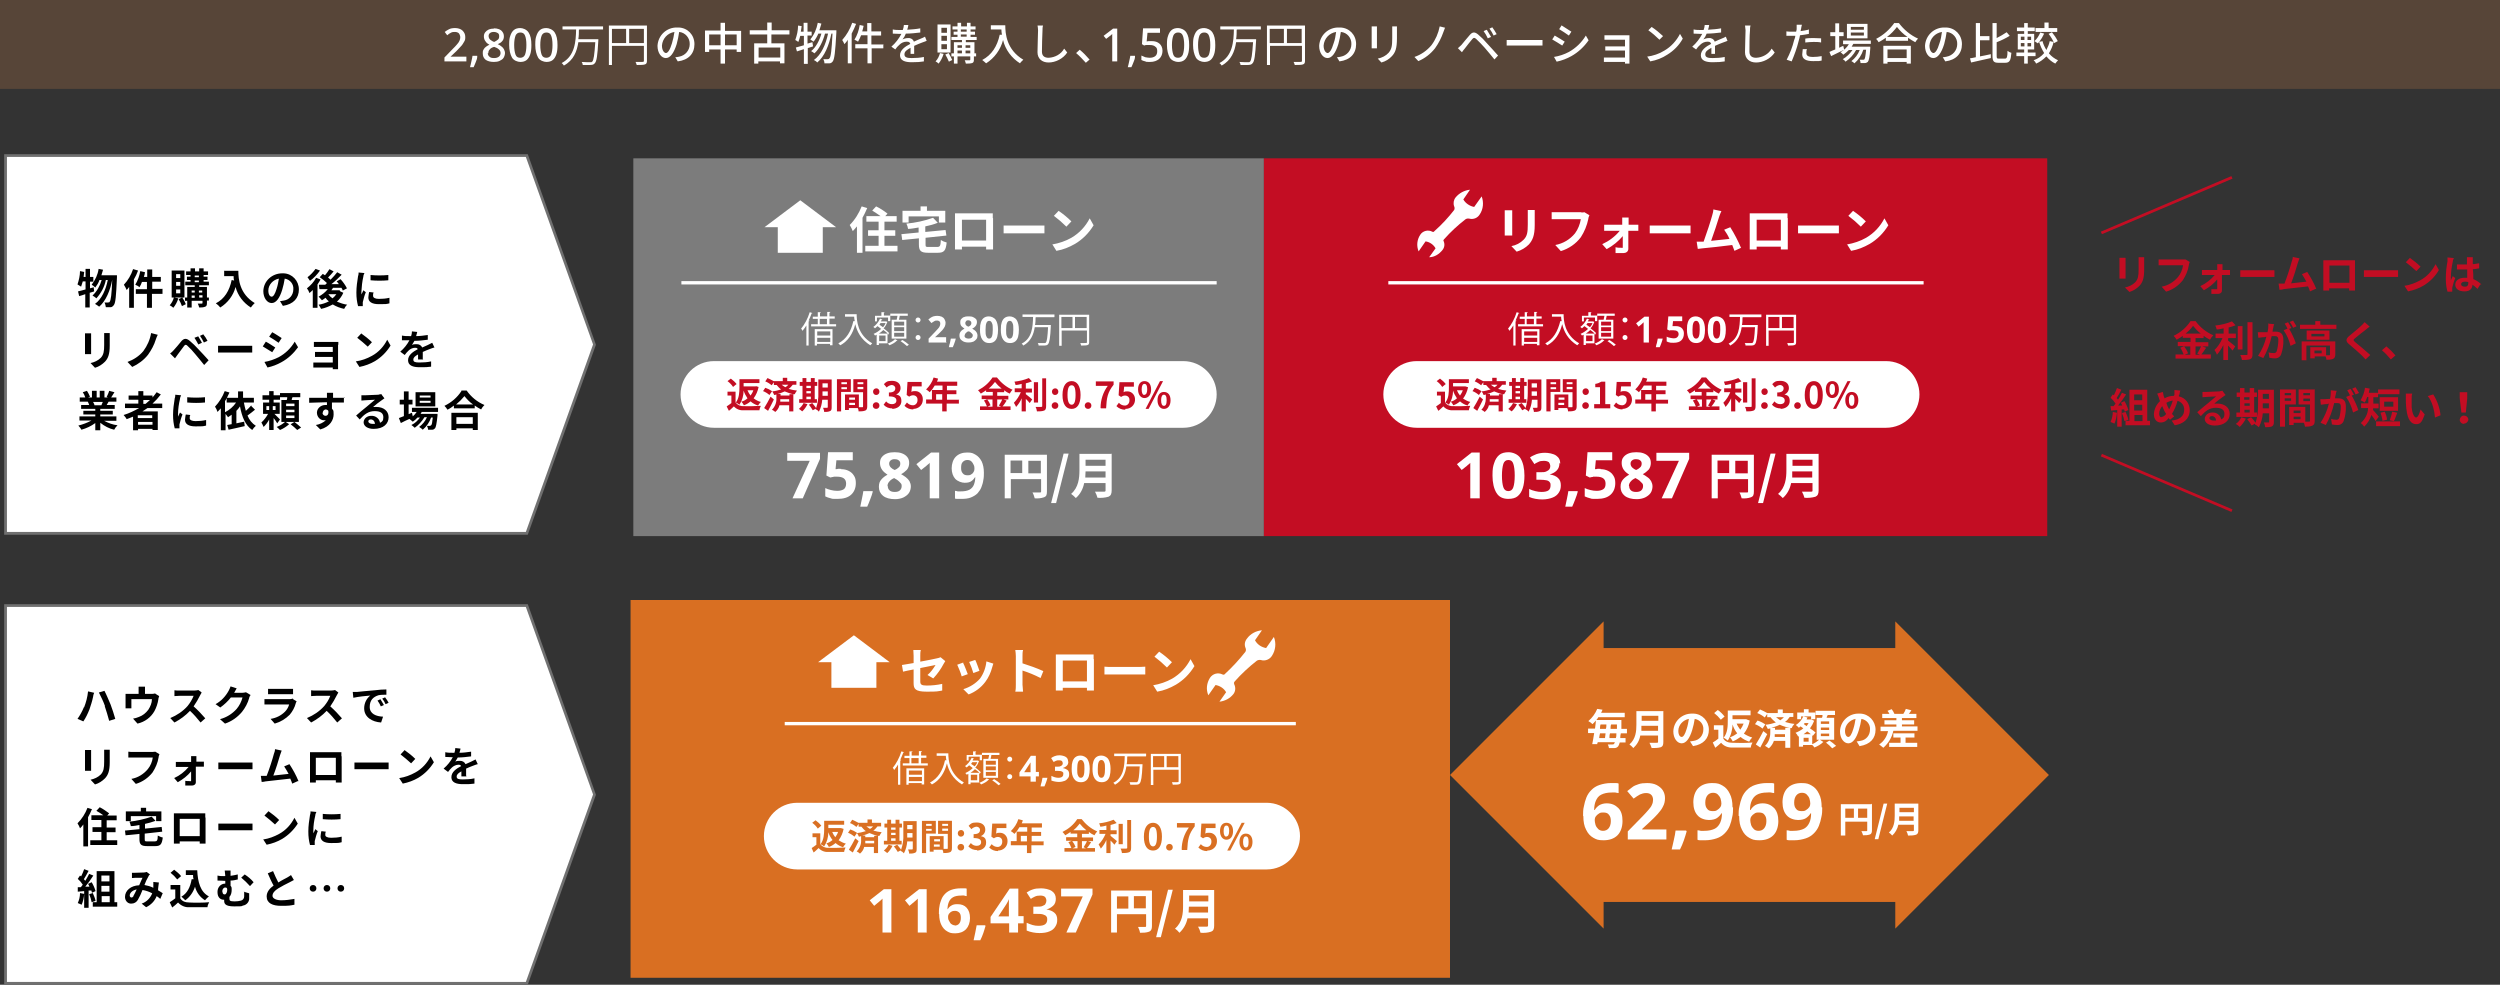 <?xml version="1.0" encoding="UTF-8"?>
<svg id="_レイヤー_1" data-name=" レイヤー 1" xmlns="http://www.w3.org/2000/svg" version="1.1" viewBox="0 0 900 354.5">
  <rect x="0" y="0" width="900" height="354.5" fill="#333333" stroke="none"/>
  <defs>
    <style>
      .cls-1 {
        fill: #c30d23;
      }

      .cls-1, .cls-2, .cls-3, .cls-4, .cls-5, .cls-6, .cls-7, .cls-8 {
        stroke-width: 0px;
      }

      .cls-2 {
        fill: #7c7c7c;
      }

      .cls-3 {
        fill: #000;
      }

      .cls-4 {
        fill: #d96f22;
      }

      .cls-5 {
        fill: #e60012;
      }

      .cls-6 {
        fill: #707070;
      }

      .cls-9 {
        isolation: isolate;
      }

      .cls-7 {
        fill: #fff;
      }

      .cls-8 {
        fill: #574538;
      }
    </style>
  </defs>
  <g class="cls-9">
    <g class="cls-9">
      <g class="cls-9">
        <path class="cls-5" d="M264.2,316.9c0,1.1,0,1.7.1,2.2h-1.5c0-.5.1-1.2.1-2.2v-13.1c0-1,0-1.6,0-2.2.6,0,1.1,0,2.1,0h3c1,0,1.5,0,2,0,0,.6,0,1.2,0,1.9v2.2c0,.8,0,1.3,0,1.8-.6,0-1.2,0-2,0h-3.8v9.4ZM264.2,304.1h4.6v-1.5h-4.6v1.5ZM264.2,306.5h4.6v-1.5h-4.6v1.5ZM271.7,313.7c1,1.4,2.4,2.2,4.4,2.8-.3.4-.4.7-.6,1.1.7,0,1.2.1,1.7.1s.7-.1.7-.6v-9.8h-4.1c-.9,0-1.5,0-2,0,0-.5,0-1.1,0-1.8v-2.2c0-.7,0-1.3,0-1.9.6,0,1,0,2,0h3.4c1,0,1.5,0,2.1,0,0,.8,0,1.3,0,2.2v13.5c0,1.4-.3,1.7-1.9,1.7s-1.2,0-1.9,0c0-.6-.1-.8-.3-1.3.2,0,.2,0,.4,0-2.1-.7-3.5-1.8-4.6-3.3-.8,1.9-2,2.9-4.9,4-.2-.4-.4-.7-.7-1,1.7-.5,2.7-1,3.5-1.7.5-.5.9-1,1.1-1.8h-2.5c-.8,0-1.3,0-1.8.1v-1.2c.5,0,.9,0,1.8,0h2.8c0-.6.1-.8.1-1.8h-2.5c-.7,0-1.3,0-1.7,0v-1.1c.5,0,.9,0,1.7,0h1c-.4-.6-.6-1-1.2-1.7l1-.4c.6.8,1,1.4,1.4,2.1h2c.6-.8.8-1.3,1.2-2.1l1.1.3c-.4.7-.7,1.2-1.1,1.8h1.1c.8,0,1.2,0,1.7,0v1.1c-.4,0-1,0-1.7,0h-2.9c0,.9,0,1.2-.2,1.8h3.4c.9,0,1.3,0,1.8,0v1.2c-.5,0-1-.1-1.8-.1h-3ZM273,304.1h5v-1.5h-5v1.5ZM273,306.5h5v-1.5h-5v1.5Z"/>
      </g>
    </g>
  </g>
  <g class="cls-9">
    <g class="cls-9">
      <g class="cls-9">
        <path class="cls-5" d="M283,313.3c.4-.3.8-.6,1.7-1.5q.7-.6,1.4-1.3t.6-.5c0-1.7,0-1.8.1-3.5q-.3,0-1,0c-1.3.1-1.7.1-2.2.2v-1.4c.2,0,.3,0,.5,0,.3,0,1.1,0,2.8-.2,0-1.2,0-2,0-2.8s0-.4,0-.8h1.6c-.1.6-.1.9-.2,2.3q0,.7,0,1.1c.3,0,.3,0,.5-.1l.5.7q-.3.2-1.1,1.3c0,1.3-.1,2-.1,2h.1c.2-.3.6-.6,1.2-1.1,1.7-1.4,3.3-2,5.1-2,3.2,0,5.4,2.1,5.4,5.2s-2.4,6-6,6-2.2-.2-3.4-.6c0-.2,0-.3,0-.3,0-.4,0-.6-.2-1.2,1.1.5,2.3.8,3.5.8,1.7,0,3.3-.9,4-2.3.4-.7.6-1.5.6-2.4,0-2.3-1.5-3.9-3.8-3.9s-3.8.9-6.4,3.3c0,6,0,7,.1,7.9h-1.6q.1-.6.1-3.8c0-2.4,0-2.6,0-3.1h0c-.1.2-.3.4-1,1.1-.8.7-1.6,1.6-1.8,1.9l-.8-1.4Z"/>
        <path class="cls-5" d="M304.6,302.8c.6.1.9.1,1.9.1,1.7,0,4.3-.1,6.1-.3.5,0,.7,0,1-.2l.8,1.1c-.3.1-.4.2-1,.8-2.8,2.7-5.2,4.8-6.6,5.7h0c1.5-.8,3.1-1.2,4.9-1.2,3.3,0,5.5,1.6,5.5,4.2s-2.9,5.2-7.3,5.2-4.4-1-4.4-2.9,1.2-2.3,2.9-2.3,2.5.6,3.3,1.6c.4.6.6,1,.9,1.9,2.1-.6,3.2-1.8,3.2-3.5s-1.6-3.1-4.3-3.1-6.1,1.3-8.4,3.4l-.9-1.3c.7-.4,1.4-.9,2.8-2,2.1-1.7,5.3-4.5,6.7-5.8q.1-.1.3-.3h0c0,0,0-.2,0-.2h0q0,0-.2,0c-.6.1-3,.3-6.1.4-.4,0-.6,0-1.1,0v-1.5ZM308.3,314.2c-1,0-1.6.5-1.6,1.2s.3.9.8,1.2c.5.3,1.4.5,2.2.5s.7,0,1.5-.1c-.4-1.8-1.4-2.8-2.9-2.8Z"/>
      </g>
    </g>
  </g>
  <g class="cls-9">
    <g class="cls-9">
      <g class="cls-9">
        <path class="cls-5" d="M325.6,319.2c.1-.6.1-1.2.1-2.4v-12.5c0-1,0-1.7-.1-2.5.7,0,1.3,0,2.3,0h11.9c1.1,0,1.6,0,2.4,0,0,.8-.1,1.4-.1,2.5v12.5c0,1.2,0,1.8.1,2.4h-1.4v-1.2h-13.8v1.2h-1.4ZM327,316.9h13.8v-13.8h-13.8v13.8ZM338.6,316c-1.7-1.3-2.7-2-4.4-3-1.5,1.4-2.7,2.3-4.9,3.4-.3-.5-.6-.7-.9-1,2.1-.9,3.3-1.6,4.8-3-1.7-.9-2.9-1.5-5-2.2l.7-1c2.2.9,3.5,1.5,5.1,2.4,1.5-1.6,2.7-3.3,3.7-5.3.3-.6.5-1,.6-1.6l1.3.6q-.2.3-1.1,2.1c-.8,1.6-2,3.2-3.4,4.7,1.3.8,2.6,1.5,4.4,2.8l-.8,1.1ZM331.1,309.2c-.7-1.6-1.1-2.3-2.2-3.7l1-.5c1,1.3,1.5,2,2.2,3.6l-1,.6ZM334.4,308.2c-.5-1.5-1-2.4-1.9-3.7l1-.5c.9,1.3,1.3,2.1,1.9,3.7l-1.1.5Z"/>
        <path class="cls-5" d="M360.8,305c.9,0,1.4,0,1.9-.1v1.4c-.6,0-1.2-.1-2.1-.1h-3.6c.1,2.3.2,2.8.4,4.2.3,1.6.6,2.6,1,3.8.5,1.4,1.1,2.3,1.7,2.8.3.2.5.4.6.4.4,0,.8-1.1,1.1-3.3.4.4.7.6,1.2.8-.4,1.7-.6,2.5-1,3.1-.3.6-.8.8-1.3.8-.7,0-1.6-.7-2.4-1.8-1-1.4-1.8-3.9-2.3-6.6-.2-1.3-.3-2.4-.4-4.2h-8.4c-.8,0-1.4,0-2.1.1v-1.4c.6,0,1.2.1,2.1.1h8.3q0-.6,0-2t-.1-1.6h1.5c0,.4-.1,1.1-.1,1.9s0,.8,0,1.7h3.8ZM347.9,310.4c-.8,0-1.3,0-1.8.1v-1.3c.5,0,1,.1,1.8.1h5.2c.9,0,1.3,0,1.8-.1v1.3c-.5,0-1-.1-1.8-.1h-2v5.4c1.5-.3,2.3-.5,4.5-1.1v1.2c-3,.8-5.6,1.4-9,2-.3,0-.7.1-.9.2l-.3-1.4c.9,0,1.4,0,4.4-.6v-5.6h-1.9ZM360.5,304.5c-.9-1-1.4-1.5-2.5-2.2l.9-.7c1.2.8,1.7,1.3,2.5,2.2l-.9.8Z"/>
      </g>
    </g>
  </g>
  <g class="cls-9">
    <g class="cls-9">
      <g class="cls-9">
        <path class="cls-5" d="M372.3,304.2c.7-1.4.9-2.1,1-2.7l1.6.3q-.2.3-.5,1.1c-.3.6-.5,1.2-.6,1.4q.2,0,.4,0c3.2-.2,5.2-.4,6.3-.8v1.4c-.2,0-.3,0-.7,0-2.1.3-4.2.4-6.6.5-.6,1.2-1.1,2-1.8,2.8-.2.2-.6.7-.7.8-.1,0-.2.2-.3.2,0,0,0,0,0,0h0q0,0,0,0t.9-.7c.9-.6,2-1,3-1,1.5,0,2.4.7,2.6,2.2,1.5-.6,2.6-1,3.5-1.3,1-.3,1-.4,1.4-.6l.6,1.4c-1,.2-2.8.8-5.3,1.8,0,.5,0,.7,0,1.2s0,.7,0,1.1c0,.4,0,.7,0,.9,0,.3,0,.4,0,.7h-1.4c0-.4.1-1.6.1-2.9s0-.4,0-.6c-2.7,1.3-3.8,2.2-3.8,3.4s1.2,1.9,4.1,1.9,4.2-.3,5.3-.8l.2,1.5c-.3,0-.4,0-.8,0-1.6.3-3.3.4-4.9.4-3.6,0-5.3-1-5.3-3.1s.7-2.1,2-3.2c.7-.5,1.6-1,3-1.6-.2-1.1-.6-1.6-1.6-1.6s-2.8.7-4.5,2.1c-.8.7-1.2,1.1-1.5,1.7l-1.1-1.1c1.4-1.1,3-3.2,4.5-5.7q0,0,.2-.3c0,0-.3,0-.4,0-.3,0-2.2,0-2.9,0h-.3c-.2,0-.2,0-.4,0v-1.4c.7.1,2.3.2,4.3.2h.3Z"/>
      </g>
    </g>
  </g>
  <g class="cls-9">
    <g class="cls-9">
      <g class="cls-9">
        <path class="cls-5" d="M393.2,303.5c-.4,0-.9,0-1.5,0v-1.4c.4,0,.8,0,1.5,0h2.6c1,0,1.5,0,1.9-.1,0,.5,0,.9,0,1.3,0,2.5.5,4.8,1.7,7,.8,1.5,1.8,2.8,3,4.1,1.2,1.2,1.9,1.8,3.7,2.9-.5.5-.7.6-1.1,1.3-1.7-1.2-2.7-2-3.9-3.4-1.2-1.3-2.2-2.8-2.9-4.3-.6-1.3-.9-2.1-1.3-3.7-.6,2.7-1.4,4.6-2.8,6.5-.7,1.1-1.7,2.1-2.7,3-.7.7-1.3,1.1-2.5,2-.3-.5-.6-.8-1.1-1.2,2.2-1.4,3.3-2.3,4.6-3.9,1.4-1.8,2.5-3.7,3.1-5.8.4-1.4.5-2.4.6-4.4h-3Z"/>
      </g>
    </g>
  </g>
  <path class="cls-2" d="M228,57h227v136h-227V57Z"/>
  <path class="cls-1" d="M455,57h282v136h-282V57Z"/>
  <path class="cls-7" d="M438,102.4h-192.7v-1.2h192.7v1.2Z"/>
  <path class="cls-1" d="M763,92.8v7.5h2.2v-7.5h-2.2ZM769.9,92.7v4.3c0,2.3-.2,3.5-1.2,4.6-1,1-2.3,1.6-3.7,1.9l1.6,1.6c1.4-.4,2.6-1.2,3.6-2.2,1.1-1.2,1.7-2.6,1.7-5.8v-4.5h-2.2.2ZM787,93.4c-.4,0-.8,0-1.2,0h-6.9c-.5,0-1.3,0-1.8,0v2.1h8.8c-.2,1.5-.8,3-1.8,4.2-1.5,1.8-3.6,3.1-5.9,3.5l1.6,1.8c2.4-.7,4.5-2.2,6-4.1,1.1-1.7,1.9-3.5,2.2-5.5,0-.4.2-.7.3-1.1l-1.5-.9h.2ZM800.1,97.2v-2.1h-1.9c0,.4,0,.9,0,1.2v.9h-5.5v1.8h4.6c-1.4,1.7-3.2,3.1-5.2,4l1.3,1.5c1.8-1,3.5-2.3,4.8-3.9v3c0,.8,0,.5-.4.5-.6,0-1.2,0-1.7,0v1.7h2.4c.7,0,1.4-.4,1.4-1.2v-.2c0-1.5,0-3.6,0-5.4h2.9v-1.8h-3,.3ZM806.5,99.7h12.3v-2.4h-12.3v2.4ZM833.9,104.1c-.9-2.2-2-4.2-3.3-6.2l-1.9.8c.6.9,1.1,1.8,1.6,2.7-1.5.2-3.6.4-5.5.6.8-2,2-5.8,2.4-7.3.2-.6.4-1.1.6-1.7l-2.4-.5c0,.6-.2,1.2-.4,1.7-.4,1.6-1.7,5.7-2.6,7.9h-2.1l.3,2.2c.5,0,1,0,1.4-.2,1.9-.2,6.4-.7,8.9-1,.3.6.5,1.3.7,1.8l2-.9h.3ZM845.8,95.6v6.2h-7.2v-6.2h7.2ZM847.8,95.2v-1.5h-11.4v10.9h2.1v-.8h7.2v.8h2.1v-9.4ZM851,99.7h12.3v-2.4h-12.3v2.4ZM867.5,92.9l-1.4,1.5c1.3,1,2.6,2.1,3.8,3.2l1.5-1.6c-1.2-1.2-2.5-2.2-3.9-3.2h0ZM865.6,102.9l1.3,2c2-.4,3.9-1.1,5.6-2.1,2.3-1.4,4.2-3.3,5.5-5.6l-1.2-2.1c-1.2,2.4-3.1,4.5-5.5,5.8-1.8,1-3.7,1.7-5.7,2h0ZM881.1,92.6c0,.5,0,1,0,1.5-.4,2-.6,4.1-.6,6.2s.2,3.2.6,4.7h1.7v-1.4c.3-1.2.6-2.4,1.1-3.5l-.9-.7c-.2.5-.5,1-.7,1.5v-1c0-1.9.3-3.8.7-5.7,0-.4.2-.9.4-1.3l-2.1-.2h-.1ZM888.6,101.8c0,.9-.3,1.4-1.2,1.4s-1.4-.3-1.4-.9.6-.9,1.4-.9.8,0,1.2.2v.3h0ZM893.3,102.4c-.8-.8-1.8-1.5-2.9-1.9,0-1,0-2.2-.2-3.6.8,0,1.6-.2,2.3-.3v-1.8c-.7,0-1.5.3-2.3.3v-2.5h-2.1v2.6h-1c-.9,0-1.7,0-2.6,0v1.8h3.7v3h-1c-2,0-3.3,1-3.3,2.5s1.3,2.4,3.3,2.4,2.8-1,2.9-2.4c.6.4,1.2.9,1.8,1.5l1-1.6h.4ZM788.5,124.7v3h-2l1.2-.5c-.3-.9-.8-1.7-1.4-2.5h2.2ZM786.8,120.1c1-.8,1.9-1.7,2.7-2.8.8,1,1.7,2,2.8,2.8h-5.5ZM792.4,124.7c-.4.9-.9,1.8-1.4,2.6l1,.4h-1.6v-3h4.6v-1.5h-4.6v-1.5h2.9v-.8c.7.5,1.5,1,2.3,1.4.3-.6.7-1.1,1.2-1.6-2.6-1.1-4.8-2.9-6.4-5.1h-1.8c-1.5,2.3-3.6,4.1-6.1,5.3.4.4.8.9,1.1,1.4.8-.4,1.5-.9,2.2-1.4v.7h2.8v1.5h-4.6v1.5h2.3l-1.4.6c.5.7.9,1.6,1.2,2.4h-2.9v1.5h12.7v-1.5h-3.4c.5-.6,1.1-1.5,1.7-2.4l-1.7-.6h0ZM802.3,121.7h2.6v-1.6h-2.6v-2.2c.9-.2,1.7-.5,2.5-.8l-1.3-1.4c-1.9.8-4,1.3-6,1.5.2.4.4.9.5,1.4.8,0,1.7-.2,2.5-.4v1.9h-2.9v1.6h2.5c-.7,1.6-1.6,3.1-2.9,4.3.4.5.7,1.1.9,1.7.9-1.1,1.7-2.2,2.3-3.5v5.4h1.7v-5.2c.6.6,1.2,1.3,1.6,1.8l1-1.5c-.4-.3-1.9-1.6-2.6-2.1v-.8h.2ZM807.3,117.4h-1.7v8.4h1.7v-8.4ZM809.1,115.9v11.5c0,.3,0,.4-.4.4h-2.2c.3.6.5,1.2.6,1.8,1,0,2,0,3-.3.6-.3.8-.8.8-1.8v-11.5h-1.8,0ZM826.7,117.4c-.4-.7-.8-1.4-1.2-2l-1.2.5c.5.7.9,1.3,1.2,2.1l1.2-.5h0ZM816.6,116.4c0,1.1,0,2.1-.3,3.2-.8,0-1.5,0-1.9,0h-1.6l.2,2c.5,0,1.2-.2,1.6-.2s.8,0,1.3-.2c-.6,2.5-1.6,4.8-3,6.9l1.9.8c1.4-2.5,2.4-5.2,3-7.9h1c.9,0,1.4.2,1.4,1.4s-.2,2.8-.6,4.1c-.2.4-.6.7-1.1.6-.6,0-1.2,0-1.8-.3l.3,2c.6.1,1.2.2,1.8.2,1,.1,2-.4,2.4-1.4.6-1.7.9-3.6.8-5.4,0-2.1-1.1-2.8-2.7-2.8s-.8,0-1.2,0c0-.5.2-1.1.3-1.5,0-.4.2-.8.3-1.2l-2.2-.2v-.2ZM824.9,118.1c-.3-.6-.8-1.5-1.2-2.1l-1.2.5c.4.6.7,1.2,1,1.8l-1.4.6c1.2,1.7,2,3.6,2.5,5.6l1.9-.9c-.6-1.8-1.4-3.5-2.4-5.2l.8-.3h0ZM835.8,127.2h-2.6v-1h2.6v1ZM840.6,122.9h-12v6.8h1.7v-5.3h8.5v3.3q0,.2-.3.2h-1.1v-2.9h-5.7v4h1.6v-.7h3.9c.2.4.3.8.3,1.2.8,0,1.6,0,2.4-.3.6-.3.8-.8.8-1.6v-4.9.2ZM836.8,121.1h-4.7v-.9h4.7v.9ZM830.4,119v3.3h8.2v-3.3h-8.2ZM835.3,116.9v-1.3h-1.8v1.3h-5.5v1.5h13.1v-1.5h-5.8ZM851.2,116c-.3.4-.7.9-1.1,1.2-1,1-3,2.6-4.2,3.6-1.5,1.2-1.6,2.1,0,3.3,1.4,1.2,3.6,3.1,4.4,3.9.4.5.9.9,1.3,1.4l1.7-1.6c-1.5-1.4-4.3-3.7-5.4-4.6-.8-.7-.8-.9,0-1.5,1-.9,3-2.4,3.9-3.1.3-.3.8-.7,1.3-1l-1.7-1.5h-.1ZM862.4,128c-1-1.2-2.1-2.3-3.3-3.3l-1.6,1.4c1.2,1,2.2,2.1,3.2,3.3l1.6-1.4h0ZM760.6,148.4c0,1.2-.3,2.4-.8,3.5.5.2.9.4,1.4.6.5-1.2.8-2.5.9-3.9l-1.5-.3h0ZM764.7,147.4c0,.3.2.5.2.8l1.3-.6c-.3-1.1-.8-2.2-1.4-3.2l-1.3.6c.2.3.4.7.5,1h-1.5c1-1.2,2-2.6,2.9-4l-1.5-.6c-.4.8-.9,1.7-1.4,2.5-.2-.2-.3-.4-.5-.6.5-.8,1.2-2,1.7-3l-1.6-.6c-.3.9-.7,1.8-1.1,2.6l-.4-.3-.8,1.2c.7.6,1.3,1.3,1.8,2.1-.2.3-.5.6-.7.9h-1.1l.2,1.6,2.2-.2v6h1.6v-6.2h.9,0ZM763.9,148.7c.4.9.7,1.9.9,2.9l1.4-.5c-.2-1-.6-1.9-1-2.8l-1.3.4h0ZM768.4,149.4h2.9v2.2h-2.9v-2.2ZM771.2,142v2.1h-2.9v-2.1h2.9ZM771.2,147.8h-2.9v-2.1h2.9v2.1ZM773,151.6v-11.3h-6.4v11.2h-1.4v1.6h8.8v-1.6h-1,0ZM778.1,150.2c-.5,0-.8-.5-.8-1.2,0-1,.4-2,1.1-2.8.4,1,.8,1.9,1.4,2.8-.4.6-.9,1-1.6,1.1h-.1ZM782.2,144.2c-.3,1.1-.8,2.2-1.3,3.2-.4-.8-.8-1.5-1-2.4.7-.4,1.5-.7,2.4-.8h-.1ZM784.6,142.1c0-.4.2-1.1.3-1.5l-2.1-.2c0,.5,0,.9,0,1.4,0,.2,0,.5-.2.7-1.2,0-2.3.3-3.4.9,0-.3-.2-.6-.3-.9,0-.4-.2-.9-.3-1.4l-2,.6c.2.5.4,1,.6,1.5,0,.4.3.8.4,1.2-1.3,1.2-2.1,2.9-2.2,4.7,0,1.9,1.1,3,2.4,3s2.2-.6,2.9-1.6c.2.2.3.4.5.6l1.5-1.2c-.3-.3-.5-.6-.8-.9.9-1.5,1.6-3.1,2-4.7,1.5.4,2.5,1.7,2.4,3.3,0,1.9-1.3,3.5-4.5,3.8l1.1,1.7c3.1-.5,5.4-2.3,5.4-5.4,0-2.4-1.5-4.5-3.9-5v-.6h.3ZM796.9,151.4c-.9,0-1.5-.4-1.5-.9s.4-.7.9-.7c.8,0,1.4.6,1.5,1.6h-.9ZM800.1,140.7c-.4,0-.8.1-1.1.2-.8,0-4,.2-4.8.2h-1.3v1.9c.5,0,.9-.1,1.3-.1.8,0,2.8-.2,3.6-.2-.7.6-2.3,1.9-3.1,2.6-.9.7-2.7,2.2-3.7,3.1l1.3,1.4c1.6-1.8,3.1-3,5.4-3s3.1.9,3.1,2.2-.4,1.6-1.2,2c-.2-1.5-1.6-2.6-3.2-2.5-1.4,0-2.6.9-2.7,2.3,0,1.5,1.6,2.4,3.6,2.4,3.6,0,5.4-1.9,5.4-4.2s-1.9-3.7-4.4-3.7-.9,0-1.4.2c.9-.8,2.5-2.1,3.3-2.6.3-.2.7-.5,1-.7l-1-1.3v-.2ZM808,147.5h1.9v1h-1.9v-1ZM809.8,143v.9h-1.9v-.9h1.9ZM808,145.2h1.9v.9h-1.9v-.9ZM812.4,148.5h-.9v-5.6h1v-1.6h-1v-1.6h-1.6v1.6h-1.9v-1.6h-1.6v1.6h-1.2v1.6h1.2v5.6h-1.3v1.6h7.4v-1.6h-.1ZM806.9,150.2c-.5,1-1.1,1.8-2,2.4.5.3,1,.7,1.4,1.1.9-.9,1.7-1.9,2.2-3l-1.7-.5h0ZM814.6,147.1v-1.9h2.2v1.8h-2.2ZM816.8,141.9v1.7h-2.2v-1.8h2.2ZM818.5,140.3h-5.6v5.5c0,2.2-.2,4.3-.9,6.4-.5-.7-1-1.4-1.6-2l-1.4.7c.6.7,1.1,1.5,1.6,2.3l1.2-.7s0,.2,0,.3c.5.3,1,.6,1.4,1,.8-1.6,1.3-3.3,1.4-5h2.3v3c0,.2,0,.3-.3.3h-1.6c.2.5.4,1.1.5,1.7.8,0,1.6,0,2.4-.3.5-.3.7-.8.7-1.6v-11.6ZM824.8,141.5v.8h-2.3v-.8h2.3ZM822.5,144.3v-.9h2.3v.9h-2.3ZM826.5,145.6v-5.4h-5.7v13.4h1.8v-8h4,0ZM829.2,144.4v-.9h2.4v.9h-2.4ZM831.6,141.5v.8h-2.4v-.8h2.4ZM825.7,150.9v-.9h2.5v.9h-2.5ZM828.2,147.8v.9h-2.5v-.9h2.5ZM833.4,140.2h-5.9v5.4h4.1v5.9c0,.2,0,.3-.4.3h-1.3v-5.3h-5.8v6.5h1.6v-.8h3.7c.2.5.3.9.4,1.4.9,0,1.9,0,2.7-.4.6-.3.8-.8.8-1.8v-11.3h.1ZM849.2,141.4c-.4-.7-.8-1.4-1.2-2l-1.2.5c.5.7.9,1.3,1.2,2.1l1.2-.5h0ZM839.1,140.4c0,1.1,0,2.1-.3,3.2-.8,0-1.5.1-1.9.1h-1.6l.2,2c.5,0,1.2-.2,1.6-.2s.8,0,1.3-.2c-.6,2.5-1.6,4.8-3,6.9l1.9.8c1.4-2.5,2.4-5.2,3-7.9h1c.9,0,1.4.2,1.4,1.3s-.2,2.8-.6,4.1c-.2.4-.6.7-1.1.6-.6,0-1.2-.1-1.8-.3l.3,2c.6.1,1.2.2,1.8.2,1,.1,2-.4,2.4-1.4.6-1.7.9-3.6.8-5.4,0-2.1-1.1-2.8-2.7-2.8s-.8,0-1.2,0c0-.5.2-1.1.3-1.5,0-.4.2-.8.3-1.2l-2.2-.2h0ZM847.4,142.1c-.3-.6-.8-1.5-1.2-2.1l-1.2.5c.4.6.7,1.2,1,1.8l-1.4.6c1.2,1.7,2,3.6,2.5,5.6l1.9-.9c-.6-1.8-1.4-3.5-2.4-5.2l.8-.3h0ZM863.8,140.2h-7.7v1.7h7.7v-1.7ZM861.6,146.4h-3.3v-1.8h3.3v1.8ZM863.3,143h-6.6v4.9h6.6v-4.9ZM861.8,151.6c.4-.7.8-1.9,1.2-3l-1.8-.4c-.2,1-.5,2.1-.9,3.1l1.5.3h0ZM859.3,151.1c0-1-.4-2-.8-2.9l-1.5.4c.3.9.6,1.9.7,2.9l1.6-.4ZM856.5,150.2c-.3-.4-1.6-2-2.2-2.6v-.6h2v-1.7h-1.9v-2.3h1.7v-1.6h-3.3c0-.5.2-1,.3-1.5l-1.7-.3c-.2,1.6-.8,3.1-1.6,4.5.5.2,1,.5,1.5.8.4-.6.7-1.3.9-2h.4v2.3h-2.6v1.7h2.5c0,2.1-1.1,4-2.6,5.4.5.4.9.8,1.2,1.3,1.2-1.1,2.1-2.6,2.6-4.2.5.7,1.1,1.4,1.5,2.2l1.1-1.5h.2ZM855.4,151.7v1.7h8.6v-1.7h-8.6ZM868.4,141.7h-2.3c0,.5,0,1,0,1.5,0,.9,0,2.6.2,4,.4,4,1.8,5.5,3.5,5.5s2.1-.9,3.1-3.5l-1.5-1.8c-.3,1.2-.9,2.9-1.6,2.9s-1.4-1.5-1.6-3.6v-3.2c0-.6,0-1.2.2-1.8h0ZM875.9,142l-1.9.6c1.6,1.8,2.4,5.3,2.6,7.7l2-.8c-.3-2.7-1.2-5.3-2.7-7.6h0ZM886.2,148.5h1.5l.5-5.1v-2.2h-2.7v2.2l.6,5.1h.1ZM887,152.5c.8,0,1.5-.6,1.6-1.4h0c0-.9-.8-1.5-1.6-1.5s-1.4.7-1.5,1.5c0,.8.7,1.5,1.5,1.5h0Z"/>
  <path class="cls-7" d="M692.5,102.4h-192.7v-1.2h192.7v1.2Z"/>
  <path class="cls-7" d="M541.7,75.7v9.1h2.7v-9.1h-2.7ZM550,75.6c0,.6,0,1.2,0,1.8v3.4c0,2.8-.2,4.2-1.5,5.5-1.2,1.2-2.7,2-4.4,2.3l1.9,2c1.7-.5,3.2-1.4,4.4-2.6,1.3-1.5,2.1-3.1,2.1-7v-5.4h-2.7.1ZM570.5,76.4c-.5,0-.9.2-1.4,0h-8.3c-.6,0-1.6,0-2.2,0v2.5h10.5c-.3,1.8-1,3.6-2.1,5.1-1.8,2.2-4.3,3.7-7.1,4.2l2,2.2c2.9-.9,5.4-2.6,7.2-5,1.3-2,2.2-4.2,2.7-6.6,0-.4.2-.9.4-1.3l-1.8-1.1h0ZM586.3,80.9v-2.6h-2.3c0,.5,0,1.1,0,1.5v1.1h-4.9c-.5,0-1.1,0-1.6,0v2.2h5.6c-1.7,2.1-3.9,3.7-6.3,4.8l1.6,1.8c2.2-1.2,4.2-2.8,5.8-4.7v3.6c0,.9,0,.6-.5.6-.7,0-1.4,0-2.1-.2v2.1h2.9c.9,0,1.6-.5,1.7-1.4v-.2c0-1.8,0-4.3,0-6.4h3.6v-2.2c-.3,0-1,0-1.5,0h-2.1,0ZM593.9,84h14.7v-2.8c-.5,0-1.3,0-2.1,0h-9.7c-.9,0-2.2,0-2.9,0v2.8ZM626.8,89.3c-1.1-2.6-2.4-5.1-3.9-7.5l-2.2.9c.7,1,1.4,2.1,1.9,3.3-1.8.2-4.4.5-6.6.7.9-2.4,2.4-7,2.9-8.7.2-.7.5-1.3.8-2l-2.9-.6c0,.7-.2,1.4-.4,2.1-.5,1.9-2.1,6.8-3.1,9.5h-2.5l.4,2.6c.6,0,1.2-.2,1.7-.2,2.3-.2,7.7-.8,10.7-1.2.3.8.6,1.5.8,2.1l2.4-1.1h0ZM641.1,79.1v7.5h-8.7v-7.5h8.7ZM643.5,78.5v-1.7h-13.6v13h2.5v-1h8.7v1h2.5v-11.3h0ZM647.3,84h14.7v-2.8c-.5,0-1.3,0-2.1,0h-9.7c-.9,0-2.2,0-2.9,0v2.8ZM667.1,75.9l-1.7,1.8c1.6,1.2,3.1,2.5,4.5,3.9l1.8-1.9c-1.4-1.4-3-2.7-4.6-3.8ZM664.9,87.9l1.5,2.4c2.4-.4,4.6-1.3,6.7-2.5,2.7-1.6,5-3.9,6.7-6.7l-1.4-2.5c-1.5,2.9-3.7,5.3-6.6,7-2.1,1.2-4.5,2-6.9,2.4h0Z"/>
  <path class="cls-7" d="M519.7,86.9h0c-.2-.3,0-.6.2-.8,2.3-2.6,4.9-5,7.6-7.1.4-.3.9-.4,1.4-.3h0c1.5.4,3-.2,3.8-1.5,1.3-1.9,1.5-4.4.7-6.5l-2.7,3.8c-1.6-.3-3.1-1.3-3.9-2.7l2.4-3.5c-2,.2-3.9,1.2-5.2,2.8-.7.9-.9,2.1-.5,3.2h0c.2.4.2.9,0,1.3-2.1,2.7-4.5,5.3-7.1,7.6-.2.3-.5.4-.8.2h0c-1.5-.8-3.4-.3-4.3,1.1-1.2,1.8-1.4,4-.6,6l2.5-3.6c1.5.2,2.9,1.2,3.6,2.5l-2.3,3.2c1.9,0,3.6-1.1,4.8-2.6.8-1,.9-2.3.3-3.4l.2.3Z"/>
  <path class="cls-7" d="M310.2,74.3c-1,2.5-2.4,4.8-4.3,6.7.4.7.8,1.4,1.1,2.2.5-.5,1-1.1,1.5-1.7v9.5h2v-12.6c.6-1.1,1.2-2.3,1.7-3.5l-2-.6h0ZM318.4,88.5v-3.6h3.9v-2h-3.9v-3.1h4.4v-2h-4.1l.8-.9c-1.3-1-2.6-1.9-4.1-2.6l-1.4,1.5c1,.6,2,1.3,3,2h-5.1v2h4.4v3.1h-3.8v2h3.8v3.6h-4.8v2h11.6v-2h-4.7ZM327.1,77.9h10.9v2.2h2.3v-4.2h-6.6v-1.6h-2.3v1.6h-6.5v4.2h2.2v-2.2ZM334.4,88.9c-1.1,0-1.2,0-1.2-.9v-2.4l7.5-.8-.3-2-7.3.7v-2c1.5-.3,3-.7,4.5-1.3l-1.7-1.8c-3.1,1.1-6.3,1.8-9.6,2.1.3.6.5,1.2.6,1.9,1.2,0,2.5-.3,3.8-.5v1.8l-6.2.6.3,2.1,6-.6v2.2c0,2.3.7,3,3.3,3h3.5c2.3,0,2.9-.8,3.2-3.7-.8-.2-1.5-.5-2.1-.9-.1,2.1-.3,2.5-1.3,2.5h-3.1.1ZM355,79.1v7.5h-8.7v-7.5h8.7ZM357.4,78.5v-1.7h-13.6v13h2.5v-1h8.7v1h2.5v-11.3h-.1ZM361.3,84h14.7v-2.8c-.5,0-1.3,0-2.1,0h-9.7c-.9,0-2.2,0-2.9,0v2.8ZM381.1,75.9l-1.7,1.8c1.6,1.2,3.1,2.5,4.5,3.9l1.8-1.9c-1.4-1.4-3-2.7-4.6-3.8h0ZM378.8,87.9l1.5,2.4c2.4-.4,4.6-1.3,6.7-2.5,2.7-1.6,5-3.9,6.7-6.7l-1.4-2.5c-1.5,2.9-3.7,5.3-6.6,7-2.1,1.2-4.5,2-6.9,2.4h0Z"/>
  <path class="cls-7" d="M280,91v-9.2h-4.8l12.9-9.7,12.9,9.7h-4.8v9.2h-16.3,0Z"/>
  <path class="cls-4" d="M227,216h295v136H227v-136Z"/>
  <path class="cls-7" d="M466.5,261.1h-184v-1.2h184v1.2Z"/>
  <path class="cls-7" d="M336,244.2c1.5-1.6,2.7-3.3,3.7-5.2.2-.3.4-.7.6-1l-1.7-1.4c-.4.2-.8.3-1.3.4-.8.2-3.3.7-6,1.2v-2.1c0-.7,0-1.4.2-2.1h-2.7c0,.7.1,1.4.1,2.1v2.6c-1.8.3-3.4.6-4.2.7l.4,2.4c.8-.2,2.2-.5,3.8-.8v4.9c0,2.1.6,3.1,4.7,3.1s3.7-.1,5.6-.4v-2.4c-1.8.4-3.7.6-5.6.6s-2.3-.4-2.3-1.5v-4.8c2.6-.5,5-1,5.5-1.1-.8,1.3-1.7,2.6-2.9,3.6l2,1.2h0ZM351,237.6l-2.1.7c.6,1.3,1.1,2.6,1.5,4l2.2-.8c-.3-.8-1.1-3.2-1.5-3.9h-.1ZM355.1,238.1c-.2,2.2-1,4.4-2.3,6.2-1.6,1.8-3.7,3.1-6,3.8l1.9,1.9c2.4-.9,4.5-2.5,6-4.5,1.2-1.6,2-3.4,2.5-5.3.1-.4.2-.7.4-1.3l-2.5-.8h0ZM346.8,238.5l-2.2.8c.6,1.4,1.2,2.7,1.6,4.2l2.2-.8c-.4-1-1.2-3.2-1.7-4.1h.1ZM375.6,241.6c-2.4-1.1-5-2-7.5-2.8v-2.6c0-.7,0-1.5.2-2.2h-2.8c.1.7.2,1.4.2,2.2v10.3c0,.8,0,1.7-.2,2.5h2.8c0-.7-.2-2-.2-2.5v-5.1c2.2.7,4.4,1.6,6.5,2.7l1-2.5h0ZM391.3,237.8v7.5h-8.7v-7.5h8.7ZM393.7,237.3v-1.7h-13.6v13h2.5v-1h8.7v1h2.5v-11.3h-.1ZM397.6,242.8h14.7v-2.8c-.5,0-1.3.1-2.1.1h-9.7c-.9,0-2.2,0-2.9-.1v2.8ZM417.3,234.6l-1.7,1.8c1.6,1.2,3.1,2.5,4.5,3.9l1.8-1.9c-1.4-1.4-3-2.7-4.6-3.8h0ZM415.1,246.6l1.5,2.4c2.4-.4,4.6-1.3,6.7-2.5,2.7-1.6,5-3.9,6.7-6.7l-1.4-2.5c-1.5,2.9-3.7,5.3-6.6,7-2.1,1.2-4.5,2-6.9,2.4h0Z"/>
  <path class="cls-7" d="M299.3,247.6v-9.2h-4.8l12.9-9.7,12.9,9.7h-4.8v9.2h-16.3,0Z"/>
  <path class="cls-7" d="M444.3,246.2h0c-.2-.4,0-.6.2-.9,2.4-2.7,5.1-5.2,7.9-7.4.4-.3,1-.4,1.5-.3h0c1.5.5,3.2-.2,4-1.5,1.3-2,1.6-4.5.7-6.8l-2.8,4c-1.7-.3-3.2-1.3-4-2.8l2.5-3.6c-2.1.2-4.1,1.2-5.4,3-.8,1-1,2.2-.5,3.4h0c.2.4.2,1-.1,1.4-2.2,2.8-4.7,5.5-7.3,7.9-.2.3-.6.4-.9.2h0c-1.6-.8-3.5-.3-4.5,1.2-1.2,1.9-1.5,4.2-.6,6.3l2.6-3.7c1.6.3,3,1.2,3.8,2.6l-2.4,3.4c2-.2,3.8-1.2,5-2.7.8-1,.9-2.4.3-3.6h0Z"/>
  <g>
    <rect class="cls-4" x="570.6" y="233.3" width="118.4" height="91.4"/>
    <path class="cls-4" d="M577.3,334.3l-55.3-55.3,55.3-55.3v110.5h0Z"/>
    <path class="cls-4" d="M682.3,334.3l55.3-55.3-55.3-55.3v110.5h0Z"/>
  </g>
  <path class="cls-7" d="M189.6,56H2v136h187.6l24.4-68-24.4-68Z"/>
  <path class="cls-6" d="M1.5,55.5h188.5l24.5,68.5v.2l-24.5,68.3H1.5V55.5ZM189.3,56.5H2.5v135h186.8l24.2-67.5-24.2-67.5Z"/>
  <path class="cls-7" d="M189.6,218H2v136h187.6l24.4-68-24.4-68Z"/>
  <path class="cls-6" d="M1.5,217.5h188.5l24.5,68.5v.2l-24.5,68.3H1.5v-137ZM189.3,218.5H2.5v135h186.8l24.2-67.5-24.2-67.5Z"/>
  <path class="cls-3" d="M33.8,103.4l-1.4.4v-2.4h1.2v-1.7h-1.2v-2.9h-1.6v2.9h-.7c0-.6.2-1.2.2-1.8l-1.5-.3c0,1.6-.4,3.3-.9,4.8.4.3.9.5,1.3.8.2-.6.4-1.3.6-1.9h1v2.9c-1,.3-1.9.5-2.7.7l.4,1.7c.7-.2,1.4-.4,2.2-.7v4.8h1.6v-5.3c.6-.2,1.1-.3,1.6-.5l-.2-1.6h.1ZM36.5,99.1c.2-.7.4-1.3.6-2l-1.6-.3c-.3,2.1-1.2,4-2.5,5.7.5.3.9.6,1.3,1,.6-.8,1.2-1.7,1.5-2.7h.8c-.6,2.1-1.7,4.1-3.3,5.6.5.3,1,.6,1.4,1,1.7-1.9,2.9-4.1,3.4-6.6h.7c-.7,3.5-2.2,6.9-4.6,8.6.5.3,1,.6,1.5,1,2.4-2,4-5.9,4.7-9.7h0c-.2,5.4-.5,7.4-.9,7.9,0,.2-.3.3-.6.3h-1.3c.3.5.4,1.1.5,1.7h1.7c.5,0,.9-.4,1.2-.8.6-.8.8-3.2,1.1-9.9v-.8s-5.6,0-5.6,0ZM47.9,96.9c-.7,2.1-1.8,4-3.3,5.6.4.6.7,1.2,1,1.9.3-.3.6-.7.9-1.1v7.5h1.7v-10.2c.6-1,1.1-2.1,1.5-3.2l-1.7-.5h-.1ZM58.6,104h-3.8v-2.6h3.1v-1.7h-3.1v-2.7h-1.8v2.7h-1.2c.2-.6.3-1.1.4-1.7l-1.7-.4c-.3,1.7-.9,3.4-1.8,4.9.5.2,1.1.5,1.5.9.4-.6.7-1.3.9-1.9h1.8v2.6h-4v1.7h4v5h1.8v-5h3.8v-1.7h0ZM64.9,100.1h-1.5v-1.4h1.5v1.4ZM64.9,102.9h-1.5v-1.4h1.5v1.4ZM64.9,105.6h-1.5v-1.4h1.5v1.4ZM66.4,97.4h-4.6v9.7h4.6v-9.7ZM62.6,107.1c-.3,1.1-.8,2-1.5,2.8.5.3.9.5,1.3.9.8-1,1.4-2.1,1.8-3.4l-1.6-.3ZM64.3,107.7c.5.8.9,1.6,1.2,2.5l1.4-.7c-.3-.8-.8-1.7-1.3-2.4,0,0-1.3.6-1.3.6ZM71.7,107.1v-.8h1.2v.8h-1.2ZM69,106.4h1.1v.8h-1.1v-.8ZM70.1,104.6v.7h-1.1v-.7h1.1ZM72.8,104.6v.7h-1.2v-.7h1.2ZM70.1,101h1.5v.6h-1.5v-.6ZM70.1,99.2h1.5v.6h-1.5v-.6ZM75.2,107.1h-.7v-3.8h-2.8v-.6h3.5v-1.3h-1.9v-.6h1.4v-1.2h-1.4v-.6h1.6v-1.3h-1.6v-1.1h-1.6v1.1h-1.5v-1.1h-1.6v1.1h-1.6v1.3h1.6v.6h-1.3v1.2h1.3v.6h-1.9v1.3h3.4v.6h-2.7v3.8h-.8v1.2h.8v2.4h1.6v-2.4h3.9v.8q0,.2-.3.2h-1.4c.2.4.4.9.5,1.4.7,0,1.5,0,2.2-.3.5-.2.6-.6.6-1.4v-.8h.7v-1.2h0ZM80.7,97.6v1.8h3.4c0,.5,0,1.1.2,1.6l-.9-.2c-.8,3.9-2.6,6.8-5.7,8.4.6.4,1.1.9,1.6,1.5,2.7-1.7,4.7-4.3,5.5-7.4.8,3.1,2.8,5.7,5.5,7.4.4-.6.9-1.1,1.4-1.6-5.5-3.3-5.9-8.7-5.9-11.6h-5.2,0ZM97.8,106.8c-.6,0-1.2-.7-1.2-2.2,0-2.1,1.7-3.9,3.8-4.3-.2,1.2-.4,2.4-.8,3.6-.6,2-1.2,2.9-1.8,2.9ZM101.9,110.1c3.8-.6,5.7-2.8,5.7-5.9s-2.4-5.7-5.5-5.8h-.5c-3.6,0-6.7,2.7-6.8,6.4,0,2.5,1.4,4.3,3,4.3s2.9-1.8,3.8-4.8c.4-1.3.7-2.7.9-4,1.9.3,3.3,2,3.1,3.9,0,2-1.4,3.7-3.4,4-.4,0-.8.2-1.4.2l1.1,1.8h0ZM113.6,96.8c-.8,1.1-1.8,2.2-2.9,3,.3.4.6.9.9,1.3,1.4-1,2.6-2.3,3.6-3.7,0,0-1.6-.6-1.6-.6ZM113.8,100c-.8,1.5-2,2.8-3.3,3.8.4.5.7,1.1.9,1.7.4-.3.8-.7,1.2-1.1v6.4h1.7v-8.4c.4-.6.8-1.2,1.1-1.8,0,0-1.6-.6-1.6-.6ZM118.2,105.9h2.9c-.4.6-.9,1.1-1.4,1.5-.6-.4-1.1-.9-1.5-1.5h0ZM122.3,104.5h-3c.2-.3.4-.6.6-.9,1,0,2,0,3,0,.2.3.4.6.5,1l1.5-.8c-.6-1.2-1.4-2.3-2.3-3.3l-1.4.8c.3.3.5.6.8,1h-2.7c1.3-1,2.5-2.2,3.7-3.4l-1.6-.9c-.7.9-1.5,1.8-2.4,2.7-.3-.3-.6-.5-.9-.8.6-.6,1.4-1.4,2-2.2l-1.5-.8c-.5.8-1,1.5-1.6,2.2-.3-.2-.6-.4-.8-.5l-1.1,1.2c.9.6,1.8,1.3,2.6,2.1l-.6.6h-2.3l.2,1.6h3c-.9,1.1-2,2-3.3,2.7.4.4.8.8,1.2,1.3.5-.3.9-.6,1.3-.9.3.5.7.9,1.2,1.3-1.2.6-2.4,1-3.7,1.2.4.5.6,1,.9,1.5,1.5-.3,2.9-.9,4.2-1.6,1.3.8,2.7,1.3,4.1,1.6.3-.6.6-1.1,1.1-1.5-1.3-.2-2.5-.6-3.7-1.1,1-.9,1.8-2,2.3-3.2l-1.1-.5-.2-.3ZM133.4,99v1.9c2.1.2,4.3.2,6.4,0v-1.9c-2.1.2-4.3.2-6.4,0ZM132.9,105.2c-.2.6-.2,1.3-.3,1.9,0,1.5,1.2,2.4,3.8,2.4s2.6,0,3.8-.3v-2c-1.3.3-2.5.4-3.8.4s-2.1-.4-2.1-1.1,0-.8.2-1.2l-1.7-.2h.1ZM129.1,97.9c0,.5,0,1-.2,1.5-.3,1.9-.6,3.9-.6,5.9s.2,3.3.6,4.9h1.7v-1.4c.3-1.2.6-2.5,1.1-3.6l-.9-.7c-.2.5-.4,1-.7,1.5v-1c.1-1.8.3-3.7.7-5.4,0-.4.2-.9.4-1.3l-2.1-.2v-.2ZM30.6,120v7.5h2.2v-7.5s-2.2,0-2.2,0ZM37.5,119.9v4.3c0,2.3-.2,3.5-1.2,4.6-1,1-2.3,1.6-3.7,1.9l1.6,1.7c1.4-.4,2.6-1.2,3.6-2.2,1.1-1.2,1.7-2.6,1.7-5.8v-4.5h-2.2.2ZM56.7,120.5l-2.3-.6c-.4,2.4-1.4,4.6-2.8,6.5-1.5,1.8-3.5,3.1-5.7,3.9l1.7,1.8c2.2-1,4.2-2.5,5.7-4.4,1.2-1.7,2.2-3.5,2.8-5.5.2-.6.4-1.1.7-1.7h-.1ZM71.3,121.1l-1.3.5c.5.8,1,1.6,1.4,2.4l1.3-.6c-.4-.8-.9-1.6-1.4-2.4h0ZM73.3,120.3l-1.3.6c.5.8,1,1.5,1.4,2.4l1.3-.6c-.4-.8-.9-1.6-1.5-2.3h0ZM61.2,127.2l1.8,1.8c.3-.4.6-.9,1-1.4.6-.8,1.7-2.3,2.3-3.1.4-.5.7-.5,1.2,0,1,.9,1.9,1.9,2.8,3,.9,1,2.2,2.7,3.2,3.9l1.6-1.7c-1.1-1.2-2.7-3-3.7-4-1-1.1-2-2.1-3.1-3-1.2-1-2-.9-2.9,0-1,1.2-2.2,2.7-2.9,3.4-.4.5-.8.8-1.2,1.1h0ZM78.6,126.9h12.2v-2.4h-12.3v2.4h0ZM98,119.6l-1.1,1.6c1,.6,2.6,1.6,3.4,2.2l1.1-1.7c-.8-.5-2.4-1.6-3.4-2.1h0ZM95.2,130.3l1.1,2c1.8-.4,3.4-1,5-1.9,2.4-1.3,4.4-3.2,6-5.4l-1.2-2c-1.4,2.4-3.4,4.3-5.8,5.6-1.6.8-3.3,1.4-5.1,1.7h0ZM95.7,123l-1.1,1.7c1.2.7,2.3,1.4,3.4,2.1l1.1-1.7c-.8-.5-2.4-1.6-3.4-2.1h0ZM121.8,124.1v-1h-8.8v1.8h6.8v1.8h-6.4v1.8h6.4v2h-7v1.8h7v.6h1.9v-8.8ZM130,120.1l-1.4,1.5c1.3,1,2.6,2.1,3.8,3.2l1.5-1.6c-1.2-1.2-2.5-2.2-3.9-3.2h0ZM128.1,130.1l1.3,2c2-.4,3.9-1.1,5.6-2.1,2.3-1.4,4.2-3.3,5.6-5.6l-1.2-2.1c-1.2,2.4-3.1,4.5-5.5,5.8-1.8,1-3.7,1.7-5.8,2h0ZM152.2,129.3v-2.6c.9-.4,1.8-.8,2.4-1,.6-.2,1.2-.5,1.8-.6l-.8-1.7c-.5.3-1.1.5-1.6.8-.6.3-1.2.5-2,.9-.4-.8-1.1-1.2-2-1.2s-1.1,0-1.7.3c.3-.5.6-1,.9-1.5,1.6,0,3.2-.2,4.8-.4v-1.7c-1.4.2-2.8.4-4.2.4.2-.6.3-1.1.4-1.5l-1.9-.2c0,.6-.1,1.1-.3,1.7h-.7c-.9,0-1.7,0-2.6-.2v1.7c.8,0,1.9,0,2.5,0h.2c-.8,1.5-1.9,2.9-3.3,4.1l1.6,1.2c.4-.6.9-1.1,1.4-1.6.6-.6,1.5-1,2.3-1s.8.2,1,.5c-1.7.9-3.5,2.1-3.5,4s1.8,2.5,4.1,2.5,2.8,0,4.2-.2v-1.9c-1.3.3-2.7.4-4.2.4s-2.2-.2-2.2-1,.6-1.3,1.7-1.9v1.8h1.8v-.2ZM37,144.7c-.2.4-.3.8-.5,1.2h-2.8.3c0-.4-.3-.8-.5-1.2h3.6,0ZM41.9,151.4v-1.5h-5.8v-.7h4.5v-1.3h-4.5v-.7h5.2v-1.4h-2.9c.2-.4.5-.8.7-1.2h2.8v-1.5h-1.9c.3-.5.8-1.2,1.2-1.9l-1.9-.5c-.2.8-.6,1.5-.9,2.2l.5.2h-1.3v-2.4h-1.7v2.4h-1.1v-2.4h-1.7v2.4h-1.4l.7-.3c-.3-.7-.7-1.5-1.1-2.1l-1.5.5c.4.6.7,1.2.9,1.9h-2v1.5h3.1-.2c.2.4.4.8.5,1.2h-2.9v1.4h5.1v.7h-4.3v1.3h4.3v.7h-5.7v1.5h4.3c-1.5.8-3.1,1.4-4.7,1.8.4.5.8.9,1.1,1.5,1.8-.5,3.5-1.3,5-2.4v2.6h1.8v-2.7c1.5,1.2,3.2,2.1,5,2.5.3-.6.7-1.1,1.2-1.6-1.7-.2-3.3-.8-4.8-1.6h4.4ZM51.6,144h2.4c-.5.5-1.1.9-1.6,1.4h-.8s0-1.4,0-1.4ZM54.8,150.5h-5.2v-1h5.2v1ZM49.7,152.9v-1h5.2v1h-5.2ZM58.4,146.9v-1.6h-3.5c1.1-1,2.1-2.1,3-3.3l-1.5-.8c-.5.7-1,1.3-1.5,1.9v-.7h-3.3v-1.6h-1.8v1.6h-3.5v1.5h3.5v1.4h-4.8v1.6h5.1c-1.8,1-3.6,1.9-5.6,2.5.4.5.8.9,1.1,1.5.8-.3,1.5-.6,2.3-.9v4.9h1.8v-.5h5.2v.4h1.9v-6.7h-5.5c.6-.4,1.2-.8,1.8-1.2h5.4-.1ZM67.4,143v1.9c2.1.2,4.3.2,6.4,0v-1.9c-2.1.2-4.3.2-6.4,0ZM66.9,149.2c-.2.6-.2,1.3-.3,1.9,0,1.5,1.2,2.4,3.8,2.4s2.6,0,3.8-.3v-2c-1.3.3-2.5.4-3.8.4s-2.1-.4-2.1-1,0-.8.2-1.2l-1.7-.2h0ZM63.1,141.9c0,.5,0,1-.2,1.5-.3,1.9-.6,3.9-.6,5.9s.2,3.3.6,4.9h1.7v-1.4c.3-1.2.6-2.4,1.1-3.6l-.9-.7c-.2.5-.5,1-.7,1.5v-1c0-1.8.3-3.7.7-5.4,0-.4.2-.9.4-1.3l-2.1-.2v-.2ZM81.1,144.3c.2-.3.3-.6.5-1v1.6h3.4c-1,1.5-2.4,2.7-4,3.5v-4.2h0ZM90.4,146c-.6.7-1.2,1.3-1.9,1.9-.3-1-.5-2-.7-3h3.6v-1.7h-3.9v-2.3h-1.8v2.3h-4c.3-.6.6-1.3.9-1.9l-1.7-.5c-.8,2.1-2,4-3.5,5.6.4.6.7,1.2.9,1.9.4-.4.8-.9,1.2-1.3v7.9h1.7v-5.9c.3.4.6.8.9,1.2.4-.3.9-.6,1.3-.9v3.4c-.6.1-1.2.2-1.6.3l.5,1.7c1.7-.4,3.8-.8,5.8-1.3l-.2-1.6c-.9.2-1.9.4-2.8.6v-4.5c.5-.5.9-1,1.3-1.6.7,3.8,1.9,6.8,4.4,8.5.4-.6.8-1.1,1.3-1.5-1.4-.9-2.4-2.2-3-3.7.9-.6,1.8-1.4,2.7-2.1l-1.3-1.3v-.2ZM95.9,146.2h1v1.4h-1v-1.4ZM99.2,147.6h-1v-1.4h1v1.4ZM100.8,151l-2-2h1.9v-4.1h-2.2v-1h2.3v-1.6h-2.3v-1.5h-1.6v1.5h-2.4v1.6h2.4v1h-2.2v4.1h1.8c-.6,1.1-1.4,2.2-2.4,3.1.3.5.6,1.1.8,1.6.8-.8,1.5-1.7,2-2.7v3.8h1.6v-4.3c.5.6.9,1.2,1.3,1.9l1-1.4h0ZM102.6,151.9c-.9.8-1.9,1.4-3,1.8.4.3.8.7,1.2,1.1,1.2-.5,2.3-1.2,3.3-2.1l-1.4-.9h0ZM106,146.2h-3v-.9h3v.9ZM106,148.4h-3v-.9h3v.9ZM106,150.5h-3v-.9h3v.9ZM107.6,144h-2.6c0-.3.2-.7.3-1h2.8v-1.5h-7.3v1.5h2.6c0,.3,0,.7-.2,1h-1.9v7.9h6.3s0-7.9,0-7.9ZM104.7,152.8c.8.6,1.6,1.3,2.3,2l1.4-.9c-.8-.7-1.6-1.4-2.4-2l-1.3.8h0ZM116.2,148.6c0-.6.4-1.1,1-1.2h0c.4,0,.8.2,1,.5.2,1.3-.4,1.8-1,1.8s-1.1-.5-1.1-1.1h0ZM124.2,143.2h-4.3v-1.8h-2.2c0,.4,0,.9,0,1.3v.5h-6.4v1.8c1.9,0,4.2-.2,6.4-.2v1h-.6c-1.5,0-2.9,1.1-3,2.6v.2c0,1.4,1.1,2.7,2.5,2.7h.7c-1,.9-2.3,1.5-3.6,1.7l1.6,1.6c3.6-1,4.8-3.5,4.8-5.4s-.2-1.4-.6-2.1v-2.2h4.3v-1.8h.3ZM134.1,152.6c-.9,0-1.5-.4-1.5-.9s.4-.7.9-.7c.8,0,1.4.6,1.5,1.6h-.9ZM137.3,141.9c-.4,0-.8.1-1.1.2-.8,0-4,.2-4.8.2h-1.3v1.9c.5,0,.9-.1,1.3-.1.8,0,2.8-.2,3.6-.2-.7.6-2.3,1.9-3.1,2.6-.9.7-2.7,2.2-3.7,3.1l1.3,1.4c1.6-1.8,3.1-3,5.4-3s3.1.9,3.1,2.2-.4,1.6-1.2,2c-.2-1.5-1.6-2.6-3.2-2.5-1.4,0-2.6.9-2.7,2.3,0,1.5,1.6,2.4,3.6,2.4,3.6,0,5.4-1.9,5.4-4.2s-1.9-3.7-4.4-3.7-.9,0-1.4.2c.9-.8,2.5-2.1,3.3-2.6.3-.2.7-.5,1-.7l-1-1.3v-.2ZM155,143.1h-3.9v-.7h3.9v.7ZM155,145h-3.9v-.7h3.9v.7ZM156.7,141.2h-7.1v5.1h7.1v-5.1ZM157.7,148.3v-1.5h-9.4v1.5h1.7c-.4.6-.8,1.1-1.4,1.6l-.3-1.3-1.2.5v-3.5h1.4v-1.7h-1.4v-3h-1.7v3h-1.5v1.7h1.5v4.2c-.7.3-1.3.5-1.8.7l.7,1.8c.9-.5,2-1,3.1-1.5.4.3.8.7,1.2,1,.6-.4,1.2-.9,1.7-1.5h.9c-.8,1.1-1.8,2.1-3.1,2.7.4.3.8.6,1.2,1,1.4-1,2.6-2.3,3.5-3.8h.9c-.6,1.4-1.6,2.6-2.8,3.5.5.3.9.6,1.3,1,1.4-1.2,2.4-2.7,3-4.4h.6c-.2,1.8-.3,2.6-.6,2.8-.1.1-.3.2-.4.2h-1.1c.2.4.4.9.4,1.4h1.5c.4,0,.7-.2,1-.5s.6-1.6.9-4.6v-.6h-6.1c.2-.2.3-.5.4-.7h6,0ZM170.2,150.2v2.4h-5.9v-2.4h5.9ZM162.5,154.8h1.8v-.6h5.9v.6h1.8v-6.2h-9.5v6.2ZM164.2,145.6c1.1-.9,2.1-1.9,3-3,.9,1.1,1.9,2.2,3.1,3h-6.1ZM166.1,140.8c-1.5,2.3-3.6,4.1-6.1,5.3.4.4.8.9,1.1,1.4.8-.4,1.6-.9,2.3-1.5v1h7.5v-1c.7.5,1.5,1,2.3,1.4.3-.6.7-1.1,1.2-1.6-2.6-1.1-4.8-2.9-6.4-5.2h-1.9v.2Z"/>
  <path class="cls-3" d="M30.6,270v7.5h2.2v-7.5s-2.2,0-2.2,0ZM37.5,269.9v4.3c0,2.3-.2,3.5-1.2,4.6-1,1-2.3,1.6-3.7,1.9l1.6,1.7c1.4-.4,2.6-1.2,3.6-2.2,1.1-1.2,1.7-2.6,1.7-5.8v-4.5h-2.2.2ZM56.1,270.6c-.4,0-.8.1-1.2.1h-6.9c-.5,0-1.4,0-1.8-.1v2.1h8.8c-.2,1.5-.8,3-1.8,4.2-1.5,1.8-3.6,3.1-5.9,3.5l1.6,1.8c2.4-.7,4.5-2.2,6-4.1,1.1-1.7,1.9-3.5,2.2-5.5,0-.4.2-.7.3-1.1l-1.5-.9h.2ZM70.7,274.3v-2.1h-1.9c0,.4,0,.9,0,1.2v.9h-5.5v1.8h4.6c-1.4,1.7-3.2,3.1-5.2,4l1.3,1.5c1.8-1,3.5-2.3,4.8-3.9v3c0,.8,0,.5-.4.5-.6,0-1.2,0-1.7-.1v1.7h2.4c.7,0,1.4-.4,1.4-1.2v-5.6h2.9v-1.8h-3,.2ZM78.6,276.9h12.3v-2.4h-12.3v2.4ZM107.5,281.3c-.9-2.2-2-4.2-3.3-6.2l-1.9.8c.6.9,1.1,1.8,1.6,2.7-1.5.2-3.6.4-5.5.6.8-2,2-5.8,2.4-7.3.2-.6.4-1.1.6-1.7l-2.4-.5c0,.6-.2,1.2-.4,1.7-.4,1.6-1.7,5.7-2.6,7.9h-2.1l.3,2.2c.5,0,1-.1,1.4-.2,1.9-.2,6.4-.7,8.9-1,.3.6.5,1.3.7,1.8l2-.9h.3ZM120.9,272.8v6.2h-7.2v-6.2h7.2ZM122.9,272.3v-1.5h-11.3v10.9h2.1v-.8h7.2v.8h2.1v-9.5h0ZM127.6,276.9h12.3v-2.4h-12.3v2.4ZM145.6,270.1l-1.4,1.5c1.3,1,2.6,2.1,3.8,3.2l1.5-1.6c-1.2-1.2-2.5-2.2-3.9-3.2h0ZM143.7,280.1l1.3,2c2-.4,3.9-1.1,5.6-2.1,2.3-1.4,4.2-3.3,5.6-5.6l-1.2-2.1c-1.2,2.4-3.1,4.5-5.5,5.8-1.8,1-3.7,1.7-5.7,2h-.1ZM167.8,279.3v-2.6c.9-.4,1.8-.8,2.4-1,.6-.2,1.2-.5,1.8-.6l-.8-1.7c-.5.3-1.1.5-1.6.8-.6.3-1.2.5-2,.9-.4-.8-1.1-1.2-2-1.2s-1.1,0-1.7.3c.3-.5.6-1,.9-1.5,1.6,0,3.2-.2,4.8-.4v-1.7c-1.4.2-2.8.4-4.2.4.2-.6.3-1.1.4-1.5l-1.9-.2c0,.6-.1,1.1-.3,1.7h-.7c-.9,0-1.7,0-2.6-.2v1.7c.8,0,1.9.1,2.5.1h.2c-.8,1.5-1.9,2.9-3.3,4.1l1.6,1.2c.4-.6.9-1.1,1.4-1.6s1.5-1,2.3-1,.8.2,1,.5c-1.7.9-3.5,2.1-3.5,4s1.8,2.5,4.1,2.5,2.8,0,4.2-.2v-1.9c-1.3.3-2.7.4-4.2.4s-2.2-.2-2.2-1,.6-1.3,1.7-1.9v1.8h1.8v-.2ZM31.5,290.8c-.8,2.1-2,4-3.6,5.6.4.6.7,1.2.9,1.8.4-.4.9-.9,1.2-1.4v7.9h1.7v-10.5c.5-.9,1-1.9,1.4-2.9l-1.7-.5h0ZM38.4,302.6v-3h3.2v-1.7h-3.2v-2.6h3.6v-1.7h-3.4l.7-.8c-1.1-.8-2.2-1.6-3.4-2.2l-1.2,1.3c.9.5,1.7,1,2.5,1.6h-4.3v1.7h3.6v2.6h-3.2v1.7h3.2v3h-4v1.7h9.7v-1.7h-3.9.1ZM47.1,293.8h9.1v1.8h1.9v-3.5h-5.5v-1.3h-1.9v1.3h-5.4v3.5h1.8s0-1.8,0-1.8ZM53.1,302.9c-.9,0-1,0-1-.8v-2l6.3-.7-.2-1.7-6,.6v-1.7c1.3-.3,2.5-.6,3.8-1.1l-1.4-1.5c-2.6.9-5.3,1.5-8,1.8.2.5.4,1,.5,1.6,1,0,2.1-.2,3.1-.4v1.5l-5.2.5.2,1.7,5-.5v1.9c0,1.9.6,2.5,2.8,2.5h2.9c1.9,0,2.4-.7,2.7-3.1-.6-.1-1.2-.4-1.8-.7,0,1.8-.3,2.1-1.1,2.1h-2.6ZM71.9,294.8v6.2h-7.2v-6.2h7.2ZM73.9,294.3v-1.5h-11.3v10.9h2.1v-.8h7.2v.8h2.1v-9.4h0ZM78.6,298.9h12.3v-2.4h-12.3v2.4ZM96.6,292.1l-1.4,1.5c1.3,1,2.6,2.1,3.8,3.2l1.5-1.6c-1.2-1.2-2.5-2.2-3.9-3.2h0ZM94.7,302.1l1.3,2c2-.4,3.9-1.1,5.6-2.1,2.3-1.4,4.2-3.3,5.6-5.5l-1.2-2.1c-1.2,2.4-3.1,4.5-5.5,5.8-1.8,1-3.7,1.7-5.7,2h-.1ZM116.2,293v1.9c2.1.2,4.3.2,6.4,0v-1.9c-2.1.2-4.3.2-6.4,0ZM115.7,299.2c-.2.6-.2,1.3-.3,1.9,0,1.5,1.2,2.4,3.8,2.4s2.6,0,3.8-.3v-2c-1.3.3-2.5.4-3.8.4s-2.1-.4-2.1-1,0-.8.2-1.2l-1.7-.2h0ZM111.8,291.9c0,.5,0,1-.2,1.5-.3,1.9-.6,3.9-.6,5.9s.2,3.3.6,4.9h1.7v-1.4c.3-1.2.6-2.4,1.1-3.6l-.9-.7c-.2.5-.4,1-.7,1.5v-1c0-1.8.3-3.7.7-5.4,0-.4.2-.9.4-1.3l-2.1-.2v-.2ZM28.8,321.6c0,1.2-.3,2.4-.8,3.5.5.2.9.4,1.4.6.5-1.2.8-2.5.9-3.9l-1.5-.3h0ZM32.9,320.6c0,.3.2.5.2.8l1.3-.6c-.3-1.1-.8-2.2-1.4-3.2l-1.3.6c.2.3.4.7.5,1h-1.5c1-1.2,2-2.6,2.9-4l-1.5-.6c-.4.8-.9,1.7-1.4,2.5-.2-.2-.3-.4-.5-.6.5-.8,1.2-2,1.7-3l-1.6-.6c-.3.9-.7,1.8-1.1,2.6l-.4-.3-.8,1.2c.7.6,1.3,1.3,1.8,2.1-.2.3-.5.6-.7.9h-1.1v1.6c.1,0,2.3-.2,2.3-.2v6h1.6v-6.2h1ZM32.1,321.9c.4.9.7,1.9.9,2.9l1.4-.5c-.2-1-.6-1.9-1-2.8,0,0-1.3.4-1.3.4ZM36.6,322.6h2.9v2.2h-2.9v-2.2ZM39.4,315.2v2.1h-2.9v-2.1h2.9ZM39.4,321h-2.9v-2.1h2.9v2.1ZM41.2,324.8v-11.2h-6.4v11.2h-1.4v1.6h8.8v-1.6s-1,0-1,0ZM48.1,322.6c-.3.4-.5.5-.8.5s-.6-.3-.6-.7c0-.9.9-1.9,2.5-2.2-.3.8-.8,1.6-1.2,2.4h0ZM58.5,321.5c-.4-.3-1-.6-1.6-1,0-.9.2-1.8.3-2.8l-2-.2v2.1c-1-.5-2.1-.8-3.2-1,.4-1.1.9-2.2,1.5-3.2,0-.2.3-.4.5-.6l-1.2-.9c-.3.1-.7.2-1,.2-.7,0-2.3.1-3.1.1h-1.2v1.9c.5,0,1-.1,1.3-.1h2.5c-.3.7-.8,1.7-1.2,2.7-3,.1-5.1,1.9-5.1,4.2,0,1.2.8,2.3,2,2.4h.3c1,0,1.8-.5,2.3-1.3.7-1.2,1.2-2.3,1.7-3.6,1.2.2,2.4.6,3.5,1.2-.7,1.7-2,3.1-3.8,3.7l1.6,1.3c1.7-.8,3.1-2.2,3.8-4,.5.3.9.7,1.3,1l.9-2.1h0ZM69,316.5c-.5,2.9-1.6,5.1-3.7,6.3.5.4,1,.9,1.4,1.3,1.7-1.2,2.9-3,3.5-4.9.5,2,1.8,3.8,3.6,4.9.4-.5.9-1,1.4-1.4-3.1-1.6-4-5.2-4.2-9.4h-4.1v1.7h2.6c0,.5,0,1,.2,1.5h-.7ZM65.2,315.4c-.7-.9-1.6-1.6-2.5-2.3l-1.3,1.1c.9.7,1.7,1.5,2.4,2.4l1.4-1.2ZM64.9,318.6h-3.5v1.6h1.7v3.2c-.7.5-1.3,1-2,1.4l.9,1.9c.8-.6,1.5-1.2,2.1-1.8,1,1.1,2.5,1.8,4,1.7h6.6c0-.6.3-1.2.6-1.8-2,.2-5.4.2-7.1.1-1.6,0-2.7-.5-3.3-1.5v-4.7h0ZM80,321c0-.9.5-1.5,1.1-1.5s.7.3.7.9-.3,1.6-.9,1.6-.8-.4-.8-1h0ZM87.9,320.9c0,.6,0,1.2,0,1.8,0,.7-.4,1.3-1.1,1.5s-1.5.3-2.3.3c-1.8,0-1.9-.3-1.9-1v-.6c.6-.7.8-1.6.8-2.5s0-1.1-.4-1.5v-1.9c.9,0,1.8-.2,2.6-.4v-1.8c-.9.2-1.8.4-2.6.5,0-.6,0-1.2,0-1.9h-2.1c0,.6.2,1.2.2,1.9h0c0,.1-.4.1-.4.1-.8,0-1.6,0-2.4-.2v1.8c1.1,0,1.9.1,2.5.1h.3v1h0c-1.6,0-2.8,1.3-2.8,2.9v.2c0,1.9,1.1,2.7,2.2,2.7h.2v.3c0,1,.2,2.1,3.6,2.1s2.2,0,3.2-.3c1.3-.2,2.3-1.4,2.2-2.7v-1.7l-2-.6h.1ZM86.9,316c1.1.9,2.1,1.9,3.1,3l1.3-1.4c-.9-1.1-2-2-3.2-2.8l-1.3,1.2h0ZM104.8,315c-.4.3-.9.6-1.4.9-.7.4-2,1-3.2,1.8-.7-1.3-1.3-2.7-1.9-4.1l-1.9.8c.7,1.6,1.4,3.2,2.1,4.4-1.4,1-2.5,2.3-2.5,3.9,0,2.5,2.2,3.4,5.2,3.4s3.2-.1,4.8-.4v-2.1c-1.6.3-3.2.5-4.8.5s-3.1-.6-3.1-1.6.8-1.9,2.1-2.7c1.3-.8,2.7-1.5,4.1-2.2.5-.3,1-.5,1.5-.8l-1-1.7h0ZM111.5,319.8c0,.7.5,1.2,1.2,1.2s1.2-.5,1.2-1.2-.5-1.2-1.2-1.2h0c-.7,0-1.2.5-1.2,1.2s0,0,0,0ZM116.5,319.8c0,.7.5,1.2,1.2,1.2s1.2-.5,1.2-1.2-.5-1.2-1.2-1.2h0c-.7,0-1.2.5-1.2,1.2h0ZM121.5,319.8c0,.7.5,1.2,1.2,1.2s1.2-.5,1.2-1.2-.5-1.2-1.2-1.2h0c-.7,0-1.2.5-1.2,1.2h0Z"/>
  <path class="cls-7" d="M579.4,265.7c0-.5,0-1.1.2-1.7h2.3c0,.7,0,1.2-.2,1.7h-2.3ZM578,264c0,.6-.2,1.2-.2,1.7h-2.1c0-.5.2-1.1.3-1.7h2.1,0ZM578.3,260.8c0,.5,0,1.1-.2,1.6h-2.1c0-.5,0-1.1.2-1.6h2.1ZM579.8,262.4c0-.5,0-1.1.2-1.6h2.1v1.6h-2.3ZM585.7,264v-1.6h-2c0-.7,0-1.5,0-2.4v-.8h-9c.3-.3.5-.7.7-1h9.5v-1.6h-8.5c.2-.3.3-.7.5-1.1l-1.9-.3c-.7,1.7-1.8,3.2-3.2,4.4.6.3,1.1.7,1.5,1.1.4-.4.8-.8,1.2-1.3,0,.9-.2,1.9-.3,2.9h-2.5v1.6h2.2c-.2,1.5-.5,2.9-.7,4h1.8c0-.1,0-.4.2-.7h6.1c0,.2,0,.3-.2.5,0,.2-.3.3-.6.3h-1.7c.2.4.4.9.4,1.3h2.1c.5,0,1-.3,1.3-.7.2-.4.4-.8.5-1.3h2.1v-1.6h-1.9c0-.5,0-1,.2-1.7h2.1ZM590.9,263.1v-1.8h6v1.8h-6.1,0ZM597,257.7v1.8h-6v-1.8h6ZM598.9,256h-9.8v4.9c0,2.3-.2,5.1-2.5,7.1.5.4,1,.8,1.4,1.3,1.3-1.2,2.2-2.7,2.5-4.5h6.4v2.2c0,.3,0,.4-.5.4h-2.6c.3.6.6,1.2.8,1.9,1.1,0,2.2,0,3.3-.3.7-.3.9-.8.9-1.9v-11h0ZM605.4,265.3c-.6,0-1.2-.7-1.2-2.2,0-2.1,1.7-3.9,3.8-4.3-.2,1.2-.4,2.4-.8,3.6-.6,2-1.2,2.9-1.8,2.9h0ZM609.5,268.6c3.8-.6,5.7-2.8,5.7-5.9s-2.4-5.7-5.5-5.8h-.5c-3.6-.1-6.7,2.7-6.8,6.4,0,2.5,1.4,4.3,3,4.3s2.9-1.8,3.8-4.8c.4-1.3.7-2.7.9-4,1.9.3,3.3,2,3.1,3.9,0,2-1.4,3.7-3.4,4-.4,0-.8.2-1.4.2l1.1,1.7h0ZM627.7,260.5c-.3.8-.7,1.5-1.2,2.2-.5-.7-1-1.4-1.3-2.2h2.5ZM628.7,258.9h-5v-1.4h6.5v-1.7h-8.2v3.5c0,1.9,0,4.5-1.5,6.3.5.2,1,.6,1.5,1,1.1-1.7,1.7-3.8,1.7-5.8.4,1.2.9,2.2,1.7,3.2-.8.6-1.6,1.1-2.6,1.4.4.5.7,1,1,1.5,1-.4,2-1,2.8-1.6.9.8,2,1.3,3.1,1.7.3-.6.7-1.1,1.1-1.5-1.1-.3-2.1-.8-3-1.4,1.1-1.4,1.8-3,2.1-4.7l-1.1-.4h0ZM620.8,257.9c-.7-.9-1.5-1.7-2.4-2.3l-1.3,1.1c.9.7,1.7,1.5,2.4,2.4l1.4-1.2h-.1ZM620.4,261.1h-3.4v1.6h1.6v3.2c-.6.5-1.3,1-2,1.4l.9,1.9c.8-.6,1.4-1.2,2.1-1.8,1,1.2,2.5,1.8,4.1,1.7h6.6c0-.6.3-1.2.6-1.8-2,.2-5.4.2-7.2.1-1.6,0-2.7-.5-3.3-1.5v-4.7h0ZM634.8,263.2c-.8,1.6-1.7,3.2-2.7,4.8l1.6,1.1c.8-1.5,1.7-3.2,2.5-4.8l-1.4-1.1h0ZM635.5,260.8c-.8-.6-1.8-1.1-2.8-1.4l-.9,1.3c1,.4,1.9.9,2.7,1.6l1-1.5ZM642.7,262.1v.6h-3.7v-.7h-1.3c1-.3,2.1-.6,3-1.1,1.1.5,2.3.9,3.5,1.1h-1.6,0ZM638.9,265.3v-1h3.7v1h-3.8,0ZM642.2,258.2c-.4.4-.8.8-1.3,1.1-.5-.3-1-.7-1.5-1.1h2.8ZM645.6,258.2v-1.5h-3.8v-1.3h-1.8v1.3h-3.8c-.8-.5-1.7-.9-2.6-1.3l-1,1.3c1,.4,1.9.9,2.7,1.6l.9-1.3v1.2h1.2c.5.7,1.2,1.3,1.9,1.9-1.2.4-2.4.7-3.7.8.3.5.6,1,.8,1.5.3,0,.6-.1.9-.2v1.6c0,1.8-.6,3.5-1.9,4.7.5.3,1,.6,1.4.9.8-.7,1.5-1.7,1.8-2.7h4.1v2.5h1.8v-7.1h.5c.2-.5.5-1,1-1.5-1.2-.1-2.3-.4-3.4-.7.7-.5,1.2-1.1,1.7-1.8h1.4-.1ZM658.5,260.6h-3v-.9h3v.9ZM658.5,262.8h-3v-.9h3v.9ZM658.5,265h-3v-.9h3v.9ZM654,258.4v7.9h6.3v-7.9h-2.7c0-.3.2-.7.4-1h2.6v-1.5h-7v1.5h2.5c0,.3,0,.7-.2,1h-1.9,0ZM648.4,257.9h3.6v1h1.5v-2.4h-2.4v-1.2h-1.7v1.2h-2.4v2.4h1.4v-1h0ZM651.1,267h-1.8v-1.4h1.8v1.4ZM649.3,264.3c.4-.3.9-.6,1.3-1,.5.3.9.7,1.3,1h-2.6ZM651.1,260.3c-.2.4-.5.7-.7,1.1l-1-.7c0-.1.2-.3.3-.4h1.5,0ZM652.6,264.9h0l1-1.2c-.5-.4-1.2-1-2-1.5.6-.8,1.1-1.7,1.5-2.7l-1-.5h-1.7c0-.2.2-.5.3-.7l-1.5-.4c-.6,1.3-1.5,2.4-2.7,3.1.4.3.8.7,1.1,1,.2-.2.4-.3.6-.5l1,.7c-.8.7-1.8,1.2-2.8,1.6.4.4.7.8.9,1.3h.3c0-.1,0,3.7,0,3.7h1.5v-.6h3.3c.3.3.6.6.8.9,1.2-.5,2.3-1.1,3.2-2l-1.4-.9c-.8.7-1.6,1.3-2.6,1.7v-3.1h.2ZM657.3,267.3c.8.6,1.6,1.3,2.3,2.1l1.4-.9c-.8-.7-1.6-1.4-2.4-1.9l-1.3.8h0ZM665.4,265.3c-.6,0-1.2-.7-1.2-2.2,0-2.1,1.7-3.9,3.8-4.3-.2,1.2-.4,2.4-.8,3.6-.6,2-1.2,2.9-1.8,2.9ZM669.5,268.6c3.8-.6,5.7-2.8,5.7-5.9s-2.4-5.7-5.5-5.8h-.5c-3.6-.1-6.7,2.7-6.8,6.4,0,2.5,1.4,4.3,3,4.3s2.9-1.8,3.8-4.8c.4-1.3.7-2.7.9-4,1.9.3,3.3,2,3.1,3.9,0,2-1.4,3.7-3.4,4-.4,0-.8.2-1.4.2l1.1,1.8h0ZM686,265.5h3.2v-1.5h-7.6v1.5h2.6v1.9h-4.1v1.5h10.1v-1.5h-4.2v-1.9ZM684.7,261.6v-.8h4.4v-1.5h-4.4v-.8h5.2v-1.5h-2.7c.3-.4.6-.8.9-1.3l-2-.5c-.2.6-.5,1.2-.9,1.8h-3.2,0c-.3-.7-.6-1.2-1-1.7l-1.5.6c.3.4.5.7.7,1.1h-2.6v1.5h5.1v.8h-4.3v1.5h4.3v.8h-5.7v1.6h2.7c-.4,1.9-1.5,3.7-3.2,4.8.5.4,1,.8,1.5,1.2,1.8-1.6,3.1-3.7,3.6-6.1h8.7v-1.6h-5.8.1Z"/>
  <path class="cls-7" d="M257,130h169c6.6,0,12,5.4,12,12s-5.4,12-12,12h-169c-6.6,0-12-5.4-12-12s5.4-12,12-12Z"/>
  <path class="cls-1" d="M271.2,140.5c-.2.7-.6,1.3-1,1.9-.5-.6-.8-1.2-1.1-1.9h2.1ZM272.1,139.1h-4.4v-1.2h5.7v-1.4h-7.2v3c0,1.6-.1,3.9-1.3,5.4.5.2.9.5,1.3.8,1-1.5,1.5-3.3,1.5-5.1.3,1,.8,1.9,1.4,2.8-.7.6-1.4,1-2.2,1.2.4.4.6.8.9,1.3.9-.3,1.7-.8,2.4-1.4.8.7,1.7,1.2,2.7,1.5.3-.5.6-.9,1-1.3-.9-.2-1.8-.7-2.6-1.3.9-1.2,1.5-2.6,1.8-4.1l-1-.3h0ZM265.2,138.3c-.6-.8-1.3-1.4-2.1-2l-1.2.9c.8.6,1.5,1.3,2,2.1l1.2-1h.1ZM264.8,141h-2.9v1.4h1.4v2.7c-.5.4-1.1.8-1.7,1.2l.8,1.6c.7-.5,1.2-1.1,1.8-1.6.9,1,2.2,1.5,3.5,1.4h5.7c0-.5.3-1.1.5-1.6-1.7.1-4.7.2-6.2.1-1.1.1-2.2-.4-2.9-1.3v-4.1.2ZM277.4,142.8c-.7,1.4-1.5,2.8-2.3,4.1l1.4,1c.7-1.3,1.5-2.8,2.1-4.1l-1.2-1ZM277.9,140.8c-.7-.5-1.5-.9-2.4-1.2l-.8,1.2c.8.3,1.6.8,2.3,1.4l.9-1.3h0ZM284.2,141.9v.5h-3.2v-.6h-1.1c.9-.2,1.8-.5,2.6-.9,1,.4,2,.8,3,1h-1.3ZM280.9,144.6v-.9h3.2v.9h-3.3,0ZM283.8,138.5c-.3.4-.7.7-1.1.9-.5-.3-.9-.6-1.3-.9h2.4ZM286.7,138.5v-1.3h-3.3v-1.2h-1.6v1.2h-3.3c-.7-.4-1.5-.8-2.2-1.1l-.8,1.2c.8.3,1.6.8,2.3,1.4l.8-1.1v1h1c.5.6,1,1.2,1.6,1.6-1,.3-2.1.6-3.2.7.3.4.5.8.7,1.3.3,0,.5-.1.8-.2v1.4c.1,1.5-.5,3-1.6,4.1.4.2.9.5,1.2.8.7-.6,1.3-1.4,1.5-2.4h3.5v2.2h1.5v-6.2h.5c.2-.4.5-.9.8-1.3-1-.1-2-.3-3-.6.6-.4,1.1-1,1.5-1.5h1.3ZM290.3,142.8h1.6v.9h-1.6v-.9ZM291.9,138.9v.8h-1.6v-.8h1.6ZM290.3,140.8h1.6v.8h-1.6v-.8ZM294.1,143.7h-.8v-4.8h.9v-1.4h-.9v-1.4h-1.4v1.4h-1.6v-1.4h-1.4v1.4h-1v1.4h1v4.8h-1.2v1.3h6.4v-1.3ZM289.3,145.1c-.4.8-1,1.5-1.7,2.1.4.3.9.6,1.2.9.8-.7,1.4-1.6,1.9-2.6l-1.4-.4ZM296.1,142.5v-1.6h1.9v1.6h-1.9ZM298,138v1.5h-1.9v-1.5h1.9ZM299.4,136.6h-4.8v4.8c.1,1.9-.2,3.7-.8,5.5-.4-.6-.9-1.2-1.4-1.8l-1.2.6c.5.6,1,1.3,1.4,2l1.1-.6s0,.1-.1.2c.5.2.9.5,1.2.9.7-1.3,1.1-2.8,1.2-4.3h2v2.6c0,.2,0,.3-.3.3h-1.4c.2.5.4,1,.4,1.5.7,0,1.4,0,2.1-.3.5-.2.6-.6.6-1.4v-10ZM304.9,137.6v.7h-2v-.7h2ZM302.9,140.1v-.7h2v.7h-2ZM306.3,141.2v-4.7h-5v11.6h1.5v-7h3.5ZM308.7,140.1v-.8h2.1v.8h-2.1ZM310.8,137.6v.7h-2.1v-.7h2.1ZM305.7,145.8v-.8h2.1v.8h-2.1ZM307.8,143.1v.8h-2.1v-.8h2.1ZM312.3,136.5h-5.1v4.7h3.5v5.1c0,.2,0,.3-.3.3h-1.2v-4.6h-5v5.6h1.4v-.7h3.2c.2.4.3.8.3,1.2.8,0,1.6,0,2.4-.3.5-.2.7-.7.7-1.5v-9.8h.1ZM315.4,142.2c.7,0,1.2-.5,1.2-1.2h0c0-.7-.5-1.2-1.1-1.2h0c-.7,0-1.2.5-1.2,1.2h0c0,.7.5,1.2,1.1,1.2h0ZM315.4,147.2c.7,0,1.2-.5,1.2-1.2h0c0-.7-.5-1.2-1.2-1.2h0c-.7,0-1.2.6-1.2,1.2h0c0,.7.5,1.2,1.2,1.2h0ZM321.1,147.2c1.8,0,3.4-1,3.4-2.8s-.8-2.1-1.9-2.4h0c1-.4,1.6-1.3,1.6-2.3,0-1.7-1.3-2.6-3.1-2.6s-2.1.4-2.9,1.2l1,1.2c.5-.5,1.1-.8,1.8-.9.6,0,1.2.4,1.3,1v.2c0,.9-.6,1.5-2.3,1.5v1.4c2.1,0,2.7.6,2.7,1.5s-.7,1.3-1.6,1.3-1.6-.4-2.1-1l-.9,1.2c.8.9,2,1.4,3.2,1.3l-.2.2ZM328.8,147.2c1.8,0,3.3-1.3,3.4-3.1v-.3c.1-1.5-1-2.9-2.5-3h-.4c-.4,0-.8,0-1.2.3l.2-2h3.5v-1.6h-5.1l-.3,4.7.9.6c.4-.3.9-.5,1.4-.5.9,0,1.6.6,1.6,1.5v.3c0,.9-.6,1.7-1.5,1.8h-.2c-.8,0-1.6-.4-2.1-1l-.9,1.2c.9.9,2,1.3,3.2,1.3v-.2ZM337,143.9v-2h2.2v2h-2.2ZM345.3,143.9h-4.4v-2h3.4v-1.4h-3.4v-1.6h3.7v-1.5h-7.3c.2-.3.3-.7.4-1.1l-1.6-.4c-.5,1.7-1.5,3.1-2.7,4.3.5.3.9.6,1.3,1,.7-.7,1.3-1.5,1.8-2.4h2.8v1.6h-3.8v3.4h-2.1v1.5h5.8v2.8h1.6v-2.8h4.4v-1.5h.1ZM357.3,143.8v2.6h-1.8l1.1-.5c-.3-.8-.7-1.5-1.2-2.1h1.9ZM355.9,139.9c.9-.7,1.6-1.5,2.3-2.4.7.9,1.5,1.7,2.4,2.4h-4.7,0ZM360.8,143.8c-.3.8-.8,1.5-1.2,2.2l.8.4h-1.4v-2.6h4v-1.3h-4v-1.3h2.5v-.7c.6.5,1.3.9,2,1.2.3-.5.6-1,1-1.4-2.2-.9-4.1-2.5-5.6-4.4h-1.6c-1.3,2-3.1,3.5-5.2,4.6.4.4.7.8,1,1.2.7-.4,1.3-.8,1.9-1.2v.6h2.4v1.3h-4v1.3h2l-1.2.5c.5.6.8,1.4,1.1,2.1h-2.5v1.3h11v-1.3h-2.9c.5-.5,1-1.3,1.5-2.1l-1.5-.5h0ZM369.3,141.3h2.2v-1.4h-2.2v-1.9c.7-.2,1.5-.4,2.2-.7l-1.1-1.2c-1.7.7-3.4,1.1-5.2,1.3.2.4.3.8.4,1.2.7,0,1.4-.2,2.2-.4v1.6h-2.5v1.4h2.2c-.6,1.4-1.4,2.7-2.5,3.8.3.5.6,1,.8,1.5.8-.9,1.5-1.9,2-3.1v4.7h1.5v-4.5c.5.5,1.1,1.1,1.4,1.5l.9-1.3c-.3-.3-1.6-1.4-2.3-1.9v-.7h0ZM373.7,137.6h-1.5v7.3h1.5v-7.3ZM375.2,136.2v10c0,.2-.1.3-.4.3h-2c.3.5.4,1,.5,1.6.9,0,1.8,0,2.6-.3.5-.2.7-.7.7-1.6v-10h-1.5,0ZM379.8,142.2c.7,0,1.2-.5,1.2-1.2h0c0-.7-.5-1.2-1.1-1.2h0c-.7,0-1.2.5-1.2,1.2h0c0,.7.5,1.2,1.1,1.2h0ZM379.8,147.2c.7,0,1.2-.5,1.2-1.2h0c0-.7-.5-1.2-1.2-1.2h0c-.7,0-1.2.6-1.2,1.2h0c0,.7.5,1.2,1.2,1.2h0ZM385.8,147.2c2,0,3.2-1.7,3.2-5s-1.3-5-3.2-5-3.3,1.6-3.3,5,1.3,5,3.3,5ZM385.8,145.7c-.8,0-1.5-.8-1.5-3.5s.6-3.5,1.5-3.5,1.4.8,1.4,3.5-.6,3.5-1.4,3.5h0ZM391.7,147.2c.7,0,1.2-.5,1.2-1.2h0c0-.7-.5-1.2-1.2-1.2h0c-.7,0-1.2.6-1.2,1.2h0c0,.7.5,1.2,1.2,1.2h0ZM396.3,147h1.9c.2-3.8.5-5.7,2.7-8.5v-1.2h-6.4v1.6h4.3c-1.7,2.3-2.6,5.1-2.6,8h.1ZM405.2,147.2c1.8,0,3.3-1.3,3.4-3.1v-.2c.1-1.5-1-2.9-2.5-3h-.4c-.4,0-.8,0-1.2.3l.2-2h3.5v-1.6h-5.2l-.3,4.7.9.6c.4-.3.9-.5,1.4-.5.9,0,1.6.6,1.6,1.5v.3c0,.9-.6,1.7-1.5,1.8h-.2c-.8,0-1.6-.4-2.1-1l-.9,1.2c.9.9,2,1.3,3.2,1.3v-.3ZM412,143.3c1.4,0,2.4-1.1,2.4-3.1s-1-3-2.4-3-2.3,1.1-2.3,3,1,3.1,2.3,3.1ZM412,142.2c-.6,0-1-.6-1-2s.4-2,1-2,1,.5,1,1.9-.4,2-1,2h0ZM412.4,147.2h1.1l5.2-10h-1.1l-5.2,10ZM419,147.2c1.4,0,2.4-1.1,2.4-3.1s-1-3-2.4-3-2.3,1.1-2.3,3,1,3.1,2.3,3.1ZM419,146.1c-.6,0-1-.6-1-2s.4-2,1-2,1,.5,1,2-.4,2-1,2Z"/>
  <path class="cls-7" d="M510,130h169c6.6,0,12,5.4,12,12s-5.4,12-12,12h-169c-6.6,0-12-5.4-12-12s5.4-12,12-12Z"/>
  <path class="cls-1" d="M526.6,140.5c-.2.7-.6,1.3-1,1.9-.5-.6-.8-1.2-1.1-1.9h2.1ZM527.5,139.1h-4.4v-1.2h5.7v-1.4h-7.2v3c0,1.6,0,3.9-1.3,5.4.5.2.9.5,1.3.8,1-1.5,1.5-3.3,1.5-5.1.3,1,.8,1.9,1.4,2.8-.7.6-1.4,1-2.2,1.2.4.4.6.8.9,1.3.9-.3,1.7-.8,2.4-1.4.8.7,1.7,1.2,2.7,1.5.3-.5.6-.9,1-1.3-.9-.2-1.8-.7-2.6-1.2.9-1.2,1.5-2.6,1.8-4.1l-1-.3h0ZM520.5,138.3c-.6-.8-1.3-1.4-2.1-2l-1.2.9c.8.6,1.5,1.3,2,2.1l1.2-1h0ZM520.2,141h-2.9v1.4h1.4v2.7c-.5.4-1.1.8-1.7,1.2l.8,1.6c.7-.5,1.2-1.1,1.8-1.6.9,1,2.2,1.5,3.5,1.4h5.7c0-.5.3-1.1.5-1.6-1.7.1-4.7.2-6.2.1-1.1.1-2.2-.4-2.9-1.3v-4.1.2ZM532.7,142.8c-.7,1.4-1.5,2.8-2.3,4.1l1.4,1c.7-1.3,1.5-2.8,2.1-4.1l-1.2-1ZM533.3,140.8c-.7-.5-1.5-.9-2.4-1.2l-.8,1.2c.8.3,1.6.8,2.3,1.4l.9-1.3h0ZM539.6,141.9v.5h-3.2v-.6h-1.1c.9-.2,1.8-.5,2.6-.9,1,.4,2,.8,3,1h-1.3ZM536.3,144.6v-.9h3.2v.9h-3.3,0ZM539.1,138.5c-.3.4-.7.7-1.1.9-.5-.3-.9-.6-1.3-.9h2.4,0ZM542.1,138.5v-1.3h-3.3v-1.2h-1.6v1.2h-3.3c-.7-.4-1.5-.8-2.2-1.1l-.8,1.2c.8.3,1.6.8,2.3,1.4l.8-1.1v1h1c.5.6,1,1.2,1.6,1.6-1,.3-2.1.6-3.2.7.3.4.5.8.7,1.3.3,0,.5-.1.8-.2v1.4c0,1.5-.5,3-1.6,4.1.4.2.9.5,1.2.8.7-.6,1.3-1.4,1.5-2.4h3.5v2.2h1.5v-6.2h.5c.2-.4.5-.9.8-1.3-1-.1-2-.3-3-.6.6-.4,1.1-1,1.5-1.5h1.3ZM545.6,142.8h1.6v.9h-1.6v-.9ZM547.2,138.9v.8h-1.6v-.8h1.6ZM545.6,140.8h1.6v.8h-1.6v-.8ZM549.5,143.7h-.8v-4.8h.9v-1.4h-.9v-1.4h-1.4v1.4h-1.6v-1.4h-1.4v1.4h-1v1.4h1v4.8h-1.2v1.3h6.4v-1.3ZM544.7,145.1c-.4.8-1,1.5-1.7,2.1.4.3.8.6,1.2.9.8-.7,1.4-1.6,1.9-2.6l-1.4-.4ZM551.4,142.5v-1.6h1.9v1.6h-1.9ZM553.3,138v1.5h-1.9v-1.5h1.9ZM554.8,136.6h-4.8v4.8c0,1.9-.2,3.7-.8,5.5-.4-.6-.9-1.2-1.4-1.8l-1.2.6c.5.6,1,1.3,1.4,2l1.1-.6s0,.1,0,.2c.5.2.9.5,1.2.9.7-1.3,1.1-2.8,1.2-4.3h2v2.6c0,.2,0,.3-.3.3h-1.4c.2.5.4,1,.4,1.5.7,0,1.4,0,2.1-.3.5-.2.6-.6.6-1.4v-10ZM560.2,137.6v.7h-2v-.7h2ZM558.2,140.1v-.7h2v.7h-2ZM561.7,141.2v-4.7h-5v11.6h1.5v-7h3.5ZM564,140.1v-.8h2.1v.8h-2.1ZM566.1,137.6v.7h-2.1v-.7h2.1ZM561,145.8v-.8h2.1v.8h-2.1ZM563.2,143.1v.8h-2.1v-.8h2.1ZM567.7,136.5h-5.1v4.7h3.5v5.1c0,.2,0,.3-.3.3h-1.2v-4.6h-5v5.6h1.4v-.7h3.2c.2.4.3.8.3,1.2.8,0,1.6,0,2.4-.3.5-.2.7-.7.7-1.5v-9.8h0ZM570.8,142.2c.7,0,1.2-.5,1.2-1.2h0c0-.7-.5-1.2-1.1-1.2h0c-.7,0-1.2.5-1.2,1.2h0c0,.7.5,1.2,1.1,1.2h0ZM570.8,147.2c.7,0,1.2-.5,1.2-1.2h0c0-.7-.5-1.2-1.2-1.2h0c-.7,0-1.2.6-1.2,1.2h0c0,.7.5,1.2,1.2,1.2h0ZM573.9,147h5.8v-1.5h-1.8v-8.1h-1.4c-.7.4-1.4.7-2.2.8v1.2h1.7v6.1h-2.1v1.5ZM584.1,147.2c1.8,0,3.3-1.3,3.4-3.1v-.3c0-1.5-1-2.9-2.5-3h-.4c-.4,0-.8,0-1.2.3l.2-2h3.5v-1.6h-5.1l-.3,4.7.9.6c.4-.3.9-.5,1.4-.5.9,0,1.6.6,1.6,1.5v.3c0,.9-.6,1.7-1.5,1.8h-.2c-.8,0-1.6-.4-2.1-1l-.9,1.2c.9.9,2,1.3,3.2,1.3v-.2ZM592.3,143.9v-2h2.2v2h-2.2ZM600.6,143.9h-4.4v-2h3.4v-1.4h-3.4v-1.6h3.7v-1.5h-7.3c.2-.3.3-.7.4-1.1l-1.6-.4c-.5,1.7-1.5,3.1-2.7,4.3.5.3.9.6,1.3,1,.7-.7,1.3-1.5,1.8-2.4h2.8v1.6h-3.8v3.4h-2.1v1.5h5.8v2.8h1.6v-2.8h4.4v-1.5h0ZM612.7,143.8v2.6h-1.8l1.1-.5c-.3-.8-.7-1.5-1.2-2.1h1.9ZM611.2,139.9c.9-.7,1.6-1.5,2.3-2.4.7.9,1.5,1.7,2.4,2.4h-4.7ZM616.1,143.8c-.3.8-.8,1.5-1.2,2.2l.8.4h-1.4v-2.6h4v-1.3h-4v-1.3h2.5v-.7c.6.5,1.3.9,2,1.2.3-.5.6-1,1-1.4-2.2-.9-4.1-2.5-5.6-4.4h-1.6c-1.3,2-3.1,3.5-5.3,4.6.4.4.7.8,1,1.2.7-.4,1.3-.8,1.9-1.2v.6h2.4v1.3h-4v1.3h2l-1.2.5c.5.6.8,1.4,1.1,2.1h-2.5v1.3h11v-1.3h-2.9c.5-.5,1-1.3,1.5-2.1l-1.5-.5h0ZM624.7,141.3h2.2v-1.4h-2.2v-1.9c.7-.2,1.5-.4,2.2-.7l-1.1-1.2c-1.7.7-3.4,1.1-5.2,1.3.2.4.3.8.4,1.2.7,0,1.4-.2,2.2-.4v1.6h-2.5v1.4h2.2c-.6,1.4-1.4,2.7-2.5,3.8.3.5.6,1,.8,1.5.8-.9,1.5-1.9,2-3.1v4.7h1.5v-4.5c.5.5,1.1,1.1,1.4,1.5l.9-1.3c-.4-.3-1.6-1.4-2.3-1.9v-.7h0ZM629,137.6h-1.5v7.3h1.5v-7.3ZM630.6,136.2v10c0,.2,0,.3-.4.3h-2c.3.5.4,1,.5,1.6.9,0,1.8,0,2.6-.3.5-.2.7-.7.7-1.6v-10h-1.5.1ZM635.2,142.2c.7,0,1.2-.5,1.2-1.2h0c0-.7-.5-1.2-1.1-1.2h0c-.7,0-1.2.5-1.2,1.2h0c0,.7.5,1.2,1.1,1.2h0ZM635.2,147.2c.7,0,1.2-.5,1.2-1.2h0c0-.7-.5-1.2-1.2-1.2h0c-.7,0-1.2.6-1.2,1.2h0c0,.7.5,1.2,1.2,1.2h0ZM640.9,147.2c1.8,0,3.4-1,3.4-2.8s-.8-2.1-1.9-2.4h0c1-.4,1.6-1.3,1.6-2.3,0-1.7-1.3-2.6-3.1-2.6s-2.1.4-2.9,1.2l1,1.2c.5-.5,1.1-.8,1.8-.9.6,0,1.2.4,1.3,1v.2c0,.9-.6,1.5-2.3,1.5v1.4c2.1,0,2.7.6,2.7,1.5s-.7,1.3-1.6,1.3-1.6-.4-2.1-1l-.9,1.2c.8.9,2,1.4,3.2,1.3h0l-.2.2ZM647.1,147.2c.7,0,1.2-.5,1.2-1.2h0c0-.7-.5-1.2-1.2-1.2h0c-.7,0-1.2.6-1.2,1.2h0c0,.7.5,1.2,1.2,1.2h0ZM653,147.2c2,0,3.2-1.7,3.2-5s-1.3-5-3.2-5-3.3,1.6-3.3,5,1.3,5,3.3,5h0ZM653,145.7c-.8,0-1.5-.8-1.5-3.5s.6-3.5,1.5-3.5,1.4.8,1.4,3.5-.6,3.5-1.4,3.5h0ZM659.6,143.3c1.4,0,2.4-1.1,2.4-3.1s-1-3-2.4-3-2.3,1.1-2.3,3,1,3.1,2.3,3.1ZM659.6,142.2c-.6,0-1-.6-1-2s.4-2,1-2,1,.5,1,1.9-.4,2-1,2h0ZM659.9,147.2h1.1l5.2-10h-1.1l-5.2,10ZM666.6,147.2c1.4,0,2.4-1.1,2.4-3.1s-1-3-2.4-3-2.3,1.1-2.3,3,1,3.1,2.3,3.1ZM666.6,146.1c-.6,0-1-.6-1-2s.4-2,1-2,1,.5,1,2-.4,2-1,2Z"/>
  <path class="cls-7" d="M287,289h169c6.6,0,12,5.4,12,12s-5.4,12-12,12h-169c-6.6,0-12-5.4-12-12s5.4-12,12-12Z"/>
  <path class="cls-4" d="M301.7,299.5c-.2.7-.6,1.3-1,1.9-.5-.6-.8-1.2-1.1-1.9h2.1ZM302.6,298.1h-4.4v-1.2h5.7v-1.4h-7.2v3c0,1.6-.1,3.9-1.3,5.4.5.2.9.5,1.3.8,1-1.5,1.5-3.3,1.5-5.1.3,1,.8,1.9,1.5,2.8-.7.6-1.4,1-2.2,1.2.4.4.6.8.9,1.3.9-.3,1.7-.8,2.4-1.4.8.7,1.7,1.2,2.7,1.5.3-.5.6-.9,1-1.3-.9-.2-1.8-.7-2.6-1.2.9-1.2,1.5-2.6,1.8-4.1l-1-.3h0ZM295.7,297.3c-.6-.8-1.3-1.4-2.1-2l-1.2.9c.8.6,1.5,1.3,2,2.1l1.2-1h.1ZM295.4,300h-2.9v1.4h1.4v2.7c-.5.4-1.1.8-1.7,1.2l.7,1.6c.7-.5,1.2-1.1,1.8-1.6.9,1,2.2,1.5,3.5,1.4h5.7c0-.5.3-1.1.5-1.6-1.7.1-4.7.2-6.2.1-1.1.1-2.2-.4-2.9-1.3v-4.1.2ZM307.9,301.8c-.7,1.4-1.5,2.8-2.3,4.1l1.4,1c.7-1.3,1.5-2.8,2.1-4.1l-1.2-1ZM308.5,299.8c-.7-.5-1.5-.9-2.4-1.2l-.8,1.2c.8.3,1.6.8,2.3,1.4l.9-1.3h0ZM314.7,300.9v.5h-3.2v-.6h-1.1c.9-.2,1.8-.5,2.6-.9,1,.4,2,.8,3,1h-1.3ZM311.5,303.6v-.9h3.2v.9h-3.3,0ZM314.3,297.5c-.3.4-.7.7-1.1.9-.5-.3-.9-.6-1.3-.9h2.4ZM317.2,297.5v-1.3h-3.3v-1.2h-1.6v1.2h-3.3c-.7-.4-1.5-.8-2.2-1.1l-.8,1.2c.8.3,1.6.8,2.3,1.4l.8-1.1v1h1c.5.6,1,1.2,1.6,1.6-1,.3-2.1.6-3.2.7.3.4.5.8.7,1.3.3,0,.5-.1.8-.2v1.4c.1,1.5-.5,3-1.6,4.1.4.2.9.5,1.2.8.7-.6,1.3-1.4,1.5-2.4h3.5v2.2h1.5v-6.2h.5c.2-.4.5-.9.8-1.3-1-.1-2-.3-3-.6.6-.4,1.1-1,1.5-1.5h1.3ZM320.8,301.8h1.6v.9h-1.6v-.9ZM322.4,297.9v.8h-1.6v-.8h1.6ZM320.8,299.8h1.6v.8h-1.6v-.8ZM324.6,302.7h-.8v-4.8h.9v-1.4h-.9v-1.4h-1.4v1.4h-1.6v-1.4h-1.4v1.4h-1v1.4h1v4.8h-1.2v1.3h6.4v-1.3ZM319.9,304.1c-.4.8-1,1.5-1.7,2.1.4.3.9.6,1.2.9.8-.7,1.4-1.6,1.9-2.6l-1.4-.4ZM326.6,301.5v-1.6h1.9v1.6h-1.9ZM328.5,297v1.5h-1.9v-1.5h1.9ZM330,295.6h-4.8v4.8c.1,1.9-.2,3.7-.8,5.5-.4-.6-.9-1.2-1.4-1.8l-1.2.6c.5.6,1,1.3,1.4,2l1.1-.6s0,.1-.1.2c.5.2.9.5,1.2.9.7-1.3,1.1-2.8,1.2-4.3h2v2.6c0,.2,0,.3-.3.3h-1.4c.2.5.4,1,.4,1.5.7,0,1.4,0,2.1-.3.5-.2.6-.6.6-1.4v-10ZM335.4,296.6v.7h-2v-.7h2ZM333.4,299.1v-.7h2v.7h-2ZM336.9,300.2v-4.7h-5v11.6h1.5v-7h3.5ZM339.2,299.1v-.8h2.1v.8h-2.1ZM341.3,296.6v.7h-2.1v-.7h2.1ZM336.2,304.8v-.8h2.1v.8h-2.1ZM338.4,302.1v.8h-2.1v-.8h2.1ZM342.8,295.5h-5.1v4.7h3.5v5.1c0,.2,0,.3-.3.3h-1.2v-4.6h-5v5.6h1.4v-.7h3.2c.2.4.3.8.3,1.2.8,0,1.6,0,2.4-.3.5-.2.7-.7.7-1.5v-9.8h.1ZM345.9,301.2c.7,0,1.2-.5,1.2-1.2h0c0-.7-.5-1.2-1.1-1.2h0c-.7,0-1.2.5-1.2,1.2h0c0,.7.5,1.2,1.1,1.2h0ZM345.9,306.2c.7,0,1.2-.5,1.2-1.2h0c0-.7-.5-1.2-1.2-1.2h0c-.7,0-1.2.6-1.2,1.2h0c0,.7.5,1.2,1.2,1.2h0ZM351.6,306.2c1.8,0,3.4-1,3.4-2.8s-.8-2.1-1.9-2.4h0c1-.4,1.6-1.3,1.6-2.3,0-1.7-1.3-2.6-3.1-2.6s-2.1.4-2.9,1.2l1,1.2c.5-.5,1.1-.8,1.8-.9.6,0,1.2.4,1.3,1v.2c0,.9-.6,1.5-2.3,1.5v1.4c2.1,0,2.7.6,2.7,1.5s-.7,1.3-1.6,1.3-1.6-.4-2.1-1l-.9,1.2c.8.9,2,1.4,3.2,1.3l-.2.2ZM359.3,306.2c1.8,0,3.3-1.3,3.4-3.1v-.3c.1-1.5-1-2.9-2.5-3h-.4c-.4,0-.8,0-1.2.3l.2-2h3.5v-1.6h-5.1l-.3,4.7.9.6c.4-.3.9-.5,1.4-.5.9,0,1.6.6,1.6,1.5v.3c0,.9-.6,1.7-1.5,1.8h-.2c-.8,0-1.6-.4-2.1-1l-.9,1.2c.9.9,2,1.3,3.2,1.3v-.2ZM367.5,302.9v-2h2.2v2h-2.2ZM375.8,302.9h-4.4v-2h3.4v-1.4h-3.4v-1.6h3.7v-1.5h-7.3c.2-.3.3-.7.4-1.1l-1.6-.4c-.5,1.7-1.5,3.1-2.7,4.3.5.3.9.6,1.3,1,.7-.7,1.3-1.5,1.8-2.4h2.8v1.6h-3.8v3.4h-2.1v1.5h5.8v2.8h1.6v-2.8h4.4v-1.5h.1ZM387.9,302.8v2.6h-1.8l1.1-.5c-.3-.8-.7-1.5-1.2-2.1h1.9ZM386.4,298.9c.9-.7,1.6-1.5,2.3-2.4.7.9,1.5,1.7,2.4,2.4h-4.7,0ZM391.3,302.8c-.3.8-.8,1.5-1.2,2.2l.8.4h-1.4v-2.6h4v-1.3h-4v-1.3h2.5v-.7c.6.5,1.3.9,2,1.2.3-.5.6-1,1-1.4-2.2-.9-4.1-2.5-5.6-4.4h-1.6c-1.3,2-3.1,3.5-5.3,4.6.4.4.7.8,1,1.2.7-.4,1.3-.8,1.9-1.2v.6h2.4v1.3h-4v1.3h2l-1.2.5c.5.6.8,1.4,1.1,2.1h-2.5v1.3h11v-1.3h-2.9c.5-.5,1-1.3,1.5-2.1l-1.5-.5h0ZM399.8,300.3h2.2v-1.4h-2.2v-1.9c.7-.2,1.5-.4,2.2-.7l-1.1-1.2c-1.7.7-3.4,1.1-5.2,1.3.2.4.3.8.4,1.2.7,0,1.4-.2,2.2-.4v1.6h-2.5v1.4h2.2c-.6,1.4-1.4,2.7-2.5,3.8.3.5.6,1,.8,1.5.8-.9,1.5-1.9,2-3.1v4.7h1.5v-4.5c.5.5,1.1,1.1,1.4,1.5l.9-1.3c-.4-.3-1.6-1.4-2.3-1.9v-.7h0ZM404.2,296.6h-1.5v7.3h1.5v-7.3ZM405.8,295.2v10c0,.2-.1.3-.4.3h-2c.3.5.4,1,.5,1.6.9,0,1.8,0,2.6-.3.5-.2.7-.7.7-1.6v-10h-1.5,0ZM415.1,306.2c2,0,3.2-1.7,3.2-5s-1.3-5-3.2-5-3.3,1.6-3.3,5,1.3,5,3.3,5ZM415.1,304.7c-.8,0-1.5-.8-1.5-3.5s.6-3.5,1.5-3.5,1.4.8,1.4,3.5-.6,3.5-1.4,3.5h0ZM421,306.2c.7,0,1.2-.5,1.2-1.2h0c0-.7-.5-1.2-1.2-1.2h0c-.7,0-1.2.6-1.2,1.2h0c0,.7.5,1.2,1.2,1.2h0ZM425.5,306h1.9c.2-3.8.5-5.7,2.7-8.5v-1.2h-6.4v1.6h4.3c-1.7,2.3-2.6,5.1-2.6,8h.1ZM434.7,306.2c1.8,0,3.3-1.3,3.4-3.1v-.3c.1-1.5-1-2.9-2.5-3h-.5c-.4,0-.8,0-1.2.3l.2-2h3.5v-1.6h-5.1l-.3,4.7.9.6c.4-.3.9-.5,1.4-.5.9,0,1.6.6,1.6,1.5v.3c0,.9-.6,1.7-1.5,1.8h-.2c-.8,0-1.6-.4-2.1-1l-.9,1.2c.9.9,2,1.3,3.2,1.3v-.2ZM441.5,302.3c1.4,0,2.4-1.1,2.4-3.1s-1-3-2.4-3-2.3,1.1-2.3,3,1,3.1,2.3,3.1ZM441.5,301.2c-.6,0-1-.6-1-2s.4-2,1-2,1,.5,1,1.9-.4,2-1,2h0ZM441.8,306.2h1.1l5.2-10h-1.1l-5.2,10ZM448.5,306.2c1.4,0,2.4-1.1,2.4-3.1s-1-3-2.4-3-2.3,1.1-2.3,3,1,3.1,2.3,3.1h0ZM448.5,305.1c-.6,0-1-.6-1-2s.4-2,1-2,1,.5,1,2-.4,2-1,2h0Z"/>
  <path class="cls-8" d="M0,0h900v32H0V0Z"/>
  <path class="cls-1" d="M756.7,84.3l-.4-.9,47-20,.4.9-47,20Z"/>
  <path class="cls-1" d="M803.3,184.3l-47-20,.4-.9,47,20-.4.9Z"/>
  <g>
    <path class="cls-7" d="M239.8,19.1c-.6,0-1.5-.8-1.5-2.7.2-2.5,2-4.5,4.5-4.9-.2,1.4-.5,2.8-.9,4.1-.7,2.4-1.5,3.5-2.2,3.5h0ZM244,22.1c3.9-.5,6-2.8,6-6.2s-2.5-5.9-5.7-6h-.5c-3.8-.1-6.9,2.8-7.1,6.6,0,2.6,1.4,4.4,3,4.4s2.9-1.8,3.9-5c.4-1.5.7-2.9.9-4.4,2.2.2,3.9,2.2,3.8,4.4,0,2.2-1.6,4.1-3.8,4.5-.5.1-.9.2-1.4.2l.9,1.5h0ZM261,16.3v-3.9h4.2v3.9h-4.2ZM255.3,16.3v-3.9h4.1v3.9h-4.1,0ZM261,11v-2.8h-1.6v2.8h-5.6v7.7h1.5v-.9h4.1v5.1h1.6v-5.1h4.2v.9h1.6v-7.6h-5.8ZM280.9,20.7h-7.8v-3.6h7.8v3.6ZM284.2,12.4v-1.5h-6.4v-2.8h-1.6v2.8h-6.3v1.5h6.3v3.2h-4.7v7.3h1.5v-.8h7.8v.7h1.6v-7.2h-4.7v-3.2h6.5ZM292.4,15.2l-1.7.5v-2.9h1.5v-1.4h-1.5v-3.2h-1.4v3.2h-1c.1-.7.2-1.4.3-2l-1.3-.2c0,1.8-.4,3.5-1,5.2.4.2.7.4,1.1.7.3-.7.5-1.5.7-2.2h1.3v3.4c-1.1.3-2.1.6-2.9.8l.4,1.4,2.5-.8v5.3h1.4v-5.7c.6-.2,1.2-.4,1.9-.6l-.2-1.3v-.2ZM295,10.8c.2-.7.5-1.5.7-2.3l-1.3-.3c-.4,2.2-1.3,4.3-2.7,6,.4.3.8.5,1.2.8.7-.9,1.3-1.9,1.7-2.9h1.1c-.7,2.5-2,5-3.7,6.3.4.2.8.5,1.2.8,1.7-1.5,3.1-4.4,3.8-7.1h1.1c-.8,3.9-2.5,7.7-5.1,9.5.4.2.9.5,1.2.9,2.6-2.1,4.3-6.3,5.1-10.4h.4c-.3,6.1-.6,8.4-1.1,8.9-.1.2-.3.3-.6.3h-1.6c.2.4.4.9.4,1.5h1.8c.5,0,.9-.3,1.2-.7.6-.8.9-3.3,1.3-10.5v-.7h-6.1ZM306.8,8.2c-.8,2.3-2,4.4-3.6,6.2.3.5.6,1,.8,1.5.4-.5.9-1,1.2-1.6v8.5h1.4v-10.7c.6-1.1,1.1-2.3,1.6-3.5l-1.4-.4ZM317.9,16h-4.2v-3.2h3.5v-1.5h-3.5v-3h-1.5v3h-1.8c.2-.7.4-1.4.5-2l-1.4-.3c-.3,1.9-.9,3.7-1.9,5.3.4.2.9.4,1.3.7.4-.7.8-1.5,1.1-2.3h2.3v3.2h-4.4v1.5h4.4v5.4h1.5v-5.4h4.2v-1.5h-.1ZM329.1,19.4v-2.9c1.1-.5,2.1-.9,2.9-1.2.5-.2,1.2-.4,1.6-.6l-.6-1.5c-.5.3-1,.5-1.5.7-.8.3-1.6.7-2.5,1.1-.3-.9-1.2-1.4-2.1-1.3-.7,0-1.4.2-2,.5.5-.6.9-1.3,1.2-2.1,1.7,0,3.5-.2,5.2-.4v-1.5c-1.6.3-3.1.4-4.7.5.2-.7.4-1.3.4-1.7h-1.6c0,.5-.2,1.2-.4,1.8h-.9c-.9,0-1.8,0-2.7-.2v1.5c.9,0,2,.1,2.6.1h.5c-.9,1.7-2.1,3.3-3.6,4.6l1.4,1c.4-.6.9-1.2,1.5-1.7.7-.7,1.6-1.1,2.6-1.1s1.1.3,1.3.8c-1.8.9-3.7,2.2-3.7,4.1s1.8,2.5,4.2,2.5,2.9-.1,4.4-.3v-1.6c-1.4.3-2.9.4-4.4.4s-2.6-.2-2.6-1.3.8-1.6,2.2-2.4v2.2h1.5-.2ZM340.9,11.8h-2v-1.8h2v1.8ZM340.9,14.7h-2v-1.8h2v1.8ZM340.9,17.7h-2v-1.8h2v1.8ZM342.2,8.8h-4.7v10.1h4.7v-10.1ZM338.4,19.1c-.3,1.1-.8,2.2-1.6,3,.4.2.8.5,1.1.8.8-1,1.4-2.2,1.8-3.5l-1.3-.3ZM340.3,19.6c.5.8.9,1.7,1.3,2.6l1.2-.6c-.4-.9-.8-1.7-1.3-2.5l-1.1.5h-.1ZM347.6,19.2v-1h1.7v1h-1.7ZM344.7,18.2h1.6v1h-1.6v-1ZM346.3,16.3v.9h-1.6v-.9h1.6ZM349.3,16.3v.9h-1.7v-.9h1.7ZM346,12.4h2v.8h-2.1v-.8h.1ZM346,10.6h2v.8h-2.1v-.8h.1ZM351.6,19.2h-.8v-4h-3.1v-.8h3.9v-1.1h-2.2v-.8h1.6v-1.1h-1.6v-.8h1.8v-1.1h-1.8v-1.3h-1.3v1.3h-2.1v-1.3h-1.3v1.3h-1.8v1.1h1.8v.8h-1.4v1.1h1.4v.8h-2.2v1.1h3.8v.8h-2.9v4h-.9v1.1h.9v2.6h1.3v-2.6h4.6v1.1c0,.2,0,.3-.3.3h-1.7c.2.4.3.8.4,1.2.8,0,1.6,0,2.3-.2.5-.2.6-.6.6-1.2v-1.2h.8v-1.1h.2ZM356.7,9.1v1.5h3.8c0,.6.1,1.3.2,1.9h-.8c-.9,4.2-2.9,7.3-6.3,9.1.5.4,1,.8,1.4,1.2,3-1.9,5.2-4.9,6.1-8.4.8,3.5,3.1,6.5,6.1,8.4.3-.5.8-.9,1.2-1.3-6.1-3.6-6.5-9.5-6.5-12.4h-5.3,0ZM373.5,9.1c.1.6.2,1.2.2,1.8,0,1.5-.2,5.6-.2,7.9s1.6,3.7,4,3.7,5.2-1.3,6.7-3.6l-1.1-1.4c-1.1,2-3.3,3.2-5.6,3.3-1.4,0-2.4-.6-2.4-2.2s.1-5.9.2-7.6c0-.6,0-1.2.2-1.8h-2ZM392.2,21.4c-1.1-1.3-2.3-2.5-3.5-3.5l-1.3,1.2c1.3,1.1,2.4,2.3,3.5,3.5l1.4-1.2h-.1ZM478,19.1c-.6,0-1.5-.8-1.5-2.7.2-2.5,2-4.5,4.5-4.9-.2,1.4-.4,2.8-.9,4.1-.7,2.4-1.5,3.5-2.2,3.5h.1ZM482.2,22.1c3.9-.5,6-2.8,6-6.2s-2.5-5.9-5.7-6h-.5c-3.8-.1-6.9,2.8-7.1,6.6,0,2.6,1.4,4.4,3,4.4s2.9-1.8,3.9-5c.4-1.5.7-2.9.9-4.4,2.3.2,3.9,2.2,3.8,4.4,0,2.2-1.6,4.1-3.8,4.5-.5.1-.9.2-1.4.2l.9,1.5h0ZM493.8,9.5v7.9h1.9v-7.9s-1.9,0-1.9,0ZM501.2,9.4v4.3c0,2.8-.2,4-1.3,5.3-1,1.1-2.4,1.8-3.9,2.1l1.3,1.4c1.5-.4,2.8-1.2,3.8-2.3,1.2-1.3,1.8-2.7,1.8-6.4v-4.3h-1.9.2ZM520.3,10l-2-.5c-.5,2.5-1.5,4.8-3,6.8-1.6,1.9-3.7,3.4-6.1,4.2l1.4,1.5c2.4-1,4.4-2.6,6-4.6,1.3-1.8,2.3-3.8,3-5.8.2-.5.4-1.1.6-1.6h.1ZM535.2,10.7l-1.1.5c.6.8,1.1,1.7,1.5,2.6l1.2-.5c-.4-.7-1.1-1.9-1.5-2.5h-.1ZM537.3,9.8l-1.1.5c.6.8,1.1,1.6,1.5,2.5l1.1-.5c-.5-.9-1-1.7-1.6-2.5h0ZM524.8,17.3l1.5,1.5c.3-.4.6-.9,1-1.3.7-.9,2-2.6,2.7-3.4.5-.6.8-.6,1.4-.1,1.1,1,2.1,2.1,3.1,3.2,1,1.2,2.4,2.8,3.5,4.2l1.3-1.4c-1.2-1.4-2.8-3.1-3.9-4.3-1-1.2-2.1-2.3-3.3-3.3s-2-.9-2.9.1c-1.1,1.2-2.4,2.9-3.1,3.7-.5.4-.8.8-1.2,1.1h0ZM542.4,16.4h12.9v-2h-12.9v2ZM562.2,9.1l-.9,1.4c1,.6,2.7,1.7,3.5,2.3l.9-1.4c-.8-.5-2.6-1.7-3.6-2.3h0ZM559.5,20.6l.9,1.6c1.9-.4,3.7-1.1,5.3-2,2.5-1.4,4.6-3.4,6.2-5.7l-1-1.7c-1.5,2.5-3.6,4.5-6.1,5.9-1.7.9-3.5,1.5-5.4,1.8h0ZM559.7,12.8l-.9,1.4c1.2.7,2.4,1.4,3.6,2.2l.9-1.4c-.7-.5-2.6-1.6-3.6-2.2h0ZM586.6,22.6v-9.9h-9v1.6h7.4v2.4h-7.1v1.5h7.1v2.5h-7.6v1.6h7.6v.6h1.6v-.3ZM594.6,9.7l-1.2,1.2c1.4,1,2.8,2.2,4,3.4l1.3-1.3c-1.3-1.2-2.6-2.3-4.1-3.3ZM593,20.4l1.1,1.7c2.2-.4,4.3-1.2,6.1-2.4,2.3-1.4,4.3-3.4,5.6-5.8l-1-1.7c-1.3,2.5-3.2,4.6-5.6,6-1.9,1.2-4.1,1.9-6.3,2.2h.1ZM617.4,19.4v-2.9c1.1-.5,2.1-.9,2.9-1.2.5-.2,1.2-.4,1.6-.6l-.6-1.5c-.5.3-1,.5-1.5.7-.8.3-1.6.7-2.5,1.1-.3-.9-1.2-1.4-2.1-1.3-.7,0-1.4.2-2,.5.5-.6.9-1.3,1.2-2.1,1.7,0,3.5-.2,5.2-.4v-1.5c-1.6.3-3.1.4-4.7.5.2-.7.4-1.3.4-1.7h-1.6c0,.5-.2,1.2-.4,1.8h-.9c-.9,0-1.8,0-2.7-.2v1.5c.9,0,2,.1,2.6.1h.5c-.9,1.7-2.1,3.3-3.6,4.6l1.4,1c.4-.6.9-1.2,1.5-1.7.7-.7,1.6-1.1,2.6-1.1s1.1.3,1.3.8c-1.8.9-3.7,2.2-3.7,4.1s1.8,2.5,4.2,2.5,2.9-.1,4.4-.3v-1.6c-1.4.3-2.9.4-4.4.4s-2.6-.2-2.6-1.3.8-1.6,2.2-2.4v2.2h1.5-.2ZM628.2,9.1c0,.6.2,1.2.2,1.8,0,1.5-.2,5.6-.2,7.9s1.6,3.7,4,3.7,5.2-1.3,6.7-3.6l-1.1-1.4c-1.1,2-3.3,3.2-5.6,3.3-1.4,0-2.4-.6-2.4-2.2s0-5.9.2-7.6c0-.6,0-1.2.2-1.8h-2ZM649.9,15.3c1-.1,2-.2,3-.2s1.8,0,2.7.2v-1.5c-.9,0-1.8-.1-2.7-.1s-2,0-3,.2v1.5h0ZM651,10.7c-.9.2-1.9.4-2.8.5l.2-.9c0-.3.2-1,.3-1.4h-1.9v1.3c0,.3,0,.7-.2,1.2h-1.6c-.6,0-1.3,0-1.9-.1v1.6h3.2c0,.5-.2,1-.4,1.5-.6,2.5-1.5,4.8-2.7,7.1l1.8.6c1-2.4,1.9-4.8,2.5-7.3.2-.7.4-1.4.5-2.1,1.1-.1,2.1-.3,3.2-.5v-1.6h-.2ZM649,17.6c0,.7-.2,1.3-.2,2,0,1.6,1.3,2.4,3.9,2.4s2.1,0,3.1-.2v-1.6c-1,.2-2.1.3-3.1.3-2,0-2.4-.6-2.4-1.4s0-.9.2-1.4h-1.5ZM671,10.7h-4.7v-1h4.7v1ZM671,12.8h-4.7v-1.1h4.7v1.1ZM672.3,8.6h-7.4v5.2h7.4v-5.2ZM663.6,16.5c-.5.2-1,.4-1.5.7v-4.2h1.6v-1.4h-1.6v-3.2h-1.4v3.2h-1.8v1.4h1.8v4.8c-.8.3-1.5.6-2.1.9l.6,1.5c1.3-.6,3.1-1.5,4.7-2.3l-.3-1.3h0ZM673.5,15.9v-1.3h-10v1.3h2.1c-.7,1.2-1.8,2.2-3,2.9.4.3.7.6,1,.9.7-.5,1.4-1.1,2-1.7h1.3c-.9,1.3-2.1,2.5-3.5,3.3.4.2.7.5,1,.9,1.6-1.1,2.9-2.5,3.8-4.2h1.3c-.6,1.6-1.7,3-3,4,.4.2.8.5,1.1.8,1.5-1.3,2.6-3,3.2-4.9h1c-.2,2.3-.4,3.2-.6,3.4,0,.2-.3.2-.5.2h-1.2c.2.4.3.8.3,1.2h1.6c.4,0,.7-.2,1-.4.4-.5.7-1.7.9-4.9v-.6h-6.7c.2-.3.4-.6.6-1h6.5-.2ZM686.4,17.8v3.1h-6.9v-3.1h6.9ZM678,22.9h1.5v-.6h6.9v.6h1.5v-6.4h-9.9v6.4ZM679.3,13.3c1.4-1,2.6-2.3,3.6-3.6,1.1,1.4,2.3,2.6,3.8,3.6h-7.4,0ZM682,8.2c-1.7,2.4-3.9,4.4-6.6,5.8.4.4.7.8.9,1.2.9-.5,1.8-1,2.6-1.6v1.1h8v-1.1c.8.6,1.7,1.1,2.6,1.6.3-.5.6-.9,1-1.3-2.7-1.2-5.1-3.2-6.9-5.6h-1.6ZM696.1,19.1c-.6,0-1.5-.8-1.5-2.7.2-2.5,2-4.5,4.5-4.9-.2,1.4-.4,2.8-.9,4.1-.7,2.4-1.5,3.5-2.2,3.5h.1ZM700.3,22.1c3.9-.5,6-2.8,6-6.2s-2.5-5.9-5.7-6h-.5c-3.8-.1-6.9,2.8-7.1,6.6,0,2.6,1.4,4.4,3,4.4s2.9-1.8,3.9-5c.4-1.5.7-2.9.9-4.4,2.3.2,3.9,2.2,3.8,4.4,0,2.2-1.6,4.1-3.8,4.5-.5.1-.9.2-1.4.2l.9,1.5h0ZM712.8,14.5h3.4v-1.5h-3.4v-4.7h-1.5v12.3c-.8.2-1.5.3-2.1.4l.4,1.5c2-.4,4.6-1.1,7.1-1.6v-1.4c-1.4.3-2.7.6-3.9.8,0,0,0-5.8,0-5.8ZM719.6,21.1c-.7,0-.8-.1-.8-1v-4.9c1.6-.6,3.2-1.4,4.7-2.3l-1.1-1.3c-1.2.8-2.4,1.5-3.6,2.1v-5.4h-1.5v11.8c0,1.9.4,2.5,2.1,2.5h2.5c1.6,0,2-.9,2.2-3.6-.5-.1-1-.4-1.4-.7,0,2.2-.2,2.8-.9,2.8h-2.2ZM740.6,10.1h-3.1v-2h-1.5v2h-3.2v1.4h7.8v-1.4ZM737.5,12.2c.8,1,1.5,2.2,2,3.3l1.3-.7c-.6-1.2-1.3-2.2-2.1-3.2,0,0-1.2.6-1.2.6ZM731.2,14.4h-1.3v-1.2h1.3v1.2ZM731.2,16.7h-1.3v-1.2h1.3v1.2ZM727.5,15.5h1.3v1.2h-1.3v-1.2ZM727.5,13.2h1.3v1.2h-1.3v-1.2ZM730,12.2v-1h2.5v-1.3h-2.5v-1.6h-1.3v1.6h-2.6v1.3h2.6v1h-2.3v5.6h2.3v1.1h-2.8v1.3h2.8v2.7h1.3v-2.7h2.8v-1.3h-2.8v-1.1h2.3v-5.6s-2.3,0-2.3,0ZM737.9,14.8c-.2,1.1-.7,2.2-1.2,3.2-.6-1-1.1-2-1.4-3.2l-1.2.3c.7-.9,1.3-1.9,1.8-3l-1.4-.4c-.5,1.2-1.2,2.3-2.1,3.1.4.3.8.5,1.2.8.2-.2.3-.3.5-.5.4,1.4,1,2.7,1.8,4-1,1.2-2.3,2.1-3.8,2.6.4.3.7.7.9,1.2,1.4-.6,2.6-1.5,3.7-2.6.9,1.1,2,2,3.2,2.6.3-.4.6-.8,1-1.2-1.3-.6-2.4-1.4-3.3-2.5.8-1.3,1.4-2.7,1.7-4.1,0,0-1.4-.3-1.4-.3Z"/>
    <g class="cls-9">
      <g class="cls-9">
        <path class="cls-7" d="M167.9,22.1h-7.9v-1.4l3-3.1c.6-.6,1.1-1.1,1.5-1.6.4-.4.7-.9.9-1.3.2-.4.3-.9.3-1.3s-.2-1-.5-1.4c-.3-.3-.8-.5-1.4-.5s-1,0-1.5.3c-.4.2-.9.5-1.3.9l-.9-1.2c.5-.4,1-.7,1.6-1,.6-.3,1.3-.4,2.2-.4s2,.3,2.6.9,1,1.3,1,2.3-.1,1.2-.4,1.7c-.3.5-.6,1.1-1.1,1.6-.5.5-1,1.1-1.6,1.7l-2.2,2.1h0c0,0,5.7,0,5.7,0v1.6Z"/>
        <path class="cls-7" d="M171.8,20.2v.2c0,.6-.2,1.2-.5,1.9s-.5,1.3-.8,1.9h-1.3c.2-.6.3-1.3.5-2.1s.3-1.4.4-2h1.7Z"/>
        <path class="cls-7" d="M177.8,10.2c.7,0,1.3.1,1.8.3.5.2,1,.5,1.3,1,.3.4.5.9.5,1.6s-.2,1.3-.6,1.7c-.4.5-.9.8-1.6,1.1.5.2.9.5,1.3.8.4.3.7.6.9,1,.2.4.4.9.4,1.4s-.2,1.2-.5,1.7-.8.8-1.4,1.1c-.6.3-1.3.4-2.1.4-1.3,0-2.3-.3-3-.8-.7-.6-1-1.3-1-2.3s.1-1,.3-1.4c.2-.4.5-.7.9-1,.4-.3.8-.5,1.2-.7-.6-.3-1.1-.7-1.4-1.2-.4-.5-.6-1.1-.6-1.8s.2-1.1.5-1.5c.3-.4.7-.7,1.3-1,.5-.2,1.1-.3,1.8-.3ZM175.6,19.1c0,.5.2,1,.6,1.3.4.4.9.5,1.7.5s1.3-.2,1.7-.5.6-.8.6-1.3-.2-1-.6-1.3c-.4-.4-1-.7-1.6-.9h-.2c-.7.2-1.2.5-1.5.9-.4.4-.5.8-.5,1.4ZM177.8,11.5c-.6,0-1,.1-1.4.4s-.5.7-.5,1.1.2,1,.6,1.3c.4.3.8.6,1.4.8.5-.2.9-.5,1.3-.8.4-.3.5-.7.5-1.3s-.2-.9-.5-1.1-.8-.4-1.4-.4Z"/>
        <path class="cls-7" d="M191.3,16.2c0,1.3-.1,2.4-.4,3.3-.3.9-.7,1.6-1.3,2.1-.6.5-1.4.7-2.3.7s-2.4-.5-3-1.6c-.6-1.1-1-2.6-1-4.5s.1-2.4.4-3.3c.3-.9.7-1.6,1.3-2.1s1.4-.7,2.3-.7,2.3.5,3,1.6,1,2.5,1,4.5ZM185.1,16.2c0,1.5.2,2.7.5,3.5.3.8.9,1.1,1.7,1.1s1.4-.4,1.7-1.1c.3-.8.5-1.9.5-3.5s-.2-2.7-.5-3.4c-.3-.8-.9-1.1-1.7-1.1s-1.4.4-1.7,1.1c-.3.8-.5,1.9-.5,3.4Z"/>
        <path class="cls-7" d="M200.7,16.2c0,1.3-.1,2.4-.4,3.3-.3.9-.7,1.6-1.3,2.1-.6.5-1.4.7-2.3.7s-2.4-.5-3-1.6c-.6-1.1-1-2.6-1-4.5s.1-2.4.4-3.3c.3-.9.7-1.6,1.3-2.1s1.4-.7,2.3-.7,2.3.5,3,1.6,1,2.5,1,4.5ZM194.5,16.2c0,1.5.2,2.7.5,3.5.3.8.9,1.1,1.7,1.1s1.4-.4,1.7-1.1c.3-.8.5-1.9.5-3.5s-.2-2.7-.5-3.4c-.3-.8-.9-1.1-1.7-1.1s-1.4.4-1.7,1.1c-.3.8-.5,1.9-.5,3.4Z"/>
        <path class="cls-7" d="M217,10.6h-8.3c0,0-.2.1-.3.1,0,1.1,0,2.2-.2,3.4h6.5s.7,0,.7,0c0,.1,0,.3,0,.4-.3,5.6-.6,7.6-1.3,8.3-.4.5-.9.6-2.1.6s-1.4,0-2.2,0c0-.3-.2-.8-.4-1.1,1.3.1,2.6.1,3.1.1s.5,0,.7-.2c.5-.5.8-2.4,1.1-7h-6.1c-.5,3.3-1.7,6.5-5.2,8.4-.2-.3-.5-.7-.8-.9,4.8-2.5,5.1-7.8,5.2-12.1h-4.9v-1.1h14.6v1.1Z"/>
        <path class="cls-7" d="M232.9,9.3v12.6c0,1.4-.6,1.5-3.7,1.5,0-.3-.3-.8-.4-1.1.6,0,1.2,0,1.6,0,1.3,0,1.4,0,1.4-.4v-5.4h-11.5v6.9h-1.1v-14.2h13.7ZM220.3,10.4v5.1h5.1v-5.1h-5.1ZM226.5,15.5h5.3v-5.1h-5.3v5.1Z"/>
      </g>
    </g>
    <g class="cls-9">
      <g class="cls-9">
        <path class="cls-7" d="M402.1,22.1h-1.7v-7.8c0-.4,0-.8,0-1.1s0-.7,0-1c-.1.2-.3.3-.4.4s-.3.3-.5.4l-1.3,1-.9-1.1,3.4-2.6h1.5v11.8Z"/>
        <path class="cls-7" d="M408.6,20.2v.2c0,.6-.2,1.2-.5,1.9s-.5,1.3-.8,1.9h-1.3c.2-.6.3-1.3.5-2.1s.3-1.4.4-2h1.7Z"/>
        <path class="cls-7" d="M414.6,14.8c1.2,0,2.1.3,2.8.9.7.6,1.1,1.5,1.1,2.6s-.4,2.2-1.2,2.9c-.8.7-1.9,1.1-3.3,1.1s-1.2,0-1.7-.2c-.5-.1-1-.3-1.4-.5v-1.6c.4.2.9.4,1.4.6.6.1,1.1.2,1.6.2.8,0,1.5-.2,2-.6.5-.4.7-1,.7-1.8s-.2-1.3-.7-1.6c-.4-.4-1.1-.6-2.1-.6s-.7,0-1,0c-.4,0-.7.1-.9.2l-.8-.5.4-5.7h6.1v1.6h-4.5l-.3,3.1c.2,0,.4,0,.7-.1.3,0,.6,0,1,0Z"/>
        <path class="cls-7" d="M428.1,16.2c0,1.3-.1,2.4-.4,3.3-.3.9-.7,1.6-1.3,2.1-.6.5-1.4.7-2.3.7s-2.4-.5-3-1.6c-.6-1.1-1-2.6-1-4.5s.1-2.4.4-3.3c.3-.9.7-1.6,1.3-2.1s1.4-.7,2.3-.7,2.3.5,3,1.6,1,2.5,1,4.5ZM421.9,16.2c0,1.5.2,2.7.5,3.5.3.8.9,1.1,1.7,1.1s1.4-.4,1.7-1.1c.3-.8.5-1.9.5-3.5s-.2-2.7-.5-3.4c-.3-.8-.9-1.1-1.7-1.1s-1.4.4-1.7,1.1c-.3.8-.5,1.9-.5,3.4Z"/>
        <path class="cls-7" d="M437.5,16.2c0,1.3-.1,2.4-.4,3.3-.3.9-.7,1.6-1.3,2.1-.6.5-1.4.7-2.3.7s-2.4-.5-3-1.6c-.6-1.1-1-2.6-1-4.5s.1-2.4.4-3.3c.3-.9.7-1.6,1.3-2.1s1.4-.7,2.3-.7,2.3.5,3,1.6,1,2.5,1,4.5ZM431.3,16.2c0,1.5.2,2.7.5,3.5.3.8.9,1.1,1.7,1.1s1.4-.4,1.7-1.1c.3-.8.5-1.9.5-3.5s-.2-2.7-.5-3.4c-.3-.8-.9-1.1-1.7-1.1s-1.4.4-1.7,1.1c-.3.8-.5,1.9-.5,3.4Z"/>
        <path class="cls-7" d="M453.8,10.6h-8.3c0,0-.2.1-.3.1,0,1.1,0,2.2-.2,3.4h6.5s.7,0,.7,0c0,.1,0,.3,0,.4-.3,5.6-.6,7.6-1.3,8.3-.4.5-.9.6-2.1.6s-1.4,0-2.2,0c0-.3-.2-.8-.4-1.1,1.3.1,2.6.1,3.1.1s.5,0,.7-.2c.5-.5.8-2.4,1.1-7h-6.1c-.5,3.3-1.7,6.5-5.2,8.4-.2-.3-.5-.7-.8-.9,4.8-2.5,5.1-7.8,5.2-12.1h-4.9v-1.1h14.6v1.1Z"/>
        <path class="cls-7" d="M469.8,9.3v12.6c0,1.4-.6,1.5-3.7,1.5,0-.3-.3-.8-.4-1.1.6,0,1.2,0,1.6,0,1.3,0,1.4,0,1.4-.4v-5.4h-11.5v6.9h-1.1v-14.2h13.7ZM457.1,10.4v5.1h5.1v-5.1h-5.1ZM463.3,15.5h5.3v-5.1h-5.3v5.1Z"/>
      </g>
    </g>
  </g>
  <g class="cls-9">
    <g class="cls-9">
      <path class="cls-7" d="M290.4,117c-.5.8-1,1.5-1.5,2.1-.1-.2-.3-.6-.5-.8,1.2-1.4,2.4-3.6,3.1-5.9l1,.3c0,0-.1.1-.3.1-.3.9-.7,1.7-1.1,2.6h.3c0,.2,0,.2-.3.3v8.7h-.8v-7.5ZM298.6,116.7h2.4v.8h-9v-.8h2.4v-1.9h-1.8v-.8h1.8v-1.6h1.1c0,.2,0,.2-.3.2v1.3h2.6v-1.6h1.1c0,.2,0,.2-.3.3v1.3h1.9v.8h-1.9v1.9ZM293.3,124.4v-5.9h6.4v5.8h-.9v-.5h-4.7v.6h-.8ZM298.9,119.3h-4.7v1.5h4.7v-1.5ZM294.2,123.1h4.7v-1.5h-4.7v1.5ZM295.1,114.8v1.9h2.6v-1.9h-2.6Z"/>
      <path class="cls-7" d="M307.5,113.1h.9c0,2.3.3,7.4,5.6,10.5-.2.2-.5.5-.7.7-3.4-2.1-4.8-5-5.4-7.6-.9,3.5-2.6,6.1-5.4,7.6-.2-.2-.5-.5-.7-.7,2.9-1.5,4.6-4.3,5.4-8h.5c-.1-.5-.2-1.1-.2-1.6h-3.3v-.9h3.3Z"/>
      <path class="cls-7" d="M319.9,120.5c-.1-.1-.2-.2-.4-.3v3.4h-3.1v.6h-.8v-3.7c-.2.1-.4.2-.6.3-.1-.2-.3-.5-.5-.6.9-.4,1.9-1,2.7-1.8-.4-.3-.9-.7-1.3-1-.3.3-.6.5-.9.8-.1-.1-.4-.4-.6-.5.9-.6,1.9-1.8,2.4-3l.9.3c0,0-.1.1-.3.1,0,.2-.2.4-.3.6h1.9c.3.1.4.2.5.2,0,0,0,0-.1.1-.3.8-.7,1.6-1.3,2.2.8.6,1.5,1.2,2,1.7l-.5.6ZM315.7,114.4v1.3h-.7v-2h2.3v-1.3h1.1c0,.2,0,.2-.2.2v1h2.3v2h-.8v-1.3h-3.9ZM319.6,120.1c-.4-.4-1-.9-1.6-1.3-.5.5-1,.9-1.6,1.3h3.2ZM318.8,122.8v-2h-2.3v2h2.3ZM317,116.3c-.1.2-.3.4-.4.6.4.3.9.6,1.3.9.4-.5.7-.9.9-1.5h-1.8ZM323,122.7s-.1,0-.2,0c-.5.6-1.6,1.2-2.6,1.6-.1-.2-.4-.4-.6-.6,1-.4,2.1-1,2.6-1.6l.8.4ZM321,115.1h1.8c.1-.4.2-.9.3-1.4h-2.6v-.8h6.3v.8h-2.9c0,.4-.2.9-.3,1.4h2.7v6.8h-5.3v-6.8ZM325.5,117.2v-1.4h-3.6v1.4h3.6ZM325.5,119.2v-1.4h-3.6v1.4h3.6ZM325.5,121.2v-1.4h-3.6v1.4h3.6ZM326.4,124.5c-.5-.5-1.5-1.2-2.2-1.7l.7-.4c.8.5,1.8,1.2,2.3,1.7l-.7.5Z"/>
      <path class="cls-7" d="M331.4,115.2c0,.5-.4.9-.9.9s-.9-.4-.9-.9.4-.9.9-.9.9.4.9.9ZM331.4,121.5c0,.5-.4.9-.9.9s-.9-.4-.9-.9.4-.9.9-.9.9.4.9.9Z"/>
      <path class="cls-7" d="M340.8,123.3h-6.5v-1.4l2.3-2.4c.5-.5.8-.9,1.1-1.2s.5-.6.6-.9.2-.5.2-.9-.1-.7-.3-.8c-.2-.2-.5-.3-.8-.3s-.7,0-1,.2c-.3.2-.7.4-1.1.7l-1.1-1.3c.3-.2.5-.4.8-.6.3-.2.7-.4,1-.5.4-.1.9-.2,1.4-.2s1.1.1,1.6.3c.4.2.8.5,1,.9.2.4.4.8.4,1.3s-.1,1-.3,1.4-.5.8-.9,1.3c-.4.4-.9.9-1.4,1.4l-1.2,1.1h0c0,0,4,0,4,0v1.7Z"/>
      <path class="cls-7" d="M344.1,121.8h0c-.1.6-.3,1.1-.5,1.7-.2.5-.4,1.1-.6,1.5h-1.4c.1-.5.2-1.1.4-1.6.1-.6.2-1.1.3-1.5h1.8Z"/>
      <path class="cls-7" d="M348.7,113.9c.5,0,1,0,1.5.2.4.2.8.4,1.1.7s.4.7.4,1.2-.2,1-.5,1.4-.7.7-1.2.9c.3.2.6.4.9.6.3.2.5.5.7.8.2.3.3.7.3,1.1s-.1,1-.4,1.3c-.3.4-.7.7-1.1.9-.5.2-1.1.3-1.7.3-1,0-1.8-.2-2.4-.7-.6-.4-.9-1-.9-1.8s.2-1.1.5-1.5c.3-.4.8-.7,1.3-1-.4-.3-.8-.6-1.1-.9-.3-.4-.4-.8-.4-1.4s.1-.9.4-1.2c.3-.3.6-.6,1.1-.7.5-.2.9-.2,1.5-.2ZM347.2,120.8c0,.3.1.6.4.8s.6.3,1.1.3.8-.1,1.1-.3c.2-.2.4-.5.4-.8s0-.4-.2-.6-.3-.3-.5-.5c-.2-.1-.4-.3-.6-.4h-.2c-.4,0-.7.3-1,.6s-.4.6-.4.9ZM348.6,115.3c-.3,0-.6,0-.8.3s-.3.4-.3.7.1.6.3.8c.2.2.5.4.8.5.3-.1.6-.3.8-.5.2-.2.3-.5.3-.8s-.1-.5-.3-.7c-.2-.2-.5-.3-.8-.3Z"/>
      <path class="cls-7" d="M359.3,118.7c0,1-.1,1.8-.3,2.6-.2.7-.6,1.3-1,1.6-.5.4-1.1.6-1.9.6-1.1,0-1.9-.4-2.5-1.3s-.8-2-.8-3.5.1-1.9.3-2.6c.2-.7.6-1.3,1-1.6.5-.4,1.1-.6,1.9-.6s1.9.4,2.5,1.3c.5.8.8,2,.8,3.5ZM354.8,118.7c0,1.1,0,1.9.3,2.4.2.5.5.8,1,.8s.8-.3,1-.8c.2-.5.3-1.3.3-2.4s0-1.9-.3-2.4c-.2-.5-.5-.8-1-.8s-.8.3-1,.8c-.2.5-.3,1.3-.3,2.4Z"/>
      <path class="cls-7" d="M366.8,118.7c0,1-.1,1.8-.3,2.6-.2.7-.6,1.3-1,1.6-.5.4-1.1.6-1.9.6-1.1,0-1.9-.4-2.5-1.3s-.8-2-.8-3.5.1-1.9.3-2.6c.2-.7.6-1.3,1-1.6.5-.4,1.1-.6,1.9-.6s1.9.4,2.5,1.3c.5.8.8,2,.8,3.5ZM362.2,118.7c0,1.1,0,1.9.3,2.4.2.5.5.8,1,.8s.8-.3,1-.8c.2-.5.3-1.3.3-2.4s0-1.9-.3-2.4c-.2-.5-.5-.8-1-.8s-.8.3-1,.8c-.2.5-.3,1.3-.3,2.4Z"/>
      <path class="cls-7" d="M379.5,114.2h-6.5c0,0-.1,0-.2.1,0,.8,0,1.8-.2,2.7h5.2s.5,0,.5,0c0,0,0,.2,0,.3-.2,4.4-.5,6-1,6.6-.3.4-.7.5-1.7.5s-1.1,0-1.7,0c0-.3-.1-.6-.3-.9,1,0,2,0,2.4,0s.4,0,.5-.2c.4-.4.6-1.9.8-5.5h-4.8c-.4,2.6-1.4,5.1-4.1,6.6-.1-.2-.4-.5-.6-.7,3.8-1.9,4-6.1,4.1-9.6h-3.8v-.9h11.5v.9Z"/>
      <path class="cls-7" d="M392.1,113.2v10c0,1.1-.5,1.2-2.9,1.2,0-.2-.2-.6-.3-.9.5,0,.9,0,1.3,0,1,0,1.1,0,1.1-.3v-4.2h-9.1v5.5h-.9v-11.2h10.8ZM382.1,114.1v4h4v-4h-4ZM387,118.1h4.2v-4h-4.2v4Z"/>
    </g>
  </g>
  <g class="cls-9">
    <g class="cls-9">
      <path class="cls-7" d="M323.4,275.1c-.5.8-1,1.5-1.5,2.1-.1-.2-.3-.6-.5-.8,1.2-1.4,2.4-3.6,3.1-5.9l1,.3c0,0-.1.1-.3.1-.3.9-.7,1.7-1.1,2.6h.3c0,.2,0,.2-.3.3v8.7h-.8v-7.5ZM331.6,274.8h2.4v.8h-9v-.8h2.4v-1.9h-1.8v-.8h1.8v-1.6h1.1c0,.2,0,.2-.3.2v1.3h2.6v-1.6h1.1c0,.2,0,.2-.3.3v1.3h1.9v.8h-1.9v1.9ZM326.3,282.5v-5.9h6.4v5.8h-.9v-.5h-4.7v.6h-.8ZM331.9,277.4h-4.7v1.5h4.7v-1.5ZM327.2,281.2h4.7v-1.5h-4.7v1.5ZM328.1,272.9v1.9h2.6v-1.9h-2.6Z"/>
      <path class="cls-7" d="M340.5,271.2h.9c0,2.3.3,7.4,5.6,10.5-.2.2-.5.5-.7.7-3.4-2.1-4.8-5-5.4-7.6-.9,3.5-2.6,6.1-5.4,7.6-.2-.2-.5-.5-.7-.7,2.9-1.5,4.6-4.3,5.4-8h.5c-.1-.5-.2-1.1-.2-1.6h-3.3v-.9h3.3Z"/>
      <path class="cls-7" d="M352.9,278.6c-.1-.1-.2-.2-.4-.3v3.4h-3.1v.6h-.8v-3.7c-.2.1-.4.2-.6.3-.1-.2-.3-.5-.5-.6.9-.4,1.9-1,2.7-1.8-.4-.3-.9-.7-1.3-1-.3.3-.6.5-.9.8-.1-.1-.4-.4-.6-.5.9-.6,1.9-1.8,2.4-3l.9.3c0,0-.1.1-.3.1,0,.2-.2.4-.3.6h1.9c.3.1.4.2.5.2,0,0,0,0-.1.1-.3.8-.7,1.6-1.3,2.2.8.6,1.5,1.2,2,1.7l-.5.6ZM348.7,272.5v1.3h-.7v-2h2.3v-1.3h1.1c0,.2,0,.2-.2.2v1h2.3v2h-.8v-1.3h-3.9ZM352.6,278.2c-.4-.4-1-.9-1.6-1.3-.5.5-1,.9-1.6,1.3h3.2ZM351.8,280.9v-2h-2.3v2h2.3ZM350,274.4c-.1.2-.3.4-.4.6.4.3.9.6,1.3.9.4-.5.7-.9.9-1.5h-1.8ZM356,280.8s-.1,0-.2,0c-.5.6-1.6,1.2-2.6,1.6-.1-.2-.4-.4-.6-.6,1-.4,2.1-1,2.6-1.6l.8.4ZM354,273.2h1.8c.1-.4.2-.9.3-1.4h-2.6v-.8h6.3v.8h-2.9c0,.4-.2.9-.3,1.4h2.7v6.8h-5.3v-6.8ZM358.5,275.3v-1.4h-3.6v1.4h3.6ZM358.5,277.3v-1.4h-3.6v1.4h3.6ZM358.5,279.3v-1.4h-3.6v1.4h3.6ZM359.4,282.6c-.5-.5-1.5-1.2-2.2-1.7l.7-.4c.8.5,1.8,1.2,2.3,1.7l-.7.5Z"/>
      <path class="cls-7" d="M364.4,273.3c0,.5-.4.9-.9.9s-.9-.4-.9-.9.4-.9.9-.9.9.4.9.9ZM364.4,279.6c0,.5-.4.9-.9.9s-.9-.4-.9-.9.4-.9.9-.9.9.4.9.9Z"/>
      <path class="cls-7" d="M374,279.5h-1.1v1.9h-1.9v-1.9h-4v-1.4l4.1-6h1.8v5.8h1.1v1.5ZM371,278v-1.6c0-.2,0-.4,0-.7,0-.3,0-.6,0-.8s0-.4,0-.5h0c0,.2-.2.3-.3.5,0,.2-.2.3-.3.5l-1.7,2.6h2.2Z"/>
      <path class="cls-7" d="M377.1,279.9h0c-.1.6-.3,1.1-.5,1.7-.2.5-.4,1.1-.6,1.5h-1.4c.1-.5.2-1.1.4-1.6.1-.6.2-1.1.3-1.5h1.8Z"/>
      <path class="cls-7" d="M384.6,274.2c0,.6-.2,1.2-.6,1.5-.4.4-.9.6-1.4.8h0c.7.1,1.3.4,1.7.7s.6.8.6,1.5-.1,1-.4,1.4c-.3.4-.7.8-1.2,1s-1.3.4-2.1.4-1.9-.2-2.7-.5v-1.7c.4.2.8.4,1.2.5.4.1.8.2,1.2.2.7,0,1.2-.1,1.5-.4.3-.2.4-.6.4-1s0-.5-.2-.6c-.1-.2-.4-.3-.7-.4-.3,0-.8-.1-1.4-.1h-.7v-1.5h.7c.6,0,1,0,1.3-.2.3-.1.5-.3.6-.4.1-.2.2-.4.2-.6s-.1-.6-.3-.8c-.2-.2-.5-.3-1-.3s-.8,0-1.2.2c-.3.2-.6.3-.8.4l-.9-1.4c.4-.3.8-.5,1.3-.7.5-.2,1.1-.3,1.7-.3s1.7.2,2.3.6c.6.4.8.9.8,1.6Z"/>
      <path class="cls-7" d="M392.3,276.8c0,1-.1,1.8-.3,2.6-.2.7-.6,1.3-1,1.6-.5.4-1.1.6-1.9.6-1.1,0-1.9-.4-2.5-1.3s-.8-2-.8-3.5.1-1.9.3-2.6c.2-.7.6-1.3,1-1.6.5-.4,1.1-.6,1.9-.6s1.9.4,2.5,1.3c.5.8.8,2,.8,3.5ZM387.8,276.8c0,1.1,0,1.9.3,2.4.2.5.5.8,1,.8s.8-.3,1-.8c.2-.5.3-1.3.3-2.4s0-1.9-.3-2.4c-.2-.5-.5-.8-1-.8s-.8.3-1,.8c-.2.5-.3,1.3-.3,2.4Z"/>
      <path class="cls-7" d="M399.8,276.8c0,1-.1,1.8-.3,2.6-.2.7-.6,1.3-1,1.6-.5.4-1.1.6-1.9.6-1.1,0-1.9-.4-2.5-1.3s-.8-2-.8-3.5.1-1.9.3-2.6c.2-.7.6-1.3,1-1.6.5-.4,1.1-.6,1.9-.6s1.9.4,2.5,1.3c.5.8.8,2,.8,3.5ZM395.2,276.8c0,1.1,0,1.9.3,2.4.2.5.5.8,1,.8s.8-.3,1-.8c.2-.5.3-1.3.3-2.4s0-1.9-.3-2.4c-.2-.5-.5-.8-1-.8s-.8.3-1,.8c-.2.5-.3,1.3-.3,2.4Z"/>
      <path class="cls-7" d="M412.5,272.3h-6.5c0,0-.1,0-.2.1,0,.8,0,1.8-.2,2.7h5.2s.5,0,.5,0c0,0,0,.2,0,.3-.2,4.4-.5,6-1,6.6-.3.4-.7.5-1.7.5s-1.1,0-1.7,0c0-.3-.1-.6-.3-.9,1,0,2,0,2.4,0s.4,0,.5-.2c.4-.4.6-1.9.8-5.5h-4.8c-.4,2.6-1.4,5.1-4.1,6.6-.1-.2-.4-.5-.6-.7,3.8-1.9,4-6.1,4.1-9.6h-3.8v-.9h11.5v.9Z"/>
      <path class="cls-7" d="M425.1,271.3v10c0,1.1-.5,1.2-2.9,1.2,0-.2-.2-.6-.3-.9.5,0,.9,0,1.3,0,1,0,1.1,0,1.1-.3v-4.2h-9.1v5.5h-.9v-11.2h10.8ZM415.1,272.2v4h4v-4h-4ZM420,276.2h4.2v-4h-4.2v4Z"/>
    </g>
  </g>
  <g>
    <path class="cls-7" d="M370.2,170.4v-4.5h4.5v4.5h-4.5ZM363.8,165.8h4.2v4.5h-4.2v-4.5ZM376.9,163.7h-15.2v15.7h2.2v-6.9h10.9v4.4c0,.3-.1.4-.5.4h-2.6c.4.7.6,1.4.8,2.1,1.1.1,2.3,0,3.4-.4.8-.3,1-.9,1-2.1v-13.2h0ZM378.4,181.1h1.8l4.5-17.8h-1.8l-4.5,17.8ZM390.7,171.9c0-.8.1-1.5.1-2.2h7.2v2.2h-7.3ZM398,165.5v2.2h-7.2v-2.2h7.2ZM400.3,163.4h-11.7v5.9c0,2.7-.3,6.2-3,8.5.6.4,1.2,1,1.7,1.5,1.6-1.4,2.6-3.3,3-5.4h7.7v2.6c0,.4-.1.5-.6.5h-3.2c.4.7.7,1.5.9,2.2,1.3.1,2.7,0,4-.4.8-.4,1.1-1,1.1-2.3v-13.2h.1Z"/>
    <g class="cls-9">
      <g class="cls-9">
        <path class="cls-7" d="M285.3,179.4l6.2-13.5h-8.1v-2.9h11.8v2.2l-6.2,14.2h-3.6Z"/>
        <path class="cls-7" d="M302.8,168.9c1,0,1.9.2,2.7.6.8.4,1.4.9,1.9,1.7.5.7.7,1.6.7,2.7,0,1.8-.6,3.2-1.7,4.2-1.1,1-2.7,1.5-4.9,1.5s-1.7,0-2.4-.2c-.8-.2-1.4-.4-2-.7v-3c.6.3,1.2.5,2,.7s1.5.3,2.3.3c1,0,1.8-.2,2.4-.6.5-.4.8-1.1.8-2,0-1.7-1.1-2.5-3.3-2.5s-.9,0-1.3.1c-.5,0-.8.2-1.1.2l-1.4-.7.6-8.4h8.9v2.9h-5.9l-.3,3.2c.3,0,.5,0,.8-.1s.7,0,1.3,0Z"/>
        <path class="cls-7" d="M314,176.7l.2.3c-.2.8-.5,1.7-.9,2.7-.4,1-.7,1.9-1.1,2.7h-2.5c.2-.9.4-1.9.6-2.9.2-1,.4-1.9.5-2.7h3.2Z"/>
        <path class="cls-7" d="M322.1,162.8c1,0,1.8.1,2.6.4.8.3,1.4.7,1.9,1.3.5.6.7,1.3.7,2.2s-.3,1.8-.8,2.4c-.6.6-1.3,1.2-2.1,1.6.6.3,1.1.7,1.7,1.1.5.4,1,.9,1.3,1.4.3.6.5,1.2.5,1.9s-.2,1.7-.7,2.4c-.5.7-1.2,1.2-2,1.6-.9.4-1.9.6-3,.6-1.8,0-3.3-.4-4.3-1.2-1-.8-1.5-1.9-1.5-3.2s.3-2,.9-2.7c.6-.7,1.4-1.3,2.2-1.7-.7-.5-1.4-1-1.9-1.7-.5-.7-.8-1.5-.8-2.5s.2-1.6.7-2.2c.5-.6,1.1-1,1.9-1.3.8-.3,1.7-.4,2.6-.4ZM319.6,175c0,.6.2,1.1.6,1.5.4.4,1,.6,1.9.6s1.5-.2,1.9-.6.6-.9.6-1.5-.1-.8-.4-1.1c-.2-.3-.6-.6-.9-.9-.4-.3-.7-.5-1.1-.7l-.3-.2c-.7.3-1.3.7-1.7,1.2-.4.4-.7,1-.7,1.6ZM322.1,165.3c-.6,0-1,.1-1.4.4-.4.3-.6.7-.6,1.2s.2,1,.6,1.4.9.7,1.4.9c.5-.2,1-.5,1.4-.9.4-.3.6-.8.6-1.4s-.2-.9-.6-1.2-.9-.4-1.4-.4Z"/>
        <path class="cls-7" d="M338.2,179.4h-3.5v-9.5c0-.4,0-.9,0-1.6,0-.7,0-1.2,0-1.7,0,0-.2.3-.5.5-.3.2-.5.4-.7.6l-1.9,1.5-1.7-2.1,5.3-4.2h2.9v16.4Z"/>
        <path class="cls-7" d="M354.2,170c0,.9,0,1.9-.2,2.8-.1.9-.4,1.8-.7,2.6s-.8,1.5-1.4,2.2c-.6.6-1.4,1.1-2.4,1.5-1,.4-2.1.5-3.5.5s-.7,0-1.1,0c-.4,0-.8,0-1.1-.1v-2.8c.3,0,.6.1,1,.2.3,0,.7,0,1,0,1.4,0,2.4-.2,3.2-.6.7-.4,1.3-1,1.6-1.8.3-.8.5-1.7.5-2.7h-.1c-.3.5-.7,1-1.3,1.4-.5.4-1.3.6-2.4.6s-2.5-.5-3.4-1.4c-.8-.9-1.3-2.2-1.3-3.8s.5-3.2,1.5-4.2c1-1,2.4-1.5,4.1-1.5s2.1.3,3,.8c.9.5,1.6,1.3,2.2,2.4.5,1.1.8,2.4.8,4.1ZM348.3,165.6c-.7,0-1.2.2-1.7.7s-.6,1.2-.6,2.2.2,1.4.6,1.9c.4.5.9.7,1.7.7s1-.1,1.3-.3c.4-.2.7-.5.9-.9.2-.3.3-.7.3-1.1s0-1-.3-1.5c-.2-.5-.5-.9-.8-1.2s-.8-.5-1.4-.5Z"/>
      </g>
    </g>
  </g>
  <g>
    <path class="cls-7" d="M408.2,327v-4.4h4.3v4.4h-4.3ZM402.1,322.7h4.1v4.4h-4.1v-4.4ZM414.6,320.6h-14.6v15.1h2.1v-6.6h10.5v4.2c0,.3-.1.4-.4.4h-2.5c.3.7.6,1.3.7,2.1,1.1,0,2.2,0,3.3-.4.7-.3,1-.9,1-2v-12.8ZM416.2,337.4h1.7l4.3-17.1h-1.7l-4.3,17.1ZM427.9,328.5c0-.7.1-1.5.1-2.1h6.9v2.1h-7.1.1ZM435,322.4v2.1h-6.9v-2.1h6.9ZM437.1,320.4h-11.2v5.7c0,2.6-.2,5.9-2.9,8.2.6.4,1.1.9,1.6,1.5,1.5-1.4,2.5-3.2,2.9-5.2h7.4v2.5c0,.4-.1.5-.6.5h-3c.4.7.7,1.4.9,2.2,1.3.1,2.6,0,3.8-.4.8-.3,1.1-.9,1.1-2.2v-12.7h0Z"/>
    <g class="cls-9">
      <g class="cls-9">
        <path class="cls-7" d="M321,335.7h-3.3v-9.1c0-.4,0-.9,0-1.5,0-.6,0-1.2,0-1.6,0,0-.2.2-.5.5s-.5.4-.7.6l-1.8,1.5-1.6-2,5.1-4h2.7v15.8Z"/>
        <path class="cls-7" d="M333.7,335.7h-3.3v-9.1c0-.4,0-.9,0-1.5,0-.6,0-1.2,0-1.6,0,0-.2.2-.5.5s-.5.4-.7.6l-1.8,1.5-1.6-2,5.1-4h2.7v15.8Z"/>
        <path class="cls-7" d="M338,329c0-.9,0-1.8.2-2.7.1-.9.4-1.7.7-2.5s.8-1.5,1.4-2.1,1.4-1.1,2.3-1.4c.9-.3,2-.5,3.3-.5s.7,0,1.1,0c.4,0,.8,0,1,.1v2.7c-.3,0-.6-.1-.9-.2s-.7,0-1,0c-1.3,0-2.3.2-3,.6-.7.4-1.2,1-1.5,1.7-.3.7-.5,1.6-.5,2.6h.1c.3-.5.7-1,1.3-1.3.6-.4,1.3-.5,2.2-.5,1.4,0,2.5.4,3.3,1.3.8.9,1.2,2.1,1.2,3.7s-.5,3-1.4,4c-1,1-2.3,1.5-3.9,1.5s-2-.2-2.9-.7c-.9-.5-1.6-1.3-2.1-2.3-.5-1-.8-2.3-.8-3.9ZM343.7,333.2c.6,0,1.2-.2,1.6-.7s.6-1.1.6-2.1-.2-1.4-.5-1.8c-.4-.4-.9-.7-1.6-.7s-.9.1-1.3.3-.6.5-.9.8c-.2.3-.3.7-.3,1s0,1,.3,1.4.4.9.8,1.2c.4.3.8.5,1.3.5Z"/>
        <path class="cls-7" d="M354.6,333.1l.2.2c-.2.8-.5,1.6-.8,2.6-.3.9-.7,1.8-1.1,2.6h-2.4c.2-.9.4-1.8.6-2.8.2-1,.4-1.9.5-2.6h3Z"/>
        <path class="cls-7" d="M368.4,332.4h-1.9v3.3h-3.2v-3.3h-6.7v-2.3l6.9-10.2h3.1v9.9h1.9v2.6ZM363.2,329.8v-2.7c0-.3,0-.8,0-1.2s0-.9,0-1.4c0-.4,0-.7,0-.8h0c-.1.3-.3.6-.4.9-.2.3-.3.6-.5.9l-2.9,4.4h3.8Z"/>
        <path class="cls-7" d="M380.1,323.5c0,1.1-.3,2-1,2.6-.7.6-1.5,1.1-2.4,1.3h0c1.3.2,2.2.6,2.9,1.2.7.6,1,1.4,1,2.5s-.2,1.7-.7,2.5-1.1,1.3-2.1,1.7c-.9.4-2.1.6-3.6.6s-3.2-.3-4.6-.9v-2.8c.7.3,1.4.6,2.1.8.7.2,1.4.3,2.1.3,1.2,0,2-.2,2.5-.6.5-.4.7-1,.7-1.7s-.1-.8-.3-1.1c-.2-.3-.6-.5-1.2-.7-.6-.2-1.3-.2-2.3-.2h-1.2v-2.6h1.2c1,0,1.7,0,2.2-.3.5-.2.9-.4,1-.8.2-.3.3-.7.3-1.1s-.2-1-.5-1.3c-.3-.3-.9-.5-1.7-.5s-1.4.1-2,.4c-.6.3-1,.5-1.4.8l-1.5-2.3c.6-.4,1.3-.8,2.2-1.1.8-.3,1.8-.4,3-.4s2.9.3,3.9,1,1.4,1.6,1.4,2.8Z"/>
        <path class="cls-7" d="M383.9,335.7l5.9-13h-7.8v-2.8h11.3v2.1l-6,13.7h-3.5Z"/>
      </g>
    </g>
  </g>
  <g>
    <path class="cls-7" d="M668.9,294.4v-3.3h3.3v3.3h-3.3ZM664.3,291.1h3.1v3.3h-3.1v-3.3ZM673.7,289.5h-11v11.3h1.6v-5h7.9v3.1c0,.2,0,.3-.3.3h-1.8c.3.5.4,1,.6,1.5.8,0,1.7,0,2.5-.3.5-.2.7-.7.7-1.5v-9.5h-.2ZM674.9,302.1h1.3l3.2-12.8h-1.3l-3.2,12.8ZM683.7,295.5v-1.6h5.2v1.6h-5.3,0ZM689,290.8v1.6h-5.2v-1.6h5.2ZM690.6,289.3h-8.5v4.3c0,2-.2,4.5-2.1,6.1.4.3.9.7,1.2,1.1,1.1-1,1.9-2.4,2.2-3.9h5.6v1.9c0,.3,0,.4-.4.4h-2.3c.3.5.5,1.1.6,1.6,1,0,1.9,0,2.9-.3.6-.3.8-.7.8-1.6v-9.6Z"/>
    <g class="cls-9">
      <g class="cls-9">
        <path class="cls-7" d="M569.9,293.7c0-1.1,0-2.3.3-3.4.2-1.1.5-2.2.9-3.2.4-1,1-1.9,1.8-2.7.8-.8,1.7-1.4,2.9-1.8,1.2-.4,2.6-.7,4.2-.7s.8,0,1.4,0c.5,0,1,0,1.3.2v3.4c-.4,0-.7-.1-1.2-.2-.4,0-.8,0-1.2,0-1.7,0-2.9.3-3.9.8s-1.5,1.3-1.9,2.2-.6,2-.6,3.3h.2c.4-.7.9-1.2,1.6-1.7.7-.4,1.6-.7,2.7-.7,1.8,0,3.1.6,4.2,1.7s1.5,2.7,1.5,4.7-.6,3.9-1.8,5.1c-1.2,1.2-2.9,1.8-5,1.8s-2.6-.3-3.7-.9c-1.1-.6-2-1.6-2.6-2.9-.7-1.3-1-2.9-1-4.9ZM577.1,299.1c.8,0,1.5-.3,2-.9s.8-1.5.8-2.6-.2-1.7-.7-2.3c-.4-.6-1.1-.8-2-.8s-1.2.1-1.6.4c-.5.3-.8.6-1.1,1-.3.4-.4.9-.4,1.3s.1,1.2.3,1.8c.2.6.6,1.1,1,1.5.5.4,1,.6,1.7.6Z"/>
        <path class="cls-7" d="M600,302.2h-14v-2.9l5-5.1c1-1,1.8-1.9,2.4-2.6.6-.7,1.1-1.3,1.3-1.9.3-.6.4-1.2.4-1.8s-.2-1.4-.7-1.8c-.4-.4-1-.6-1.8-.6s-1.5.2-2.2.5c-.7.4-1.5.9-2.3,1.5l-2.3-2.7c.6-.5,1.2-.9,1.8-1.4s1.4-.8,2.3-1.1c.8-.3,1.9-.4,3.1-.4s2.4.2,3.4.7c.9.5,1.7,1.1,2.2,1.9.5.8.8,1.7.8,2.8s-.2,2.1-.7,3c-.4.9-1.1,1.8-1.9,2.7-.8.9-1.8,1.9-3,3l-2.6,2.4v.2h8.7v3.6Z"/>
        <path class="cls-7" d="M607,299l.2.3c-.3,1-.6,2.1-1,3.2-.4,1.2-.9,2.3-1.4,3.3h-3c.3-1.1.5-2.3.8-3.5s.5-2.4.6-3.3h3.8Z"/>
        <path class="cls-7" d="M623.9,290.7c0,1.1,0,2.3-.3,3.4-.2,1.1-.5,2.2-.9,3.2-.4,1-1,1.9-1.8,2.7-.8.8-1.7,1.4-2.9,1.8-1.2.4-2.6.7-4.2.7s-.8,0-1.4,0c-.5,0-1,0-1.3-.2v-3.4c.4,0,.8.1,1.2.2.4,0,.8,0,1.2,0,1.7,0,2.9-.3,3.9-.8.9-.5,1.5-1.3,1.9-2.2.4-.9.6-2,.6-3.3h-.2c-.4.7-.9,1.2-1.6,1.7-.6.4-1.6.7-2.9.7s-3.1-.5-4.1-1.7c-1-1.1-1.5-2.7-1.5-4.7s.6-3.9,1.8-5.1c1.2-1.2,2.9-1.8,5-1.8s2.6.3,3.7.9c1.1.6,2,1.6,2.6,2.9.7,1.3,1,2.9,1,4.9ZM616.7,285.4c-.8,0-1.5.3-2,.9-.5.6-.8,1.5-.8,2.6s.2,1.7.7,2.3c.4.6,1.1.8,2,.8s1.2-.1,1.6-.4c.5-.3.8-.6,1.1-1s.4-.9.4-1.3-.1-1.2-.3-1.8c-.2-.6-.6-1.1-1-1.5-.4-.4-1-.6-1.7-.6Z"/>
        <path class="cls-7" d="M625.9,293.7c0-1.1,0-2.3.3-3.4.2-1.1.5-2.2.9-3.2.4-1,1-1.9,1.8-2.7.8-.8,1.7-1.4,2.9-1.8,1.2-.4,2.6-.7,4.2-.7s.8,0,1.4,0c.5,0,1,0,1.3.2v3.4c-.4,0-.7-.1-1.2-.2s-.8,0-1.2,0c-1.7,0-2.9.3-3.8.8-.9.5-1.5,1.3-1.9,2.2-.4.9-.6,2-.6,3.3h.2c.4-.7.9-1.2,1.6-1.7.7-.4,1.6-.7,2.7-.7,1.8,0,3.1.6,4.2,1.7,1,1.1,1.5,2.7,1.5,4.7s-.6,3.9-1.8,5.1c-1.2,1.2-2.9,1.8-5,1.8s-2.6-.3-3.7-.9c-1.1-.6-2-1.6-2.6-2.9-.7-1.3-1-2.9-1-4.9ZM633.1,299.1c.8,0,1.5-.3,2-.9.5-.6.8-1.5.8-2.6s-.2-1.7-.7-2.3c-.4-.6-1.1-.8-2-.8s-1.2.1-1.6.4c-.5.3-.8.6-1.1,1-.3.4-.4.9-.4,1.3s.1,1.2.3,1.8c.2.6.6,1.1,1,1.5s1,.6,1.7.6Z"/>
        <path class="cls-7" d="M656,290.7c0,1.1,0,2.3-.3,3.4-.2,1.1-.5,2.2-.9,3.2-.4,1-1,1.9-1.8,2.7-.8.8-1.7,1.4-2.9,1.8-1.2.4-2.6.7-4.2.7s-.8,0-1.4,0c-.5,0-1,0-1.3-.2v-3.4c.4,0,.8.1,1.2.2.4,0,.8,0,1.2,0,1.7,0,2.9-.3,3.9-.8.9-.5,1.5-1.3,1.9-2.2.4-.9.6-2,.6-3.3h-.2c-.4.7-.9,1.2-1.6,1.7-.6.4-1.6.7-2.9.7s-3.1-.5-4.1-1.7c-1-1.1-1.5-2.7-1.5-4.7s.6-3.9,1.8-5.1c1.2-1.2,2.9-1.8,5-1.8s2.6.3,3.7.9c1.1.6,2,1.6,2.6,2.9.7,1.3,1,2.9,1,4.9ZM648.7,285.4c-.8,0-1.5.3-2,.9-.5.6-.8,1.5-.8,2.6s.2,1.7.7,2.3c.4.6,1.1.8,2,.8s1.2-.1,1.6-.4c.5-.3.8-.6,1.1-1s.4-.9.4-1.3-.1-1.2-.3-1.8c-.2-.6-.6-1.1-1-1.5-.4-.4-1-.6-1.7-.6Z"/>
      </g>
    </g>
  </g>
  <g>
    <path class="cls-7" d="M624.7,170.4v-4.5h4.5v4.5h-4.5ZM618.3,165.8h4.2v4.5h-4.2v-4.5ZM631.4,163.7h-15.2v15.7h2.2v-6.9h10.9v4.4c0,.3,0,.4-.5.4h-2.6c.4.7.6,1.4.8,2.1,1.1.1,2.3,0,3.4-.4.8-.3,1-.9,1-2.1v-13.2h0ZM632.9,181.1h1.8l4.5-17.8h-1.8l-4.5,17.8ZM645.2,171.9c0-.8,0-1.5,0-2.2h7.2v2.2h-7.3ZM652.5,165.5v2.2h-7.2v-2.2h7.2ZM654.8,163.4h-11.7v5.9c0,2.7-.3,6.2-3,8.5.6.4,1.2,1,1.7,1.5,1.6-1.4,2.6-3.3,3-5.4h7.7v2.6c0,.4,0,.5-.6.5h-3.2c.4.7.7,1.5.9,2.2,1.3.1,2.7,0,4-.4.8-.4,1.1-1,1.1-2.3v-13.2h0Z"/>
    <g class="cls-9">
      <g class="cls-9">
        <path class="cls-7" d="M532.8,179.4h-3.5v-9.5c0-.4,0-.9,0-1.6,0-.7,0-1.2,0-1.7,0,0-.2.3-.5.5-.3.2-.5.4-.7.6l-1.9,1.5-1.7-2.1,5.3-4.2h2.9v16.4Z"/>
        <path class="cls-7" d="M548.8,171.2c0,1.8-.2,3.3-.6,4.5-.4,1.3-1,2.2-1.8,2.9-.8.7-2,1-3.4,1-2,0-3.4-.7-4.3-2.2-.9-1.5-1.4-3.6-1.4-6.2s.2-3.3.6-4.5c.4-1.3,1-2.2,1.8-2.9.8-.7,2-1,3.4-1s3.4.7,4.3,2.2c.9,1.5,1.4,3.6,1.4,6.2ZM540.7,171.2c0,1.9.2,3.3.5,4.2.3.9.9,1.4,1.8,1.4s1.5-.5,1.8-1.4c.3-.9.5-2.3.5-4.2s-.2-3.3-.5-4.2c-.3-1-.9-1.4-1.8-1.4s-1.5.5-1.8,1.4c-.3,1-.5,2.4-.5,4.2Z"/>
        <path class="cls-7" d="M561.4,166.7c0,1.1-.3,2-1,2.7-.7.7-1.5,1.1-2.5,1.4h0c1.3.2,2.3.6,3,1.3.7.6,1,1.5,1,2.6s-.2,1.8-.7,2.6c-.5.8-1.2,1.4-2.2,1.8-1,.4-2.2.7-3.8.7s-3.4-.3-4.7-.9v-2.9c.7.4,1.4.6,2.2.8.8.2,1.5.3,2.2.3,1.2,0,2.1-.2,2.6-.6s.7-1,.7-1.8-.1-.8-.3-1.1c-.2-.3-.6-.6-1.2-.7s-1.4-.2-2.4-.2h-1.2v-2.7h1.3c1,0,1.8,0,2.3-.3.5-.2.9-.5,1.1-.8.2-.3.3-.7.3-1.1s-.2-1-.5-1.4c-.4-.3-1-.5-1.8-.5s-1.5.1-2,.4c-.6.3-1.1.5-1.4.8l-1.6-2.4c.6-.5,1.4-.8,2.3-1.2.9-.3,1.9-.5,3.1-.5s3,.3,4,1c1,.7,1.5,1.6,1.5,2.9Z"/>
        <path class="cls-7" d="M567.8,176.7l.2.3c-.2.8-.5,1.7-.9,2.7s-.7,1.9-1.1,2.7h-2.5c.2-.9.4-1.9.6-2.9.2-1,.4-1.9.5-2.7h3.2Z"/>
        <path class="cls-7" d="M576.2,168.9c1,0,1.9.2,2.7.6.8.4,1.4.9,1.9,1.7.5.7.7,1.6.7,2.7,0,1.8-.6,3.2-1.7,4.2-1.1,1-2.7,1.5-4.9,1.5s-1.7,0-2.4-.2-1.4-.4-2-.7v-3c.6.3,1.2.5,2,.7.8.2,1.5.3,2.3.3,1,0,1.8-.2,2.4-.6s.8-1.1.8-2c0-1.7-1.1-2.5-3.3-2.5s-.9,0-1.3.1c-.5,0-.8.2-1.1.2l-1.4-.7.6-8.4h8.9v2.9h-5.9l-.3,3.2c.3,0,.5,0,.8-.1s.7,0,1.3,0Z"/>
        <path class="cls-7" d="M589.1,162.8c1,0,1.8.1,2.6.4.8.3,1.4.7,1.9,1.3.5.6.7,1.3.7,2.2s-.3,1.8-.8,2.4c-.6.6-1.3,1.2-2.1,1.6.6.3,1.1.7,1.7,1.1s1,.9,1.3,1.4c.3.6.5,1.2.5,1.9s-.2,1.7-.7,2.4c-.5.7-1.2,1.2-2,1.6-.9.4-1.9.6-3,.6-1.8,0-3.3-.4-4.3-1.2-1-.8-1.5-1.9-1.5-3.2s.3-2,.9-2.7c.6-.7,1.4-1.3,2.2-1.7-.7-.5-1.4-1-1.9-1.7-.5-.7-.8-1.5-.8-2.5s.2-1.6.7-2.2c.5-.6,1.1-1,1.9-1.3.8-.3,1.7-.4,2.6-.4ZM586.5,175c0,.6.2,1.1.6,1.5.4.4,1,.6,1.9.6s1.5-.2,1.9-.6c.4-.4.6-.9.6-1.5s-.1-.8-.4-1.1-.6-.6-.9-.9c-.4-.3-.7-.5-1.1-.7l-.3-.2c-.7.3-1.3.7-1.7,1.2-.4.4-.7,1-.7,1.6ZM589,165.3c-.6,0-1,.1-1.4.4s-.6.7-.6,1.2.2,1,.6,1.4c.4.4.9.7,1.4.9.5-.2,1-.5,1.4-.9.4-.3.6-.8.6-1.4s-.2-.9-.6-1.2c-.4-.3-.9-.4-1.4-.4Z"/>
        <path class="cls-7" d="M598.2,179.4l6.2-13.5h-8.1v-2.9h11.8v2.2l-6.2,14.2h-3.6Z"/>
      </g>
    </g>
  </g>
  <g class="cls-9">
    <g class="cls-9">
      <path class="cls-7" d="M544.9,117c-.5.8-1,1.5-1.5,2.1-.1-.2-.3-.6-.5-.8,1.2-1.4,2.4-3.6,3.1-5.9l1,.3c0,0-.1.1-.3.1-.3.9-.7,1.7-1.1,2.6h.3c0,.2,0,.2-.3.3v8.7h-.8v-7.5ZM553.1,116.7h2.4v.8h-9v-.8h2.4v-1.9h-1.8v-.8h1.8v-1.6h1.1c0,.2,0,.2-.3.2v1.3h2.6v-1.6h1.1c0,.2,0,.2-.3.3v1.3h1.9v.8h-1.9v1.9ZM547.8,124.4v-5.9h6.4v5.8h-.9v-.5h-4.7v.6h-.8ZM553.4,119.3h-4.7v1.5h4.7v-1.5ZM548.7,123.1h4.7v-1.5h-4.7v1.5ZM549.6,114.8v1.9h2.6v-1.9h-2.6Z"/>
      <path class="cls-7" d="M562,113.1h.9c0,2.3.3,7.4,5.6,10.5-.2.2-.5.5-.7.7-3.4-2.1-4.8-5-5.4-7.6-.9,3.5-2.6,6.1-5.4,7.6-.2-.2-.5-.5-.7-.7,2.9-1.5,4.5-4.3,5.4-8h.5c-.1-.5-.2-1.1-.2-1.6h-3.3v-.9h3.3Z"/>
      <path class="cls-7" d="M574.4,120.5c-.1-.1-.2-.2-.4-.3v3.4h-3.1v.6h-.8v-3.7c-.2.1-.4.2-.6.3-.1-.2-.3-.5-.5-.6.9-.4,1.9-1,2.7-1.8-.4-.3-.9-.7-1.3-1-.3.3-.6.5-.9.8-.1-.1-.4-.4-.6-.5.9-.6,1.9-1.8,2.4-3l.9.3c0,0-.1.1-.3.1,0,.2-.2.4-.3.6h1.9c.3.1.4.2.5.2,0,0,0,0-.1.1-.3.8-.7,1.6-1.3,2.2.8.6,1.5,1.2,2,1.7l-.5.6ZM570.2,114.4v1.3h-.7v-2h2.3v-1.3h1.1c0,.2,0,.2-.2.2v1h2.3v2h-.8v-1.3h-3.9ZM574.1,120.1c-.4-.4-1-.9-1.6-1.3-.5.5-1,.9-1.6,1.3h3.2ZM573.3,122.8v-2h-2.3v2h2.3ZM571.5,116.3c-.1.2-.3.4-.4.6.4.3.9.6,1.3.9.4-.5.7-.9.9-1.5h-1.8ZM577.5,122.7s-.1,0-.2,0c-.5.6-1.6,1.2-2.6,1.6-.1-.2-.4-.4-.6-.6,1-.4,2.1-1,2.6-1.6l.8.4ZM575.5,115.1h1.8c.1-.4.2-.9.3-1.4h-2.6v-.8h6.3v.8h-2.9c0,.4-.2.9-.3,1.4h2.7v6.8h-5.3v-6.8ZM580,117.2v-1.4h-3.6v1.4h3.6ZM580,119.2v-1.4h-3.6v1.4h3.6ZM580,121.2v-1.4h-3.6v1.4h3.6ZM580.9,124.5c-.5-.5-1.5-1.2-2.2-1.7l.7-.4c.8.5,1.8,1.2,2.3,1.7l-.7.5Z"/>
      <path class="cls-7" d="M585.9,115.2c0,.5-.4.9-.9.9s-.9-.4-.9-.9.4-.9.9-.9.9.4.9.9ZM585.9,121.5c0,.5-.4.9-.9.9s-.9-.4-.9-.9.4-.9.9-.9.9.4.9.9Z"/>
      <path class="cls-7" d="M593.7,123.3h-2v-5.4c0-.2,0-.5,0-.9,0-.4,0-.7,0-1,0,0-.1.1-.3.3-.1.1-.3.3-.4.4l-1.1.9-.9-1.2,3-2.4h1.6v9.3Z"/>
      <path class="cls-7" d="M598.6,121.8h0c-.1.6-.3,1.1-.5,1.7-.2.5-.4,1.1-.6,1.5h-1.4c.1-.5.2-1.1.4-1.6.1-.6.2-1.1.3-1.5h1.8Z"/>
      <path class="cls-7" d="M603.3,117.4c.6,0,1.1.1,1.5.3.4.2.8.5,1,.9.3.4.4.9.4,1.5,0,1-.3,1.8-.9,2.4s-1.5.9-2.8.9-.9,0-1.4-.1-.8-.2-1.1-.4v-1.7c.3.2.7.3,1.2.4.5.1.9.2,1.3.2.6,0,1-.1,1.3-.4s.5-.6.5-1.1c0-.9-.6-1.4-1.9-1.4s-.5,0-.8,0-.5,0-.6.1l-.8-.4.4-4.7h5v1.7h-3.3l-.2,1.8c.1,0,.3,0,.5,0,.2,0,.4,0,.7,0Z"/>
      <path class="cls-7" d="M613.8,118.7c0,1-.1,1.8-.3,2.6-.2.7-.6,1.3-1,1.6-.5.4-1.1.6-1.9.6-1.1,0-1.9-.4-2.5-1.3-.5-.8-.8-2-.8-3.5s.1-1.9.3-2.6c.2-.7.6-1.3,1-1.6.5-.4,1.1-.6,1.9-.6s1.9.4,2.5,1.3c.5.8.8,2,.8,3.5ZM609.3,118.7c0,1.1,0,1.9.3,2.4.2.5.5.8,1,.8s.8-.3,1-.8.3-1.3.3-2.4,0-1.9-.3-2.4c-.2-.5-.5-.8-1-.8s-.8.3-1,.8c-.2.5-.3,1.3-.3,2.4Z"/>
      <path class="cls-7" d="M621.3,118.7c0,1-.1,1.8-.3,2.6-.2.7-.6,1.3-1,1.6-.5.4-1.1.6-1.9.6-1.1,0-1.9-.4-2.5-1.3-.5-.8-.8-2-.8-3.5s.1-1.9.3-2.6c.2-.7.5-1.3,1-1.6.5-.4,1.1-.6,1.9-.6s1.9.4,2.5,1.3.8,2,.8,3.5ZM616.7,118.7c0,1.1,0,1.9.3,2.4.2.5.5.8,1,.8s.8-.3,1-.8c.2-.5.3-1.3.3-2.4s0-1.9-.3-2.4c-.2-.5-.5-.8-1-.8s-.8.3-1,.8c-.2.5-.3,1.3-.3,2.4Z"/>
      <path class="cls-7" d="M634,114.2h-6.5c0,0-.1,0-.2.1,0,.8,0,1.8-.2,2.7h5.2s.5,0,.5,0c0,0,0,.2,0,.3-.2,4.4-.5,6-1,6.6-.3.4-.7.5-1.7.5s-1.1,0-1.7,0c0-.3-.1-.6-.3-.9,1,0,2,0,2.4,0s.4,0,.5-.2c.4-.4.6-1.9.8-5.5h-4.8c-.4,2.6-1.4,5.1-4.1,6.6-.1-.2-.4-.5-.6-.7,3.8-1.9,4-6.1,4.1-9.6h-3.8v-.9h11.5v.9Z"/>
      <path class="cls-7" d="M646.6,113.2v10c0,1.1-.5,1.2-2.9,1.2,0-.2-.2-.6-.3-.9.5,0,.9,0,1.3,0,1,0,1.1,0,1.1-.3v-4.2h-9.1v5.5h-.9v-11.2h10.8ZM636.6,114.1v4h4v-4h-4ZM641.5,118.1h4.2v-4h-4.2v4Z"/>
    </g>
  </g>
  <g>
    <path class="cls-3" d="M30.2,254.6c-.6,1.5-1.4,2.9-2.3,4.2l2.1.9c.9-1.3,1.6-2.8,2.2-4.3.5-1.5,1-3,1.3-4.5,0-.3.2-1.1.4-1.5l-2.2-.5c-.2,2-.7,3.9-1.4,5.7h-.1Z"/>
    <path class="cls-3" d="M37.7,254.2c.6,1.7,1.1,3.5,1.6,5.3l2.2-.7c-.4-1.5-1.2-3.9-1.7-5.2-.6-1.4-1.6-3.8-2.2-4.9l-2,.6c.8,1.6,1.6,3.2,2.2,4.9h0Z"/>
    <path class="cls-3" d="M56,249.6c-.4.1-.8.2-1.2.2h-2.6v-1.2c0-.5,0-.9,0-1.4h-2.3c0,.5,0,.9,0,1.4v1.2h-4.7v5.2h2.1v-3.3h7.4c0,1.4-.6,2.7-1.3,3.8-.9,1.2-2,2.1-3.4,2.6-.7.3-1.4.5-2.1.6l1.6,1.8c2.6-.6,4.8-2.2,6.1-4.5.7-1.3,1.2-2.8,1.4-4.2,0-.4.2-.8.3-1.2l-1.3-.8-.2-.2Z"/>
    <path class="cls-3" d="M71.5,248.4c-.5.1-1,.2-1.6.2h-5.3c-.6,0-1.2,0-1.8-.1v2.1c.3,0,1.1-.1,1.8-.1h5.1c-.5,1.3-1.3,2.6-2.2,3.7-1.7,1.9-3.8,3.3-6.2,4.3l1.5,1.6c2.1-1.1,4-2.5,5.6-4.2,1.4,1.3,2.6,2.7,3.8,4.2l1.7-1.5c-1.3-1.5-2.7-3-4.2-4.3.9-1.3,1.7-2.7,2.4-4.1.2-.3.3-.6.5-.9l-1.2-.9h0Z"/>
    <path class="cls-3" d="M88.6,249.2c-.4.1-.9.2-1.3.2h-3c.2-.4.6-1.1.9-1.6l-2.2-.7c-.2.5-.4,1.1-.7,1.6-1.1,2-2.7,3.7-4.7,4.8l1.7,1.2c1.4-1,2.7-2.2,3.8-3.6h4.2c-.4,1.5-1.1,2.9-2.1,4.1-1.6,1.8-3.7,3.1-6,3.7l1.8,1.6c2.4-.8,4.5-2.3,6.1-4.2,1.2-1.5,2.1-3.2,2.6-5,0-.4.3-.7.5-1.1l-1.5-.9h-.1Z"/>
    <path class="cls-3" d="M105.4,251.5c-.4.1-.7.2-1.1.2h-9.1v1.9h8.9c-.3,1-.8,1.9-1.5,2.6-1.4,1.4-3.2,2.3-5.2,2.6l1.5,1.7c2.1-.6,3.9-1.7,5.4-3.2,1-1.2,1.8-2.6,2.2-4.2,0-.2.2-.4.3-.6l-1.3-.8v-.2Z"/>
    <path class="cls-3" d="M96.5,249.9h9v-1.9h-9s0,1.9,0,1.9Z"/>
    <path class="cls-3" d="M120.7,248.4c-.5.1-1,.2-1.6.2h-5.3c-.6,0-1.2,0-1.8-.1v2.1c.3,0,1.1-.1,1.8-.1h5.1c-.5,1.4-1.3,2.6-2.2,3.7-1.7,1.9-3.8,3.3-6.2,4.3l1.5,1.6c2.1-1.1,4-2.5,5.6-4.2,1.4,1.3,2.6,2.7,3.8,4.2l1.7-1.5c-1.3-1.5-2.7-3-4.2-4.3.9-1.3,1.7-2.7,2.4-4.1.2-.3.3-.6.5-.9l-1.2-.9h0Z"/>
    <path class="cls-3" d="M137,251.7l-1.1.5c.5.7.9,1.4,1.2,2.1l1.1-.5c-.4-.7-.8-1.4-1.2-2h0Z"/>
    <path class="cls-3" d="M138.7,251l-1.1.5c.5.6.9,1.3,1.2,2l1.1-.5c-.4-.7-.8-1.4-1.3-2h.1Z"/>
    <path class="cls-3" d="M127,249.2l.2,2c1.7-.4,4.8-.7,6.1-.8-1.4,1.1-2.2,2.8-2.2,4.6,0,3.2,2.9,4.9,6.1,5.1l.7-2.1c-2.5-.1-4.8-1-4.8-3.5s1.3-3.6,3.1-4.2c.9-.2,1.9-.2,2.9-.2v-1.9c-1.1,0-2.7.1-4.2.3-2.7.2-5.2.5-6.4.6h-1.5Z"/>
  </g>
</svg>
